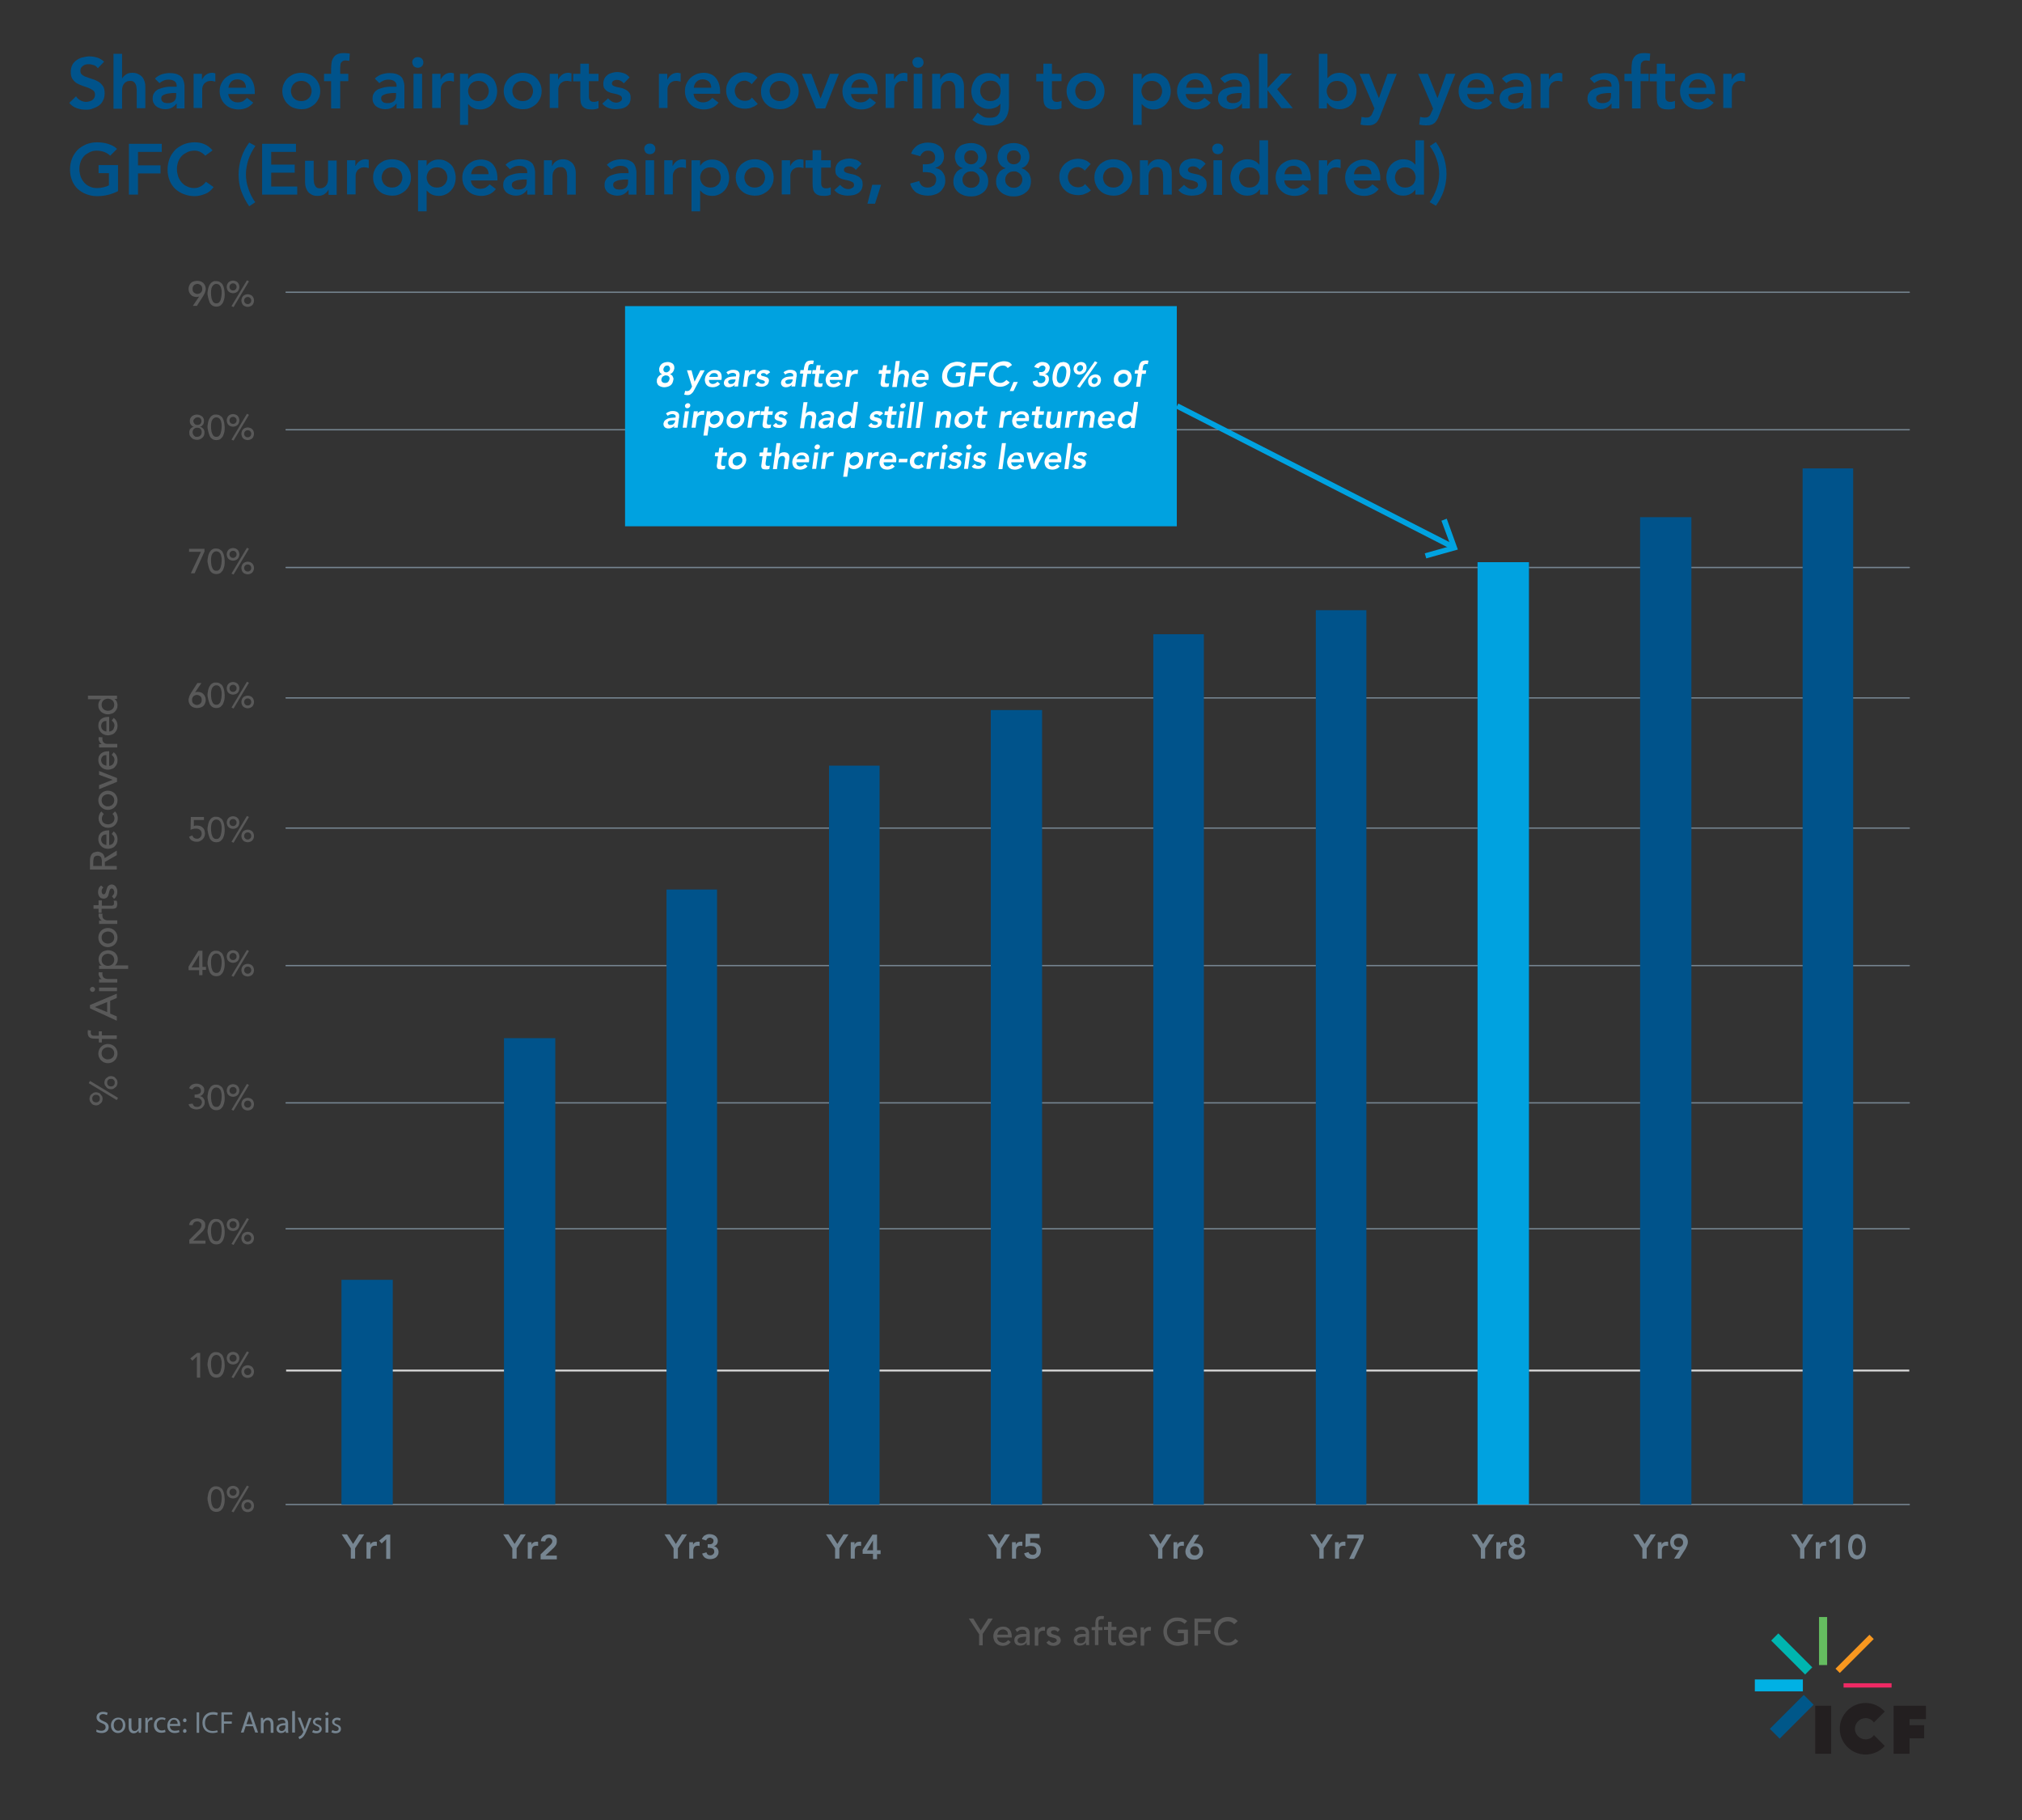 <svg id="Layer_1" xmlns="http://www.w3.org/2000/svg" xmlns:xlink="http://www.w3.org/1999/xlink" viewBox="0 0 800 720"><rect x="0" y="0" width="800" height="720" fill="#333333" stroke="none"/><style>.st0{fill:#005789}.st1{fill:#00b1e4}.st2{fill:#00b5af}.st3{fill:#65bd60}.st4{fill:#f8971f}.st5{fill:#ee2964}.st6,.st7{fill:#231f20}.st7{clip-path:url(#SVGID_2_)}.st8{fill:none}.st9{fill:#768591}.st10{fill:#00538b}.st11{clip-path:url(#SVGID_4_);fill:#231f20}.st12{fill:#595959}.st13{fill:none;stroke:#000;stroke-width:.521;stroke-linecap:round;stroke-miterlimit:10}.st14{fill:#00a2e0}.st15{fill:#bec4c6}.st16{fill:#e1085a}.st17,.st18{stroke:#000;stroke-width:2.16}.st17{fill:none;stroke-miterlimit:10}.st18{stroke-linecap:round}.st18,.st19,.st20,.st21{fill:none;stroke-miterlimit:10}.st19{stroke-width:2.16;stroke-linecap:round;stroke-dasharray:3.585,3.585;stroke:#000}.st20,.st21{stroke:#768591}.st20{stroke-linecap:round;stroke-width:.521}.st21{stroke-width:1.44}.st22{stroke:#000;stroke-width:2.16;stroke-linecap:round;stroke-dasharray:3.176,3.176}.st22,.st23,.st24{fill:none;stroke-miterlimit:10}.st23{stroke-linejoin:round;stroke:#d9d9d9;stroke-width:.75}.st24{stroke:#00a2e0;stroke-width:2.16}.st25{fill:#fff}.st26{fill:#a5b0b7}.st27,.st28{fill:none;stroke:#00538b;stroke-width:2.16;stroke-miterlimit:10}.st28{stroke:#e1085a}</style><path transform="rotate(-45 708.907 679.16)" class="st0" d="M699.4 676.4h19v5.5h-19z"/><path class="st1" d="M694.3 664.4h19v4.7h-19z"/><path transform="rotate(-45 708.908 654.314)" class="st2" d="M706.9 644.8h4v19h-4z"/><path class="st3" d="M719.7 639.7h3.2v19h-3.2z"/><path transform="rotate(-45 733.754 654.315)" class="st4" d="M724.3 653.1h19v2.4h-19z"/><path class="st5" d="M729.4 665.9h19v1.7h-19z"/><path class="st6" d="M749.2 674.8v19h6.3v-6.1h5.8v-5.2h-5.8v-2.4h6.5v-5.3zM718.2 674.8h6.3v19h-6.3z"/><defs><path id="SVGID_3_" d="M694.3 639.3h67.8v54.9h-67.8z"/></defs><clipPath id="SVGID_2_"><use xlink:href="#SVGID_3_" overflow="visible"/></clipPath><path class="st7" d="M738.1 688.1c-2.3 0-4.2-1.9-4.2-4.2 0-2.3 1.9-4.2 4.2-4.2 1.4 0 2.6.7 3.3 1.7l4.3-4.3c-1.9-2.1-4.6-3.4-7.6-3.4-5.6 0-10.2 4.6-10.2 10.2s4.6 10.2 10.2 10.2c3 0 5.8-1.3 7.6-3.4l-4.3-4.3c-.7 1.1-1.9 1.7-3.3 1.7"/><path class="st8" d="M37.5 676.9h622.9v35.2H37.5z"/><path class="st9" d="M38.2 684.2c.5.3 1.2.5 1.9.5 1.1 0 1.7-.6 1.7-1.4 0-.8-.4-1.2-1.5-1.6-1.3-.5-2.1-1.2-2.1-2.3 0-1.3 1-2.2 2.6-2.2.8 0 1.4.2 1.8.4l-.3.9c-.3-.1-.8-.4-1.5-.4-1.1 0-1.5.7-1.5 1.2 0 .8.5 1.1 1.6 1.6 1.4.5 2.1 1.2 2.1 2.4s-.9 2.3-2.8 2.3c-.8 0-1.6-.2-2.1-.5l.1-.9zM49.6 682.5c0 2.1-1.5 3.1-2.9 3.1-1.6 0-2.8-1.2-2.8-3 0-1.9 1.3-3.1 2.9-3.1 1.7 0 2.8 1.2 2.8 3zm-4.6 0c0 1.3.7 2.2 1.8 2.2 1 0 1.8-.9 1.8-2.3 0-1-.5-2.2-1.7-2.2-1.4.1-1.9 1.2-1.9 2.3zM55.8 683.9v1.6h-.9l-.1-.9c-.3.5-.9 1.1-1.9 1.1-.9 0-2-.5-2-2.5v-3.4H52v3.2c0 1.1.3 1.8 1.3 1.8.7 0 1.2-.5 1.4-1 .1-.2.1-.3.1-.5v-3.6h1.1v4.2zM57.5 681.4v-1.8h.9v1.1c.3-.8.9-1.3 1.6-1.3h.3v1h-.4c-.7 0-1.3.6-1.4 1.4v3.6h-1v-4zM65.5 685.2c-.3.1-.9.3-1.7.3-1.8 0-2.9-1.2-2.9-3s1.2-3.1 3.1-3.1c.6 0 1.2.2 1.5.3l-.2.8c-.3-.1-.6-.3-1.2-.3-1.3 0-2.1 1-2.1 2.2 0 1.3.9 2.2 2 2.2.6 0 1-.2 1.3-.3l.2.9zM67.2 682.7c0 1.4.9 2 2 2 .8 0 1.2-.1 1.6-.3l.2.8c-.4.2-1 .4-1.9.4-1.8 0-2.9-1.2-2.9-2.9s1-3.1 2.7-3.1c1.9 0 2.4 1.7 2.4 2.7v.5h-4.1zm3.1-.7c0-.7-.3-1.7-1.5-1.7-1.1 0-1.5 1-1.6 1.7h3.1zM72.4 680.6c0-.4.3-.8.7-.8.4 0 .7.3.7.8 0 .4-.3.7-.7.7-.4 0-.7-.3-.7-.7zm0 4.2c0-.4.3-.8.7-.8.4 0 .7.3.7.8 0 .4-.3.7-.7.7-.4.1-.7-.3-.7-.7zM78.8 677.4v8.1h-1v-8.1h1zM86.2 685.2c-.4.2-1.2.4-2.1.4-2.3 0-4-1.4-4-4.1 0-2.5 1.7-4.2 4.2-4.2 1 0 1.6.2 1.9.4l-.3.9c-.4-.2-1-.3-1.6-.3-1.9 0-3.2 1.2-3.2 3.3 0 2 1.1 3.2 3.1 3.2.6 0 1.3-.1 1.7-.3l.3.7zM87.5 677.4h4.4v.9h-3.3v2.7h3.1v.9h-3.1v3.7h-1v-8.2zM97.2 682.9l-.8 2.5h-1.1l2.7-8.1h1.3l2.8 8.1H101l-.9-2.5h-2.9zm2.7-.8l-.8-2.3c-.2-.5-.3-1-.4-1.5-.1.5-.3 1-.4 1.5l-.8 2.3h2.4zM103.2 681.2v-1.6h.9l.1 1c.3-.6 1-1.1 1.9-1.1.8 0 2.1.5 2.1 2.5v3.5h-1.1v-3.3c0-.9-.3-1.7-1.3-1.7-.7 0-1.2.5-1.4 1.1 0 .1-.1.3-.1.5v3.5h-1.1v-4.4zM113.1 685.4l-.1-.7c-.3.5-.9.9-1.8.9-1.2 0-1.8-.8-1.8-1.7 0-1.4 1.2-2.2 3.5-2.2v-.1c0-.5-.1-1.3-1.3-1.3-.5 0-1.1.2-1.5.4l-.2-.7c.5-.3 1.2-.5 1.9-.5 1.8 0 2.2 1.2 2.2 2.4v2.2c0 .5 0 1 .1 1.4h-1zm-.2-2.9c-1.2 0-2.5.2-2.5 1.3 0 .7.5 1 1 1 .8 0 1.2-.5 1.4-1 0-.1.1-.2.1-.3v-1zM115.6 676.9h1.1v8.5h-1.1v-8.5zM118.9 679.6l1.3 3.4c.1.4.3.8.4 1.2.1-.3.2-.8.4-1.2l1.2-3.4h1.1l-1.6 4.1c-.8 2-1.3 3-2 3.6-.5.5-1 .6-1.3.7l-.3-.9c.3-.1.6-.3.9-.5.3-.2.6-.6.9-1.2 0-.1.1-.2.1-.3 0-.1 0-.1-.1-.3l-2.1-5.3h1.1zM123.9 684.4c.3.2.9.4 1.4.4.8 0 1.1-.4 1.1-.9s-.3-.8-1.1-1.1c-1-.4-1.5-.9-1.5-1.6 0-.9.8-1.7 2-1.7.6 0 1.1.2 1.4.4l-.3.8c-.2-.1-.6-.3-1.2-.3s-1 .4-1 .8c0 .5.3.7 1.1 1 1 .4 1.5.9 1.5 1.8 0 1-.8 1.7-2.2 1.7-.6 0-1.2-.2-1.6-.4l.4-.9zM130 678c0 .4-.3.6-.7.6-.4 0-.6-.3-.6-.6 0-.4.3-.7.7-.7.3 0 .6.3.6.7zm-1.2 7.4v-5.8h1.1v5.8h-1.1zM131.5 684.4c.3.2.9.4 1.4.4.8 0 1.1-.4 1.1-.9s-.3-.8-1.1-1.1c-1-.4-1.5-.9-1.5-1.6 0-.9.8-1.7 2-1.7.6 0 1.1.2 1.4.4l-.3.8c-.2-.1-.6-.3-1.2-.3s-1 .4-1 .8c0 .5.3.7 1.1 1 1 .4 1.5.9 1.5 1.8 0 1-.8 1.7-2.2 1.7-.6 0-1.2-.2-1.6-.4l.4-.9z"/><path class="st8" d="M26.6 21.4H709v57.4H26.6z"/><path class="st10" d="M38.7 27c-.4-.6-.9-1-1.5-1.2s-1.3-.4-2-.4c-.4 0-.8 0-1.2.1-.4.1-.7.2-1.1.5s-.6.5-.8.8c-.2.3-.3.7-.3 1.2 0 .7.2 1.2.7 1.6.5.4 1.1.7 1.8.9.7.3 1.5.5 2.3.8.8.2 1.6.6 2.3 1 .7.4 1.3 1 1.8 1.7s.7 1.7.7 2.9c0 1.1-.2 2-.6 2.8-.4.8-.9 1.5-1.6 2-.7.5-1.5.9-2.4 1.2-.8.4-1.8.5-2.8.5-1.3 0-2.5-.2-3.6-.6-1.2-.4-2.2-1.1-3-2.1l2.7-2.6c.4.7 1 1.2 1.7 1.6.7.4 1.5.6 2.3.6.4 0 .8-.1 1.3-.2.4-.1.8-.3 1.1-.5s.6-.5.8-.9.3-.8.3-1.2c0-.7-.2-1.3-.7-1.7-.5-.4-1.1-.7-1.8-1-.7-.3-1.5-.5-2.3-.8s-1.6-.6-2.3-1c-.7-.4-1.3-1-1.8-1.7s-.7-1.7-.7-2.9c0-1 .2-1.9.6-2.7.4-.8 1-1.4 1.7-1.9s1.5-.9 2.4-1.1c.9-.2 1.8-.4 2.7-.4 1.1 0 2.1.2 3.1.5s1.9.9 2.7 1.6L38.7 27zM48.3 31.1c.3-.6.8-1.1 1.5-1.6s1.5-.7 2.6-.7c.9 0 1.7.2 2.3.5.6.3 1.2.7 1.6 1.2.4.5.7 1.1.9 1.7s.3 1.3.3 2v8.6h-3.4V36c0-.4 0-.8-.1-1.3 0-.5-.1-.9-.3-1.3-.2-.4-.4-.8-.8-1-.3-.3-.8-.4-1.4-.4-.6 0-1.1.1-1.4.3-.4.2-.7.4-1 .8-.3.3-.4.7-.6 1.1-.1.4-.2.9-.2 1.3V43h-3.4V21.3h3.4v9.8zM69.8 41c-.6.8-1.2 1.3-2 1.7-.8.4-1.6.5-2.5.5-.6 0-1.2-.1-1.8-.3s-1.1-.4-1.6-.8c-.5-.3-.8-.8-1.1-1.3-.3-.5-.4-1.1-.4-1.8s.1-1.4.4-1.9c.3-.5.6-1 1.1-1.3.4-.4 1-.6 1.6-.8.6-.2 1.2-.4 1.8-.5.6-.1 1.3-.2 1.9-.2h2.7V34c0-.9-.3-1.5-.9-1.9-.6-.4-1.3-.6-2.3-.6-.7 0-1.4.1-2 .4-.6.3-1.2.6-1.6 1l-1.8-1.8c.8-.8 1.6-1.3 2.7-1.7 1-.3 2.1-.5 3.1-.5s1.8.1 2.5.3c.7.2 1.2.5 1.7.8.4.3.8.7 1 1.2.2.4.4.9.5 1.4.1.5.2.9.2 1.3v9h-3.1V41zm-.2-4.2h-.7c-.5 0-1 0-1.6.1s-1.1.1-1.7.3-1 .4-1.3.6c-.4.3-.5.7-.5 1.2 0 .3.1.6.2.8s.3.4.6.6c.2.2.5.3.8.3.3.1.6.1.9.1 1.2 0 2-.3 2.6-.8.6-.6.8-1.3.8-2.3v-.9zM76.5 29.2h3.4v2.2h.1c.4-.8.9-1.4 1.6-1.9s1.5-.7 2.4-.7c.2 0 .4 0 .6.1.2 0 .4.1.6.1v3.3c-.3-.1-.6-.1-.8-.2-.3 0-.5-.1-.8-.1-.8 0-1.4.1-1.9.4s-.9.6-1.1 1c-.3.4-.4.8-.5 1.1-.1.4-.1.7-.1.9v7.3h-3.4V29.2zM90.3 37.2c.1 1 .5 1.8 1.2 2.4s1.5.9 2.5.9c.9 0 1.6-.2 2.2-.5.6-.4 1.1-.8 1.5-1.3l2.5 1.9c-.8 1-1.7 1.7-2.7 2.1-1 .4-2 .6-3.1.6-1 0-2-.2-2.9-.5-.9-.3-1.7-.8-2.4-1.5-.7-.6-1.2-1.4-1.6-2.3s-.6-1.9-.6-2.9c0-1.1.2-2.1.6-2.9.4-.9.9-1.6 1.6-2.3.7-.6 1.5-1.1 2.4-1.5.9-.3 1.9-.5 2.9-.5.9 0 1.8.2 2.6.5s1.5.8 2 1.4 1 1.4 1.3 2.3c.3.9.5 2 .5 3.2v.9H90.3zm7-2.5c0-1-.3-1.8-.9-2.4-.6-.6-1.5-.9-2.5-.9s-1.8.3-2.4.9-1 1.4-1.1 2.4h6.9zM111.7 36c0-1.1.2-2.1.6-2.9.4-.9.9-1.6 1.6-2.3.7-.6 1.5-1.1 2.4-1.5.9-.3 1.9-.5 2.9-.5s2 .2 2.9.5c.9.3 1.7.8 2.4 1.5s1.2 1.4 1.6 2.3c.4.9.6 1.9.6 2.9 0 1.1-.2 2.1-.6 2.9-.4.9-.9 1.6-1.6 2.3-.7.6-1.5 1.1-2.4 1.5s-1.9.5-2.9.5-2-.2-2.9-.5c-.9-.3-1.7-.8-2.4-1.5-.7-.6-1.2-1.4-1.6-2.3s-.6-1.8-.6-2.9zm3.4 0c0 .5.1 1 .3 1.5.2.5.4.9.8 1.3s.8.7 1.3.9 1.1.3 1.7.3 1.2-.1 1.7-.3.9-.5 1.3-.9.6-.8.8-1.3c.2-.5.3-1 .3-1.5s-.1-1-.3-1.5c-.2-.5-.4-.9-.8-1.3s-.8-.7-1.3-.9c-.5-.2-1.1-.3-1.7-.3s-1.2.1-1.7.3c-.5.2-.9.5-1.3.9s-.6.8-.8 1.3c-.2.5-.3 1-.3 1.5zM131 32.1h-2.8v-2.9h2.8v-1.9c0-.9.1-1.8.2-2.6s.4-1.4.8-2c.4-.6.9-1 1.6-1.3.7-.3 1.5-.4 2.6-.4.8 0 1.5.1 2.2.2l-.2 2.9c-.2-.1-.5-.1-.7-.1-.2 0-.5-.1-.7-.1-.5 0-.9.1-1.1.2-.3.2-.5.4-.7.6-.2.3-.3.6-.3.9 0 .3-.1.7-.1 1.1v2.5h3.2v2.9h-3.2v10.8H131V32.1zM156.8 41c-.6.8-1.2 1.3-2 1.7-.8.4-1.6.5-2.5.5-.6 0-1.2-.1-1.8-.3s-1.1-.4-1.6-.8c-.5-.3-.8-.8-1.1-1.3-.3-.5-.4-1.1-.4-1.8s.1-1.4.4-1.9c.3-.5.6-1 1.1-1.3.4-.4 1-.6 1.6-.8.6-.2 1.2-.4 1.8-.5.6-.1 1.3-.2 1.9-.2h2.7V34c0-.9-.3-1.5-.9-1.9-.6-.4-1.3-.6-2.3-.6-.7 0-1.4.1-2 .4-.6.3-1.2.6-1.6 1l-1.8-1.8c.8-.8 1.6-1.3 2.7-1.7 1-.3 2.1-.5 3.1-.5s1.8.1 2.5.3c.7.2 1.2.5 1.7.8.4.3.8.7 1 1.2.2.4.4.9.5 1.4.1.5.2.9.2 1.3v9h-3.1V41zm-.2-4.2h-.7c-.5 0-1 0-1.6.1s-1.1.1-1.7.3-1 .4-1.3.6c-.4.3-.5.7-.5 1.2 0 .3.1.6.2.8s.3.4.6.6c.2.2.5.3.8.3.3.1.6.1.9.1 1.2 0 2-.3 2.6-.8.6-.6.8-1.3.8-2.3v-.9zM163.1 24.6c0-.6.2-1 .6-1.4.4-.4.9-.6 1.6-.6s1.2.2 1.6.6c.4.4.6.9.6 1.5s-.2 1.1-.6 1.5c-.4.4-1 .6-1.6.6s-1.1-.2-1.6-.6c-.4-.6-.6-1.1-.6-1.6zm.5 4.6h3.4v13.7h-3.4V29.2zM170.9 29.2h3.4v2.2h.1c.4-.8.9-1.4 1.6-1.9s1.5-.7 2.4-.7c.2 0 .4 0 .6.1.2 0 .4.1.6.1v3.3c-.3-.1-.6-.1-.8-.2-.3 0-.5-.1-.8-.1-.8 0-1.4.1-1.9.4s-.9.6-1.1 1c-.3.4-.4.8-.5 1.1-.1.4-.1.7-.1.9v7.3H171V29.2zM182 29.2h3.2v2.1h.1c.5-.8 1.2-1.4 2-1.8.8-.4 1.7-.6 2.7-.6 1 0 2 .2 2.8.6.8.4 1.5.9 2.1 1.5s1 1.4 1.3 2.3c.3.9.5 1.8.5 2.8s-.2 1.9-.5 2.8c-.3.9-.8 1.6-1.4 2.3-.6.6-1.3 1.2-2.1 1.5-.8.4-1.7.6-2.7.6-.6 0-1.2-.1-1.7-.2s-.9-.3-1.3-.5-.7-.4-1-.7c-.3-.2-.5-.5-.7-.7h-.1v8.2H182V29.2zm11.4 6.8c0-.5-.1-1-.3-1.5-.2-.5-.4-.9-.8-1.3s-.8-.7-1.3-.9c-.5-.2-1.1-.3-1.7-.3s-1.2.1-1.7.3c-.5.2-.9.5-1.3.9s-.6.8-.8 1.3c-.2.5-.3 1-.3 1.5s.1 1 .3 1.5c.2.5.4.9.8 1.3s.8.7 1.3.9c.5.2 1.1.3 1.7.3s1.2-.1 1.7-.3.9-.5 1.3-.9.6-.8.8-1.3c.2-.4.3-.9.3-1.5zM199.3 36c0-1.1.2-2.1.6-2.9.4-.9.9-1.6 1.6-2.3.7-.6 1.5-1.1 2.4-1.5.9-.3 1.9-.5 2.9-.5s2 .2 2.9.5c.9.3 1.7.8 2.4 1.5s1.2 1.4 1.6 2.3c.4.9.6 1.9.6 2.9 0 1.1-.2 2.1-.6 2.9-.4.9-.9 1.6-1.6 2.3-.7.6-1.5 1.1-2.4 1.5s-1.9.5-2.9.5-2-.2-2.9-.5c-.9-.3-1.7-.8-2.4-1.5-.7-.6-1.2-1.4-1.6-2.3s-.6-1.8-.6-2.9zm3.4 0c0 .5.1 1 .3 1.5.2.5.4.9.8 1.3s.8.7 1.3.9 1.1.3 1.7.3 1.2-.1 1.7-.3.9-.5 1.3-.9.6-.8.8-1.3c.2-.5.3-1 .3-1.5s-.1-1-.3-1.5c-.2-.5-.4-.9-.8-1.3s-.8-.7-1.3-.9c-.5-.2-1.1-.3-1.7-.3s-1.2.1-1.7.3c-.5.2-.9.5-1.3.9s-.6.8-.8 1.3c-.2.5-.3 1-.3 1.5zM217.4 29.2h3.4v2.2h.1c.4-.8.9-1.4 1.6-1.9s1.5-.7 2.4-.7c.2 0 .4 0 .6.1.2 0 .4.1.6.1v3.3c-.3-.1-.6-.1-.8-.2-.3 0-.5-.1-.8-.1-.8 0-1.4.1-1.9.4s-.9.6-1.1 1c-.3.4-.4.8-.5 1.1-.1.4-.1.7-.1.9v7.3h-3.4V29.2zM226.8 32.1v-2.9h2.8v-4h3.4v4h3.8v2.9H233v6c0 .7.1 1.2.4 1.6.3.4.8.6 1.5.6.3 0 .6 0 1-.1s.6-.2.9-.3v2.9c-.4.2-.8.3-1.3.4-.5.1-1 .1-1.4.1-.9 0-1.7-.1-2.2-.3-.6-.2-1-.5-1.4-.9-.3-.4-.6-.9-.7-1.5-.1-.6-.2-1.3-.2-2.1v-6.3h-2.8zM246.8 33c-.7-.9-1.6-1.4-2.7-1.4-.5 0-.9.1-1.3.3-.4.2-.7.6-.7 1.1 0 .4.2.7.5.9.4.2.8.4 1.4.5.6.1 1.1.3 1.8.4.6.1 1.2.4 1.8.7.6.3 1 .7 1.4 1.2.4.5.5 1.2.5 2.1 0 .8-.2 1.5-.5 2.1-.4.6-.8 1-1.4 1.4-.6.3-1.2.6-1.9.7s-1.4.2-2.1.2c-1.1 0-2-.2-2.9-.5-.9-.3-1.7-.9-2.4-1.7l2.3-2.1c.4.5.9.9 1.4 1.2s1.1.5 1.8.5c.2 0 .5 0 .8-.1s.5-.2.7-.3c.2-.1.4-.3.6-.5.1-.2.2-.4.2-.7 0-.5-.2-.8-.5-1.1-.4-.2-.8-.4-1.4-.6-.6-.1-1.1-.3-1.8-.4-.6-.1-1.2-.3-1.8-.6-.6-.3-1-.7-1.4-1.2-.4-.5-.5-1.2-.5-2.1 0-.8.2-1.4.5-2 .3-.6.7-1 1.2-1.4s1.1-.6 1.8-.8c.7-.2 1.3-.3 2-.3.9 0 1.8.2 2.7.5.9.3 1.6.9 2.2 1.6l-2.3 2.4zM260.6 29.2h3.4v2.2h.1c.4-.8.9-1.4 1.6-1.9s1.5-.7 2.4-.7c.2 0 .4 0 .6.1.2 0 .4.1.6.1v3.3c-.3-.1-.6-.1-.8-.2-.3 0-.5-.1-.8-.1-.8 0-1.4.1-1.9.4s-.9.6-1.1 1c-.3.4-.4.8-.5 1.1-.1.4-.1.7-.1.9v7.3h-3.4V29.2zM274.4 37.2c.1 1 .5 1.8 1.2 2.4s1.5.9 2.5.9c.9 0 1.6-.2 2.2-.5.6-.4 1.1-.8 1.5-1.3l2.5 1.9c-.8 1-1.7 1.7-2.7 2.1-1 .4-2 .6-3.1.6-1 0-2-.2-2.9-.5-.9-.3-1.7-.8-2.4-1.5-.7-.6-1.2-1.4-1.6-2.3s-.6-1.9-.6-3 .2-2.1.6-2.9c.4-.9.9-1.6 1.6-2.3.7-.6 1.5-1.1 2.4-1.5.9-.3 1.9-.5 2.9-.5.9 0 1.8.2 2.6.5s1.5.8 2 1.4 1 1.4 1.3 2.3c.3.9.5 2 .5 3.2v.9h-10.5zm7-2.5c0-1-.3-1.8-.9-2.4-.6-.6-1.5-.9-2.5-.9s-1.8.3-2.4.9-1 1.4-1.1 2.4h6.9zM297.4 33.3c-.4-.4-.8-.8-1.3-1-.4-.2-.9-.4-1.3-.4-.6 0-1.2.1-1.7.3-.5.2-.9.5-1.3.9s-.6.8-.8 1.3c-.2.5-.3 1-.3 1.5s.1 1 .3 1.5c.2.5.4.9.8 1.3s.8.7 1.3.9 1.1.3 1.7.3c.5 0 1-.1 1.5-.3.5-.2.8-.5 1.2-1l2.3 2.5c-.3.3-.7.6-1.2.9-.4.2-.9.4-1.4.6s-.9.3-1.3.3c-.4.1-.8.1-1.1.1-1 0-2-.2-2.9-.5-.9-.3-1.7-.8-2.4-1.5-.7-.6-1.2-1.4-1.6-2.3s-.6-1.9-.6-2.9c0-1.1.2-2.1.6-2.9.4-.9.9-1.6 1.6-2.3.7-.6 1.5-1.1 2.4-1.5.9-.3 1.9-.5 2.9-.5.9 0 1.8.2 2.6.5.9.3 1.7.9 2.3 1.6l-2.3 2.6zM301.1 36c0-1.1.2-2.1.6-2.9.4-.9.9-1.6 1.6-2.3.7-.6 1.5-1.1 2.4-1.5.9-.3 1.9-.5 2.9-.5s2 .2 2.9.5c.9.3 1.7.8 2.4 1.5s1.2 1.4 1.6 2.3c.3.9.5 1.9.5 2.9 0 1.1-.2 2.1-.6 2.9-.4.9-.9 1.6-1.6 2.3-.7.6-1.5 1.1-2.4 1.5s-1.9.5-2.9.5-2-.2-2.9-.5c-.9-.3-1.7-.8-2.4-1.5-.7-.6-1.2-1.4-1.6-2.3s-.5-1.8-.5-2.9zm3.4 0c0 .5.1 1 .3 1.5.2.5.4.9.8 1.3s.8.7 1.3.9 1.1.3 1.7.3 1.2-.1 1.7-.3.9-.5 1.3-.9.6-.8.8-1.3c.2-.5.3-1 .3-1.5s-.1-1-.3-1.5c-.2-.5-.4-.9-.8-1.3s-.8-.7-1.3-.9c-.5-.2-1.1-.3-1.7-.3s-1.2.1-1.7.3c-.5.2-.9.5-1.3.9s-.6.8-.8 1.3c-.2.5-.3 1-.3 1.5zM317.3 29.2h3.7l3.6 9.6h.1l3.7-9.6h3.5l-5.4 13.7h-3.6l-5.6-13.7zM336.7 37.2c.1 1 .5 1.8 1.2 2.4s1.5.9 2.5.9c.9 0 1.6-.2 2.2-.5.6-.4 1.1-.8 1.5-1.3l2.5 1.9c-.8 1-1.7 1.7-2.7 2.1-1 .4-2 .6-3.1.6-1 0-2-.2-2.9-.5-.9-.3-1.7-.8-2.4-1.5-.7-.6-1.2-1.4-1.6-2.3s-.6-1.9-.6-2.9c0-1.1.2-2.1.6-2.9.4-.9.9-1.6 1.6-2.3.7-.6 1.5-1.1 2.4-1.5.9-.3 1.9-.5 2.9-.5.9 0 1.8.2 2.6.5s1.5.8 2 1.4 1 1.4 1.3 2.3c.3.9.5 2 .5 3.2v.9h-10.5zm7-2.5c0-1-.3-1.8-.9-2.4-.6-.6-1.5-.9-2.5-.9s-1.8.3-2.4.9-1 1.4-1.1 2.4h6.9zM350.3 29.2h3.4v2.2h.1c.4-.8.9-1.4 1.6-1.9s1.5-.7 2.4-.7c.2 0 .4 0 .6.1.2 0 .4.1.6.1v3.3c-.3-.1-.6-.1-.8-.2-.3 0-.5-.1-.8-.1-.8 0-1.4.1-1.9.4s-.9.6-1.1 1c-.3.4-.4.8-.5 1.1-.1.4-.1.7-.1.9v7.3h-3.4V29.2zM361 24.6c0-.6.2-1 .6-1.4.4-.4.9-.6 1.6-.6s1.2.2 1.6.6c.4.4.6.9.6 1.5s-.2 1.1-.6 1.5c-.4.4-1 .6-1.6.6s-1.1-.2-1.6-.6c-.4-.6-.6-1.1-.6-1.6zm.5 4.6h3.4v13.7h-3.4V29.2zM368.8 29.2h3.2v2.2h.1c.3-.7.8-1.3 1.5-1.8s1.6-.8 2.7-.8c.9 0 1.7.2 2.3.5.6.3 1.2.7 1.6 1.2.4.5.7 1.1.9 1.7s.3 1.3.3 2v8.6H378V36c0-.4 0-.8-.1-1.3 0-.5-.1-.9-.3-1.3-.2-.4-.4-.8-.8-1-.3-.3-.8-.4-1.4-.4-.6 0-1.1.1-1.4.3-.4.2-.7.4-1 .8-.3.3-.4.7-.6 1.1-.1.4-.2.9-.2 1.3V43h-3.4V29.2zM399.2 29.2v12.5c0 1.2-.2 2.4-.5 3.3-.3 1-.8 1.8-1.4 2.5-.6.7-1.4 1.2-2.4 1.6-1 .4-2.1.6-3.4.6-1.3 0-2.5-.2-3.6-.5s-2.2-.9-3.2-1.8l2.1-2.8c.7.6 1.4 1.1 2.1 1.5s1.6.5 2.6.5c.8 0 1.5-.1 2.1-.3.6-.2 1-.5 1.3-.9.3-.4.6-.9.7-1.4.1-.6.2-1.2.2-1.9v-1h-.1c-.5.7-1.1 1.2-2 1.5-.8.3-1.7.5-2.5.5-1 0-2-.2-2.8-.6s-1.6-.9-2.2-1.5-1.1-1.4-1.4-2.2c-.3-.9-.5-1.8-.5-2.7 0-1 .2-1.9.5-2.8.3-.9.8-1.6 1.3-2.3s1.3-1.2 2.1-1.5c.8-.4 1.8-.6 2.8-.6 1 0 1.9.2 2.7.6.8.4 1.5 1 2 1.8h.1v-2.1h3.4zm-7.3 2.7c-.6 0-1.2.1-1.7.3-.5.2-.9.5-1.3.8-.4.4-.6.8-.8 1.3-.2.5-.3 1.1-.3 1.7 0 .6.1 1.1.3 1.5.2.5.5.9.8 1.3.4.4.8.6 1.3.9.5.2 1 .3 1.6.3.6 0 1.2-.1 1.7-.3.5-.2.9-.5 1.3-.8s.6-.8.8-1.3c.2-.5.3-1 .3-1.6 0-1.2-.4-2.2-1.1-2.9-.6-.8-1.6-1.2-2.9-1.2zM410 32.1v-2.9h2.8v-4h3.4v4h3.8v2.9h-3.8v6c0 .7.1 1.2.4 1.6.3.4.8.6 1.5.6.3 0 .6 0 1-.1s.6-.2.9-.3v2.9c-.4.2-.8.3-1.3.4-.5.1-1 .1-1.4.1-.9 0-1.7-.1-2.2-.3-.6-.2-1-.5-1.4-.9-.3-.4-.6-.9-.7-1.5-.1-.6-.2-1.3-.2-2.1v-6.3H410zM422 36c0-1.1.2-2.1.6-2.9.4-.9.9-1.6 1.6-2.3.7-.6 1.5-1.1 2.4-1.5.9-.3 1.9-.5 2.9-.5s2 .2 2.9.5c.9.3 1.7.8 2.4 1.5s1.2 1.4 1.6 2.3c.4.9.6 1.9.6 2.9 0 1.1-.2 2.1-.6 2.9-.4.9-.9 1.6-1.6 2.3-.7.6-1.5 1.1-2.4 1.5s-1.9.5-2.9.5-2-.2-2.9-.5c-.9-.3-1.7-.8-2.4-1.5-.7-.6-1.2-1.4-1.6-2.3s-.6-1.8-.6-2.9zm3.4 0c0 .5.1 1 .3 1.5.2.5.4.9.8 1.3s.8.7 1.3.9 1.1.3 1.7.3 1.2-.1 1.7-.3.9-.5 1.3-.9.6-.8.8-1.3c.2-.5.3-1 .3-1.5s-.1-1-.3-1.5c-.2-.5-.4-.9-.8-1.3s-.8-.7-1.3-.9c-.5-.2-1.1-.3-1.7-.3s-1.2.1-1.7.3c-.5.2-.9.5-1.3.9s-.6.8-.8 1.3c-.2.5-.3 1-.3 1.5zM448.5 29.2h3.2v2.1h.1c.5-.8 1.2-1.4 2-1.8.8-.4 1.7-.6 2.7-.6 1 0 2 .2 2.8.6.8.4 1.5.9 2.1 1.5s1 1.4 1.3 2.3c.3.9.5 1.8.5 2.8s-.2 1.9-.5 2.8c-.3.9-.8 1.6-1.4 2.3-.6.6-1.3 1.2-2.1 1.5-.8.4-1.7.6-2.7.6-.6 0-1.2-.1-1.7-.2s-.9-.3-1.3-.5-.7-.4-1-.7c-.3-.2-.5-.5-.7-.7h-.1v8.2h-3.4V29.2zm11.3 6.8c0-.5-.1-1-.3-1.5-.2-.5-.4-.9-.8-1.3s-.8-.7-1.3-.9c-.5-.2-1.1-.3-1.7-.3s-1.2.1-1.7.3c-.5.2-.9.5-1.3.9s-.6.8-.8 1.3c-.2.5-.3 1-.3 1.5s.1 1 .3 1.5c.2.5.4.9.8 1.3s.8.7 1.3.9c.5.2 1.1.3 1.7.3s1.2-.1 1.7-.3.9-.5 1.3-.9.6-.8.8-1.3c.2-.4.3-.9.3-1.5zM469.1 37.2c.1 1 .5 1.8 1.2 2.4s1.5.9 2.5.9c.9 0 1.6-.2 2.2-.5.6-.4 1.1-.8 1.5-1.3l2.5 1.9c-.8 1-1.7 1.7-2.7 2.1-1 .4-2 .6-3.1.6-1 0-2-.2-2.9-.5-.9-.3-1.7-.8-2.4-1.5-.7-.6-1.2-1.4-1.6-2.3s-.6-1.9-.6-2.9c0-1.1.2-2.1.6-2.9.4-.9.9-1.6 1.6-2.3.7-.6 1.5-1.1 2.4-1.5.9-.3 1.9-.5 2.9-.5.9 0 1.8.2 2.6.5s1.5.8 2 1.4 1 1.4 1.3 2.3c.3.9.5 2 .5 3.2v.9h-10.5zm7.1-2.5c0-1-.3-1.8-.9-2.4-.6-.6-1.5-.9-2.5-.9s-1.8.3-2.4.9-1 1.4-1.1 2.4h6.9zM491.3 41c-.6.8-1.2 1.3-2 1.7-.8.4-1.6.5-2.5.5-.6 0-1.2-.1-1.8-.3s-1.1-.4-1.6-.8c-.5-.3-.8-.8-1.1-1.3-.3-.5-.4-1.1-.4-1.8s.1-1.4.4-1.9c.3-.5.6-1 1.1-1.3.4-.4 1-.6 1.6-.8.6-.2 1.2-.4 1.8-.5.6-.1 1.3-.2 1.9-.2h2.7V34c0-.9-.3-1.5-.9-1.9-.6-.4-1.3-.6-2.3-.6-.7 0-1.4.1-2 .4-.6.3-1.2.6-1.6 1l-1.8-1.8c.8-.8 1.6-1.3 2.7-1.7 1-.3 2.1-.5 3.1-.5s1.8.1 2.5.3c.7.2 1.2.5 1.7.8.4.3.8.7 1 1.2.2.4.4.9.5 1.4.1.5.2.9.2 1.3v9h-3.1V41zm-.2-4.2h-.7c-.5 0-1 0-1.6.1s-1.1.1-1.7.3-1 .4-1.3.6c-.4.3-.5.7-.5 1.2 0 .3.1.6.2.8s.3.4.6.6c.2.2.5.3.8.3.3.1.6.1.9.1 1.2 0 2-.3 2.6-.8.6-.6.8-1.3.8-2.3v-.9zM498.1 21.3h3.4v13.5l5.3-5.7h4.4l-5.9 6.2 6.2 7.5H507l-5.4-7h-.1v7h-3.4V21.3zM521.8 21.3h3.4v9.6h.1c.2-.2.4-.5.7-.7.3-.2.6-.5 1-.7.4-.2.8-.4 1.3-.5.5-.1 1.1-.2 1.7-.2 1 0 1.9.2 2.7.6.8.4 1.5.9 2.1 1.5s1 1.4 1.4 2.3c.3.9.5 1.8.5 2.8s-.2 1.9-.5 2.8c-.3.9-.8 1.6-1.3 2.3-.6.6-1.3 1.2-2.1 1.5-.8.4-1.8.6-2.8.6-1 0-1.9-.2-2.7-.6-.8-.4-1.5-1-2-1.8h-.3v2.1h-3.2V21.3zM533.1 36c0-.5-.1-1-.3-1.5-.2-.5-.4-.9-.8-1.3s-.8-.7-1.3-.9c-.5-.2-1.1-.3-1.7-.3s-1.2.1-1.7.3c-.5.2-.9.5-1.3.9s-.6.8-.8 1.3c-.2.5-.3 1-.3 1.5s.1 1 .3 1.5c.2.5.4.9.8 1.3s.8.7 1.3.9c.5.2 1.1.3 1.7.3s1.2-.1 1.7-.3.9-.5 1.3-.9.6-.8.8-1.3c.3-.4.3-.9.3-1.5zM537.9 29.2h3.8l3.8 9.5h.1l3.4-9.5h3.6l-6.5 16.6c-.2.6-.5 1.2-.8 1.7s-.6.9-1 1.2c-.4.3-.9.6-1.4.7-.5.2-1.2.2-2 .2-.9 0-1.8-.1-2.6-.3l.4-3.1c.3.1.5.2.8.2.3.1.6.1.9.1.4 0 .8 0 1.1-.1.3-.1.5-.2.7-.4s.4-.4.5-.6c.1-.3.3-.6.4-.9l.7-1.6-5.9-13.7zM561.1 29.2h3.8l3.8 9.5h.1l3.4-9.5h3.6l-6.5 16.6c-.2.6-.5 1.2-.8 1.7s-.6.9-1 1.2c-.4.3-.9.6-1.4.7-.5.2-1.2.2-2 .2-.9 0-1.8-.1-2.6-.3l.4-3.1c.3.1.5.2.8.2.3.1.6.1.9.1.4 0 .8 0 1.1-.1.3-.1.5-.2.7-.4s.4-.4.5-.6c.1-.3.3-.6.4-.9l.7-1.5-5.9-13.8zM580.5 37.2c.1 1 .5 1.8 1.2 2.4s1.5.9 2.5.9c.9 0 1.6-.2 2.2-.5.6-.4 1.1-.8 1.5-1.3l2.5 1.9c-.8 1-1.7 1.7-2.7 2.1-1 .4-2 .6-3.1.6-1 0-2-.2-2.9-.5-.9-.3-1.7-.8-2.4-1.5-.7-.6-1.2-1.4-1.6-2.3s-.6-1.9-.6-2.9c0-1.1.2-2.1.6-2.9.4-.9.9-1.6 1.6-2.3.7-.6 1.5-1.1 2.4-1.5.9-.3 1.9-.5 2.9-.5.9 0 1.8.2 2.6.5s1.5.8 2 1.4 1 1.4 1.3 2.3c.3.9.5 2 .5 3.2v.9h-10.5zm7-2.5c0-1-.3-1.8-.9-2.4-.6-.6-1.5-.9-2.5-.9s-1.8.3-2.4.9-1 1.4-1.1 2.4h6.9zM602.7 41c-.6.8-1.2 1.3-2 1.7-.8.4-1.6.5-2.5.5-.6 0-1.2-.1-1.8-.3s-1.1-.4-1.6-.8c-.5-.3-.8-.8-1.1-1.3-.3-.5-.4-1.1-.4-1.8s.1-1.4.4-1.9c.3-.5.6-1 1.1-1.3.4-.4 1-.6 1.6-.8.6-.2 1.2-.4 1.8-.5.6-.1 1.3-.2 1.9-.2h2.7V34c0-.9-.3-1.5-.9-1.9-.6-.4-1.3-.6-2.3-.6-.7 0-1.4.1-2 .4-.6.3-1.2.6-1.6 1l-1.8-1.8c.8-.8 1.6-1.3 2.7-1.7 1-.3 2.1-.5 3.1-.5s1.8.1 2.5.3c.7.2 1.2.5 1.7.8.4.3.8.7 1 1.2.2.4.4.9.5 1.4.1.5.2.9.2 1.3v9h-3.1V41zm-.2-4.2h-.7c-.5 0-1 0-1.6.1s-1.1.1-1.7.3-1 .4-1.3.6c-.4.3-.5.7-.5 1.2 0 .3.1.6.2.8s.3.4.6.6c.2.2.5.3.8.3.3.1.6.1.9.1 1.2 0 2-.3 2.6-.8.6-.6.8-1.3.8-2.3v-.9zM609.4 29.2h3.4v2.2h.1c.4-.8.9-1.4 1.6-1.9s1.5-.7 2.4-.7c.2 0 .4 0 .6.1.2 0 .4.1.6.1v3.3c-.3-.1-.6-.1-.8-.2-.3 0-.5-.1-.8-.1-.8 0-1.4.1-1.9.4s-.9.6-1.1 1c-.3.4-.4.8-.5 1.1-.1.4-.1.7-.1.9v7.3h-3.4V29.2zM637.5 41c-.6.8-1.2 1.3-2 1.7-.8.4-1.6.5-2.5.5-.6 0-1.2-.1-1.8-.3s-1.1-.4-1.6-.8c-.5-.3-.8-.8-1.1-1.3-.3-.5-.4-1.1-.4-1.8s.1-1.4.4-1.9c.3-.5.6-1 1.1-1.3.4-.4 1-.6 1.6-.8.6-.2 1.2-.4 1.8-.5.6-.1 1.3-.2 1.9-.2h2.7V34c0-.9-.3-1.5-.9-1.9-.6-.4-1.3-.6-2.3-.6-.7 0-1.4.1-2 .4-.6.3-1.2.6-1.6 1l-1.8-1.8c.8-.8 1.6-1.3 2.7-1.7 1-.3 2.1-.5 3.1-.5s1.8.1 2.5.3c.7.2 1.2.5 1.7.8.4.3.8.7 1 1.2.2.4.4.9.5 1.4.1.5.2.9.2 1.3v9h-3.1V41zm-.2-4.2h-.7c-.5 0-1 0-1.6.1s-1.1.1-1.7.3-1 .4-1.3.6c-.4.3-.5.7-.5 1.2 0 .3.1.6.2.8s.3.4.6.6c.2.2.5.3.8.3.3.1.6.1.9.1 1.2 0 2-.3 2.6-.8.6-.6.8-1.3.8-2.3v-.9zM645.5 32.1h-2.8v-2.9h2.8v-1.9c0-.9.1-1.8.2-2.6s.4-1.4.8-2c.4-.6.9-1 1.6-1.3.7-.3 1.5-.4 2.6-.4.8 0 1.5.1 2.2.2l-.2 2.9c-.2-.1-.5-.1-.7-.1-.2 0-.5-.1-.7-.1-.5 0-.9.1-1.1.2-.3.2-.5.4-.7.6-.2.3-.3.6-.3.9 0 .3-.1.7-.1 1.1v2.5h3.2v2.9h-3.2v10.8h-3.4V32.1zM652.7 32.1v-2.9h2.8v-4h3.4v4h3.8v2.9h-3.8v6c0 .7.1 1.2.4 1.6.3.4.8.6 1.5.6.3 0 .6 0 1-.1s.6-.2.9-.3v2.9c-.4.2-.8.3-1.3.4-.5.1-1 .1-1.4.1-.9 0-1.7-.1-2.2-.3-.6-.2-1-.5-1.4-.9-.3-.4-.6-.9-.7-1.5-.1-.6-.2-1.3-.2-2.1v-6.3h-2.8zM668.1 37.2c.1 1 .5 1.8 1.2 2.4s1.5.9 2.5.9c.9 0 1.6-.2 2.2-.5.6-.4 1.1-.8 1.5-1.3l2.5 1.9c-.8 1-1.7 1.7-2.7 2.1-1 .4-2 .6-3.1.6-1 0-2-.2-2.9-.5-.9-.3-1.7-.8-2.4-1.5-.7-.6-1.2-1.4-1.6-2.3s-.6-1.9-.6-2.9c0-1.1.2-2.1.6-2.9.4-.9.9-1.6 1.6-2.3.7-.6 1.5-1.1 2.4-1.5.9-.3 1.9-.5 2.9-.5.9 0 1.8.2 2.6.5s1.5.8 2 1.4 1 1.4 1.3 2.3c.3.9.5 2 .5 3.2v.9h-10.5zm7-2.5c0-1-.3-1.8-.9-2.4-.6-.6-1.5-.9-2.5-.9s-1.8.3-2.4.9-1 1.4-1.1 2.4h6.9zM681.7 29.2h3.4v2.2h.1c.4-.8.9-1.4 1.6-1.9s1.5-.7 2.4-.7c.2 0 .4 0 .6.1.2 0 .4.1.6.1v3.3c-.3-.1-.6-.1-.8-.2-.3 0-.5-.1-.8-.1-.8 0-1.4.1-1.9.4s-.9.6-1.1 1c-.3.4-.4.8-.5 1.1-.1.4-.1.7-.1.9v7.3h-3.4V29.2zM46.7 75.6c-2.5 1.3-5.3 2-8.3 2-1.6 0-3-.3-4.3-.8-1.3-.5-2.4-1.2-3.4-2.1-.9-.9-1.7-2-2.2-3.3-.5-1.3-.8-2.7-.8-4.3 0-1.6.3-3.1.8-4.4.5-1.3 1.3-2.4 2.2-3.4.9-.9 2.1-1.6 3.4-2.2 1.3-.5 2.7-.8 4.3-.8 1.5 0 3 .2 4.3.6 1.3.4 2.6 1 3.6 2l-2.7 2.7c-.6-.6-1.4-1.1-2.4-1.5-.9-.3-1.9-.5-2.9-.5s-2 .2-2.8.6c-.8.4-1.6.9-2.2 1.5-.6.7-1.1 1.4-1.4 2.3-.3.9-.5 1.8-.5 2.8 0 1.1.2 2.1.5 3 .3.9.8 1.7 1.4 2.4.6.7 1.3 1.2 2.2 1.6.8.4 1.8.6 2.8.6.9 0 1.8-.1 2.6-.3s1.5-.4 2.2-.8v-4.8H39v-3.2h7.7v10.3zM51 56.9h13v3.2h-9.4v5.3h8.9v3.2h-8.9V77H51V56.9zM81.2 61.6c-.7-.8-1.5-1.3-2.2-1.6-.7-.3-1.4-.4-2.1-.4-1 0-2 .2-2.8.6-.8.4-1.6.9-2.2 1.5-.6.7-1.1 1.4-1.4 2.3-.3.9-.5 1.8-.5 2.8 0 1.1.2 2.1.5 3 .3.9.8 1.7 1.4 2.4.6.7 1.3 1.2 2.2 1.6.8.4 1.8.6 2.8.6.8 0 1.6-.2 2.4-.6.8-.4 1.5-1 2.2-1.9l3 2.1c-.9 1.3-2 2.2-3.3 2.7s-2.7.9-4.2.9c-1.6 0-3-.3-4.3-.8-1.3-.5-2.4-1.2-3.4-2.1-.9-.9-1.7-2-2.2-3.3-.5-1.3-.8-2.7-.8-4.3 0-1.6.3-3.1.8-4.4.5-1.3 1.3-2.4 2.2-3.4.9-.9 2.1-1.6 3.4-2.2 1.3-.5 2.7-.8 4.3-.8 1.4 0 2.6.2 3.8.7 1.2.5 2.3 1.3 3.3 2.5l-2.9 2.1zM101 57.7v.1c-1.1 1.6-2 3.3-2.7 5.3-.6 1.9-1 3.8-1 5.8s.3 3.9 1 5.8c.6 1.9 1.5 3.7 2.7 5.3l-2.4 1.6c-1.3-1.8-2.3-3.8-3.1-5.9s-1.1-4.4-1.1-6.7.4-4.6 1.1-6.7c.7-2.2 1.8-4.1 3.1-5.9l2.4 1.3zM103.7 56.9h13.4v3.2h-9.8v5h9.3v3.2h-9.3v5.5h10.3V77h-13.9V56.9zM133.3 77.1H130v-2.2c-.3.7-.8 1.3-1.5 1.8s-1.6.8-2.7.8c-.9 0-1.7-.1-2.3-.4-.6-.3-1.2-.7-1.6-1.2-.4-.5-.7-1.1-.9-1.7-.2-.6-.3-1.3-.3-2v-8.6h3.4v6.9c0 .4 0 .8.1 1.3 0 .5.1.9.3 1.3.2.4.4.8.7 1 .3.3.8.4 1.4.4.6 0 1-.1 1.4-.3.4-.2.7-.4 1-.8.3-.3.4-.7.6-1.1.1-.4.2-.9.2-1.3v-7.5h3.4v13.6zM137.2 63.4h3.4v2.2h.1c.4-.8.9-1.4 1.6-1.9s1.5-.7 2.4-.7c.2 0 .4 0 .6.1.2 0 .4.1.6.1v3.3c-.3-.1-.6-.1-.8-.2-.3 0-.5-.1-.8-.1-.8 0-1.4.1-1.9.4s-.9.6-1.1 1c-.3.4-.4.8-.5 1.1-.1.4-.1.7-.1.9v7.3h-3.4V63.4zM147.6 70.2c0-1.1.2-2.1.6-2.9.4-.9.9-1.6 1.6-2.3.7-.6 1.5-1.1 2.4-1.5.9-.3 1.9-.5 2.9-.5s2 .2 2.9.5c.9.3 1.7.8 2.4 1.5s1.2 1.4 1.6 2.3c.4.9.6 1.9.6 2.9 0 1.1-.2 2.1-.6 2.9-.4.9-.9 1.6-1.6 2.3-.7.6-1.5 1.1-2.4 1.5s-1.9.5-2.9.5-2-.2-2.9-.5c-.9-.3-1.7-.8-2.4-1.5-.7-.6-1.2-1.4-1.6-2.3s-.6-1.8-.6-2.9zm3.4 0c0 .5.1 1 .3 1.5.2.5.4.9.8 1.3s.8.7 1.3.9 1.1.3 1.7.3 1.2-.1 1.7-.3.9-.5 1.3-.9.6-.8.8-1.3c.2-.5.3-1 .3-1.5s-.1-1-.3-1.5c-.2-.5-.4-.9-.8-1.3s-.8-.7-1.3-.9c-.5-.2-1.1-.3-1.7-.3s-1.2.1-1.7.3c-.5.2-.9.5-1.3.9s-.6.8-.8 1.3c-.2.5-.3 1-.3 1.5zM165.6 63.4h3.2v2.1h.1c.5-.8 1.2-1.4 2-1.8.8-.4 1.7-.6 2.7-.6 1 0 2 .2 2.8.6.8.4 1.5.9 2.1 1.5s1 1.4 1.3 2.3c.3.9.5 1.8.5 2.8s-.2 1.9-.5 2.8c-.3.9-.8 1.6-1.4 2.3-.6.6-1.3 1.2-2.1 1.5-.8.4-1.7.6-2.7.6-.6 0-1.2-.1-1.7-.2s-.9-.3-1.3-.5-.7-.4-1-.7c-.3-.2-.5-.5-.7-.7h-.1v8.2h-3.4V63.4zm11.4 6.8c0-.5-.1-1-.3-1.5-.2-.5-.4-.9-.8-1.3s-.8-.7-1.3-.9c-.5-.2-1.1-.3-1.7-.3s-1.2.1-1.7.3c-.5.2-.9.5-1.3.9s-.6.8-.8 1.3c-.2.5-.3 1-.3 1.5s.1 1 .3 1.5c.2.5.4.9.8 1.3s.8.7 1.3.9c.5.2 1.1.3 1.7.3s1.2-.1 1.7-.3.9-.5 1.3-.9.6-.8.8-1.3c.2-.4.3-.9.3-1.5zM186.3 71.4c.1 1 .5 1.8 1.2 2.4s1.5.9 2.5.9c.9 0 1.6-.2 2.2-.5.6-.4 1.1-.8 1.5-1.3l2.5 1.9c-.8 1-1.7 1.7-2.7 2.1-1 .4-2 .6-3.1.6-1 0-2-.2-2.9-.5-.9-.3-1.7-.8-2.4-1.5-.7-.6-1.2-1.4-1.6-2.3s-.6-1.9-.6-2.9c0-1.1.2-2.1.6-2.9.4-.9.9-1.6 1.6-2.3.7-.6 1.5-1.1 2.4-1.5.9-.3 1.9-.5 2.9-.5.9 0 1.8.2 2.6.5s1.5.8 2 1.4 1 1.4 1.3 2.3c.3.9.5 2 .5 3.2v.9h-10.5zm7-2.5c0-1-.3-1.8-.9-2.4-.6-.6-1.5-.9-2.5-.9s-1.8.3-2.4.9-1 1.4-1.1 2.4h6.9zM208.5 75.2c-.6.8-1.2 1.3-2 1.7-.8.4-1.6.5-2.5.5-.6 0-1.2-.1-1.8-.3s-1.1-.4-1.6-.8c-.5-.3-.8-.8-1.1-1.3-.3-.5-.4-1.1-.4-1.8s.1-1.4.4-1.9c.3-.5.6-1 1.1-1.3.4-.4 1-.6 1.6-.8.6-.2 1.2-.4 1.8-.5.6-.1 1.3-.2 1.9-.2h2.7v-.4c0-.9-.3-1.5-.9-1.9-.6-.4-1.3-.6-2.3-.6-.7 0-1.4.1-2 .4-.6.3-1.2.6-1.6 1l-1.8-1.8c.8-.8 1.6-1.3 2.7-1.7 1-.3 2.1-.5 3.1-.5s1.8.1 2.5.3c.7.2 1.2.5 1.7.8.4.3.8.7 1 1.2.2.4.4.9.5 1.4.1.5.2.9.2 1.3v9h-3.1v-1.8zm-.2-4.2h-.7c-.5 0-1 0-1.6.1s-1.1.1-1.7.3-1 .4-1.3.6c-.4.3-.5.7-.5 1.2 0 .3.1.6.2.8s.3.4.6.6c.2.2.5.3.8.3.3.1.6.1.9.1 1.2 0 2-.3 2.6-.8.6-.6.8-1.3.8-2.3V71zM215.2 63.4h3.2v2.2h.1c.3-.7.8-1.3 1.5-1.8s1.6-.8 2.7-.8c.9 0 1.7.2 2.3.5.6.3 1.2.7 1.6 1.2.4.5.7 1.1.9 1.7s.3 1.3.3 2V77h-3.4v-6.9c0-.4 0-.8-.1-1.3 0-.5-.1-.9-.3-1.3-.2-.4-.4-.8-.8-1-.3-.3-.8-.4-1.4-.4-.6 0-1.1.1-1.4.3-.4.2-.7.4-1 .8-.3.3-.4.7-.6 1.1-.1.4-.2.9-.2 1.3v7.5h-3.4V63.4zM248.6 75.2c-.6.8-1.2 1.3-2 1.7-.8.4-1.6.5-2.5.5-.6 0-1.2-.1-1.8-.3s-1.1-.4-1.6-.8c-.5-.3-.8-.8-1.1-1.3-.3-.5-.4-1.1-.4-1.8s.1-1.4.4-1.9c.3-.5.6-1 1.1-1.3.4-.4 1-.6 1.6-.8.6-.2 1.2-.4 1.8-.5.6-.1 1.3-.2 1.9-.2h2.7v-.4c0-.9-.3-1.5-.9-1.9-.6-.4-1.3-.6-2.3-.6-.7 0-1.4.1-2 .4-.6.3-1.2.6-1.6 1l-1.8-1.8c.8-.8 1.6-1.3 2.7-1.7 1-.3 2.1-.5 3.1-.5s1.8.1 2.5.3c.7.2 1.2.5 1.7.8.4.3.8.7 1 1.2.2.4.4.9.5 1.4.1.5.2.9.2 1.3v9h-3.1v-1.8zm-.2-4.2h-.7c-.5 0-1 0-1.6.1s-1.1.1-1.7.3-1 .4-1.3.6c-.4.3-.5.7-.5 1.2 0 .3.1.6.2.8s.3.4.6.6c.2.2.5.3.8.3.3.1.6.1.9.1 1.2 0 2-.3 2.6-.8.6-.6.8-1.3.8-2.3V71zM254.9 58.8c0-.6.2-1 .6-1.4.4-.4.9-.6 1.6-.6s1.2.2 1.6.6c.4.4.6.9.6 1.5s-.2 1.1-.6 1.5c-.4.4-1 .6-1.6.6s-1.1-.2-1.6-.6c-.4-.6-.6-1.1-.6-1.6zm.5 4.6h3.4v13.7h-3.4V63.4zM262.7 63.4h3.4v2.2h.1c.4-.8.9-1.4 1.6-1.9s1.5-.7 2.4-.7c.2 0 .4 0 .6.1.2 0 .4.1.6.1v3.3c-.3-.1-.6-.1-.8-.2-.3 0-.5-.1-.8-.1-.8 0-1.4.1-1.9.4s-.9.6-1.1 1c-.3.4-.4.8-.5 1.1-.1.4-.1.7-.1.9v7.3h-3.4V63.4zM273.8 63.4h3.2v2.1h.1c.5-.8 1.2-1.4 2-1.8.8-.4 1.7-.6 2.7-.6 1 0 2 .2 2.8.6.8.4 1.5.9 2.1 1.5s1 1.4 1.3 2.3c.3.9.5 1.8.5 2.8s-.2 1.9-.5 2.8c-.3.9-.8 1.6-1.4 2.3-.6.6-1.3 1.2-2.1 1.5-.8.4-1.7.6-2.7.6-.6 0-1.2-.1-1.7-.2s-.9-.3-1.3-.5-.7-.4-1-.7c-.3-.2-.5-.5-.7-.7h-.1v8.2h-3.4V63.4zm11.4 6.8c0-.5-.1-1-.3-1.5-.2-.5-.4-.9-.8-1.3s-.8-.7-1.3-.9c-.5-.2-1.1-.3-1.7-.3s-1.2.1-1.7.3c-.5.2-.9.5-1.3.9s-.6.8-.8 1.3c-.2.5-.3 1-.3 1.5s.1 1 .3 1.5c.2.5.4.9.8 1.3s.8.7 1.3.9c.5.2 1.1.3 1.7.3s1.2-.1 1.7-.3.9-.5 1.3-.9.6-.8.8-1.3c.2-.4.3-.9.3-1.5zM291.1 70.2c0-1.1.2-2.1.6-2.9.4-.9.9-1.6 1.6-2.3.7-.6 1.5-1.1 2.4-1.5.9-.3 1.9-.5 2.9-.5s2 .2 2.9.5c.9.3 1.7.8 2.4 1.5s1.2 1.4 1.6 2.3c.4.9.6 1.9.6 2.9 0 1.1-.2 2.1-.6 2.9-.4.9-.9 1.6-1.6 2.3-.7.6-1.5 1.1-2.4 1.5s-1.9.5-2.9.5-2-.2-2.9-.5c-.9-.3-1.7-.8-2.4-1.5-.7-.6-1.2-1.4-1.6-2.3s-.6-1.8-.6-2.9zm3.4 0c0 .5.1 1 .3 1.5.2.5.4.9.8 1.3s.8.7 1.3.9 1.1.3 1.7.3 1.2-.1 1.7-.3.9-.5 1.3-.9.6-.8.8-1.3c.2-.5.3-1 .3-1.5s-.1-1-.3-1.5c-.2-.5-.4-.9-.8-1.3s-.8-.7-1.3-.9c-.5-.2-1.1-.3-1.7-.3s-1.2.1-1.7.3c-.5.2-.9.5-1.3.9s-.6.8-.8 1.3c-.2.5-.3 1-.3 1.5zM309.2 63.4h3.4v2.2h.1c.4-.8.9-1.4 1.6-1.9s1.5-.7 2.4-.7c.2 0 .4 0 .6.1.2 0 .4.1.6.1v3.3c-.3-.1-.6-.1-.8-.2-.3 0-.5-.1-.8-.1-.8 0-1.4.1-1.9.4s-.9.6-1.1 1c-.3.4-.4.8-.5 1.1-.1.4-.1.7-.1.9v7.3h-3.4V63.4zM318.7 66.3v-2.9h2.8v-4h3.4v4h3.8v2.9h-3.8v6c0 .7.1 1.2.4 1.6.3.4.8.6 1.5.6.3 0 .6 0 1-.1s.6-.2.9-.3V77c-.4.2-.8.3-1.3.4-.5.1-1 .1-1.4.1-.9 0-1.7-.1-2.2-.3-.6-.2-1-.5-1.4-.9-.3-.4-.6-.9-.7-1.5-.1-.6-.2-1.3-.2-2.1v-6.3h-2.8zM338.6 67.2c-.7-.9-1.6-1.4-2.7-1.4-.5 0-.9.1-1.3.3-.4.2-.7.6-.7 1.1 0 .4.2.7.5.9.4.2.8.4 1.4.5.6.1 1.1.3 1.8.4.6.1 1.2.4 1.8.7.6.3 1 .7 1.4 1.2.4.5.5 1.2.5 2.1 0 .8-.2 1.5-.5 2.1-.4.6-.8 1-1.4 1.4-.6.3-1.2.6-1.9.7s-1.4.2-2.1.2c-1.1 0-2-.2-2.9-.5-.9-.3-1.7-.9-2.4-1.7l2.3-2.1c.4.5.9.9 1.4 1.2s1.1.5 1.8.5c.2 0 .5 0 .8-.1s.5-.2.7-.3c.2-.1.4-.3.6-.5.1-.2.2-.4.2-.7 0-.5-.2-.8-.5-1.1-.4-.2-.8-.4-1.4-.6-.6-.1-1.1-.3-1.8-.4-.6-.1-1.2-.3-1.8-.6-.6-.3-1-.7-1.4-1.2-.4-.5-.5-1.2-.5-2.1 0-.8.2-1.4.5-2 .3-.6.7-1 1.2-1.4s1.1-.6 1.8-.8c.7-.2 1.3-.3 2-.3.9 0 1.8.2 2.7.5.9.3 1.6.9 2.2 1.6l-2.3 2.4zM345.1 73.1h3.5l-2.4 7.5h-3l1.9-7.5zM365.2 65h.9c.5 0 1 0 1.4-.1.5-.1.9-.2 1.3-.4s.7-.5.9-.8.3-.8.3-1.5c0-.8-.3-1.4-.8-1.9s-1.2-.7-2.1-.7c-.7 0-1.3.2-1.8.6s-.9.9-1.2 1.6l-3.6-1c.2-.7.6-1.4 1-1.9s.9-1 1.5-1.4c.6-.4 1.2-.6 1.9-.8.7-.2 1.4-.3 2.1-.3.9 0 1.7.1 2.5.3.8.2 1.5.6 2.1 1 .6.4 1.1 1 1.4 1.7s.5 1.5.5 2.4c0 1.1-.3 2-.9 2.9-.6.8-1.5 1.4-2.5 1.7v.1c1.3.2 2.3.7 2.9 1.7.7.9 1 2 1 3.2 0 1-.2 1.8-.6 2.6-.4.7-.9 1.4-1.5 1.9s-1.4.9-2.2 1.1c-.8.3-1.7.4-2.6.4-.8 0-1.6-.1-2.4-.3s-1.4-.5-2-.8c-.6-.4-1.1-.9-1.6-1.5-.4-.6-.8-1.3-1-2.2l3.6-1c.2.8.6 1.5 1.1 1.9s1.3.7 2.2.7c.5 0 .9-.1 1.3-.2.4-.2.8-.4 1.1-.6s.6-.6.7-1c.2-.4.3-.8.3-1.3 0-.6-.1-1.2-.4-1.6-.3-.4-.6-.7-1.1-.9-.4-.2-.9-.4-1.4-.4-.5-.1-1.1-.1-1.6-.1h-.8V65zM384.2 56.6c.9 0 1.7.1 2.4.4.8.2 1.4.6 2 1s1 1 1.3 1.7c.3.7.5 1.4.5 2.3 0 1.1-.3 2-.8 2.8-.5.8-1.3 1.4-2.3 1.7v.1c.5.1.9.3 1.4.6.4.3.8.7 1.2 1.1s.6.9.8 1.5c.2.6.3 1.1.3 1.8 0 1-.2 1.9-.5 2.6-.4.8-.8 1.4-1.5 1.9-.6.5-1.3.9-2.2 1.2-.8.3-1.7.4-2.7.4-1 0-1.8-.1-2.7-.4-.8-.3-1.5-.6-2.2-1.2-.6-.5-1.1-1.1-1.5-1.9-.4-.8-.5-1.6-.5-2.6 0-.6.1-1.2.3-1.8.2-.6.5-1 .8-1.5s.7-.8 1.2-1.1c.4-.3.9-.5 1.4-.6v-.1c-1-.3-1.8-.9-2.3-1.7-.5-.8-.8-1.8-.8-2.8 0-.9.2-1.6.5-2.3.3-.7.8-1.2 1.3-1.7s1.2-.8 2-1c1-.3 1.8-.4 2.6-.4zm0 11.2c-.5 0-.9.1-1.3.2-.4.2-.8.4-1.1.7-.3.3-.5.6-.7 1-.2.4-.3.8-.3 1.3 0 1 .3 1.8 1 2.4.6.6 1.4.9 2.4.9s1.8-.3 2.4-.9c.6-.6 1-1.4 1-2.4 0-.5-.1-.9-.3-1.3-.2-.4-.4-.7-.7-1-.3-.3-.7-.5-1.1-.7-.4-.2-.8-.2-1.3-.2zm0-8.3c-.9 0-1.6.3-2 .8-.5.5-.7 1.2-.7 1.9 0 .8.2 1.5.7 2s1.2.8 2 .8c.4 0 .7-.1 1.1-.2.3-.1.6-.3.9-.6s.5-.6.6-.9c.1-.3.2-.7.2-1.1 0-.8-.3-1.4-.8-1.9-.5-.6-1.2-.8-2-.8zM401.1 56.6c.9 0 1.7.1 2.4.4.8.2 1.4.6 2 1s1 1 1.3 1.7c.3.7.5 1.4.5 2.3 0 1.1-.3 2-.8 2.8-.5.8-1.3 1.4-2.3 1.7v.1c.5.1.9.3 1.4.6.4.3.8.7 1.2 1.1s.6.9.8 1.5c.2.6.3 1.1.3 1.8 0 1-.2 1.9-.5 2.6-.4.8-.8 1.4-1.5 1.9-.6.5-1.3.9-2.2 1.2-.8.3-1.7.4-2.7.4-1 0-1.8-.1-2.7-.4-.8-.3-1.5-.6-2.2-1.2-.6-.5-1.1-1.1-1.5-1.9-.4-.8-.5-1.6-.5-2.6 0-.6.1-1.2.3-1.8.2-.6.5-1 .8-1.5s.7-.8 1.2-1.1c.4-.3.9-.5 1.4-.6v-.1c-1-.3-1.8-.9-2.3-1.7-.5-.8-.8-1.8-.8-2.8 0-.9.2-1.6.5-2.3.3-.7.8-1.2 1.3-1.7s1.2-.8 2-1c.9-.3 1.7-.4 2.6-.4zm0 11.2c-.5 0-.9.1-1.3.2-.4.2-.8.4-1.1.7-.3.3-.5.6-.7 1-.2.4-.3.8-.3 1.3 0 1 .3 1.8 1 2.4.6.6 1.4.9 2.4.9s1.8-.3 2.4-.9c.6-.6 1-1.4 1-2.4 0-.5-.1-.9-.3-1.3-.2-.4-.4-.7-.7-1-.3-.3-.7-.5-1.1-.7-.4-.2-.8-.2-1.3-.2zm0-8.3c-.9 0-1.6.3-2 .8-.5.5-.7 1.2-.7 1.9 0 .8.2 1.5.7 2s1.2.8 2 .8c.4 0 .7-.1 1.1-.2.3-.1.6-.3.9-.6s.5-.6.6-.9c.1-.3.2-.7.2-1.1 0-.8-.3-1.4-.8-1.9-.5-.6-1.2-.8-2-.8zM429.2 67.5c-.4-.4-.8-.8-1.3-1-.4-.2-.9-.4-1.3-.4-.6 0-1.2.1-1.7.3-.5.2-.9.5-1.3.9s-.6.8-.8 1.3c-.2.5-.3 1-.3 1.5s.1 1 .3 1.5c.2.5.4.9.8 1.3s.8.7 1.3.9 1.1.3 1.7.3c.5 0 1-.1 1.5-.3.5-.2.8-.5 1.2-1l2.3 2.5c-.3.3-.7.6-1.2.9-.4.2-.9.4-1.4.6s-.9.3-1.3.3c-.4.1-.8.1-1.1.1-1 0-2-.2-2.9-.5-.9-.3-1.7-.8-2.4-1.5-.7-.6-1.2-1.4-1.6-2.3s-.6-1.9-.6-2.9c0-1.1.2-2.1.6-2.9.4-.9.9-1.6 1.6-2.3.7-.6 1.5-1.1 2.4-1.5.9-.3 1.9-.5 2.9-.5.9 0 1.8.2 2.6.5.9.3 1.7.9 2.3 1.6l-2.3 2.6zM433 70.2c0-1.1.2-2.1.6-2.9.4-.9.9-1.6 1.6-2.3.7-.6 1.5-1.1 2.4-1.5.9-.3 1.9-.5 2.9-.5s2 .2 2.9.5c.9.3 1.7.8 2.4 1.5s1.2 1.4 1.6 2.3c.4.9.6 1.9.6 2.9 0 1.1-.2 2.1-.6 2.9-.4.9-.9 1.6-1.6 2.3-.7.6-1.5 1.1-2.4 1.5s-1.9.5-2.9.5-2-.2-2.9-.5c-.9-.3-1.7-.8-2.4-1.5-.7-.6-1.2-1.4-1.6-2.3s-.6-1.8-.6-2.9zm3.4 0c0 .5.1 1 .3 1.5.2.5.4.9.8 1.3s.8.7 1.3.9 1.1.3 1.7.3 1.2-.1 1.7-.3.9-.5 1.3-.9.6-.8.8-1.3c.2-.5.3-1 .3-1.5s-.1-1-.3-1.5c-.2-.5-.4-.9-.8-1.3s-.8-.7-1.3-.9c-.5-.2-1.1-.3-1.7-.3s-1.2.1-1.7.3c-.5.2-.9.5-1.3.9s-.6.8-.8 1.3c-.2.5-.3 1-.3 1.5zM451 63.4h3.2v2.2h.1c.3-.7.8-1.3 1.5-1.8s1.6-.8 2.7-.8c.9 0 1.7.2 2.3.5.6.3 1.2.7 1.6 1.2.4.5.7 1.1.9 1.7s.3 1.3.3 2V77h-3.4v-6.9c0-.4 0-.8-.1-1.3 0-.5-.1-.9-.3-1.3-.2-.4-.4-.8-.8-1-.3-.3-.8-.4-1.4-.4-.6 0-1.1.1-1.4.3-.4.2-.7.4-1 .8-.3.3-.4.7-.6 1.1-.1.4-.2.9-.2 1.3v7.5H451V63.4zM474.7 67.2c-.7-.9-1.6-1.4-2.7-1.4-.5 0-.9.1-1.3.3-.4.2-.7.6-.7 1.1 0 .4.2.7.5.9.4.2.8.4 1.4.5.6.1 1.1.3 1.8.4.6.1 1.2.4 1.8.7.6.3 1 .7 1.4 1.2.4.5.5 1.2.5 2.1 0 .8-.2 1.5-.5 2.1-.4.6-.8 1-1.4 1.4-.6.3-1.2.6-1.9.7s-1.4.2-2.1.2c-1.1 0-2-.2-2.9-.5-.9-.3-1.7-.9-2.4-1.7l2.3-2.1c.4.5.9.9 1.4 1.2s1.1.5 1.8.5c.2 0 .5 0 .8-.1s.5-.2.7-.3c.2-.1.4-.3.6-.5.1-.2.2-.4.2-.7 0-.5-.2-.8-.5-1.1-.4-.2-.8-.4-1.4-.6-.6-.1-1.1-.3-1.8-.4-.6-.1-1.2-.3-1.8-.6-.6-.3-1-.7-1.4-1.2-.4-.5-.5-1.2-.5-2.1 0-.8.2-1.4.5-2 .3-.6.7-1 1.2-1.4s1.1-.6 1.8-.8c.7-.2 1.3-.3 2-.3.9 0 1.8.2 2.7.5.9.3 1.6.9 2.2 1.6l-2.3 2.4zM479.6 58.8c0-.6.2-1 .6-1.4.4-.4.9-.6 1.6-.6s1.2.2 1.6.6c.4.4.6.9.6 1.5s-.2 1.1-.6 1.5c-.4.4-1 .6-1.6.6s-1.1-.2-1.6-.6c-.4-.6-.6-1.1-.6-1.6zm.5 4.6h3.4v13.7h-3.4V63.4zM498.3 75c-.6.8-1.2 1.4-2.1 1.8-.8.4-1.7.6-2.7.6-1.1 0-2-.2-2.8-.6-.8-.4-1.5-.9-2.1-1.5-.6-.6-1-1.4-1.3-2.3-.3-.9-.5-1.8-.5-2.8s.2-1.9.5-2.8c.3-.9.8-1.6 1.4-2.3.6-.6 1.3-1.2 2.1-1.5.8-.4 1.7-.6 2.7-.6.6 0 1.2.1 1.7.2s.9.3 1.3.5.7.4 1 .7c.3.2.5.5.7.7h.1v-9.6h3.4V77h-3.2v-2zm-8.1-4.8c0 .5.1 1 .3 1.5.2.5.4.9.8 1.3s.8.7 1.3.9 1.1.3 1.7.3 1.2-.1 1.7-.3.9-.5 1.3-.9.6-.8.8-1.3c.2-.5.3-1 .3-1.5s-.1-1-.3-1.5c-.2-.5-.4-.9-.8-1.3s-.8-.7-1.3-.9c-.5-.2-1.1-.3-1.7-.3s-1.2.1-1.7.3c-.5.2-.9.5-1.3.9s-.6.8-.8 1.3c-.2.5-.3 1-.3 1.5zM508.1 71.4c.1 1 .5 1.8 1.2 2.4s1.5.9 2.5.9c.9 0 1.6-.2 2.2-.5.6-.4 1.1-.8 1.5-1.3l2.5 1.9c-.8 1-1.7 1.7-2.7 2.1-1 .4-2 .6-3.1.6-1 0-2-.2-2.9-.5-.9-.3-1.7-.8-2.4-1.5-.7-.6-1.2-1.4-1.6-2.3s-.6-1.9-.6-2.9c0-1.1.2-2.1.6-2.9.4-.9.9-1.6 1.6-2.3.7-.6 1.5-1.1 2.4-1.5.9-.3 1.9-.5 2.9-.5.9 0 1.8.2 2.6.5s1.5.8 2 1.4 1 1.4 1.3 2.3c.3.9.5 2 .5 3.2v.9h-10.5zm7-2.5c0-1-.3-1.8-.9-2.4-.6-.6-1.5-.9-2.5-.9s-1.8.3-2.4.9-1 1.4-1.1 2.4h6.9zM521.7 63.4h3.4v2.2h.1c.4-.8.9-1.4 1.6-1.9s1.5-.7 2.4-.7c.2 0 .4 0 .6.1.2 0 .4.1.6.1v3.3c-.3-.1-.6-.1-.8-.2-.3 0-.5-.1-.8-.1-.8 0-1.4.1-1.9.4s-.9.6-1.1 1c-.3.4-.4.8-.5 1.1-.1.4-.1.7-.1.9v7.3h-3.4V63.4zM535.6 71.4c.1 1 .5 1.8 1.2 2.4s1.5.9 2.5.9c.9 0 1.6-.2 2.2-.5.6-.4 1.1-.8 1.5-1.3l2.5 1.9c-.8 1-1.7 1.7-2.7 2.1-1 .4-2 .6-3.1.6-1 0-2-.2-2.9-.5-.9-.3-1.7-.8-2.4-1.5-.7-.6-1.2-1.4-1.6-2.3s-.6-1.9-.6-2.9c0-1.1.2-2.1.6-2.9.4-.9.9-1.6 1.6-2.3.7-.6 1.5-1.1 2.4-1.5.9-.3 1.9-.5 2.9-.5.9 0 1.8.2 2.6.5s1.5.8 2 1.4 1 1.4 1.3 2.3c.3.9.5 2 .5 3.2v.9h-10.5zm7-2.5c0-1-.3-1.8-.9-2.4-.6-.6-1.5-.9-2.5-.9s-1.8.3-2.4.9-1 1.4-1.1 2.4h6.9zM560 75c-.6.8-1.2 1.4-2.1 1.8-.8.4-1.7.6-2.7.6-1.1 0-2-.2-2.8-.6-.8-.4-1.5-.9-2.1-1.5-.6-.6-1-1.4-1.3-2.3-.3-.9-.5-1.8-.5-2.8s.2-1.9.5-2.8c.3-.9.8-1.6 1.4-2.3.6-.6 1.3-1.2 2.1-1.5.8-.4 1.7-.6 2.7-.6.6 0 1.2.1 1.7.2s.9.3 1.3.5.7.4 1 .7c.3.2.5.5.7.7h.1v-9.6h3.4V77H560v-2zm-8.1-4.8c0 .5.1 1 .3 1.5.2.5.4.9.8 1.3s.8.7 1.3.9 1.1.3 1.7.3 1.2-.1 1.7-.3.9-.5 1.3-.9.6-.8.8-1.3c.2-.5.3-1 .3-1.5s-.1-1-.3-1.5c-.2-.5-.4-.9-.8-1.3s-.8-.7-1.3-.9c-.5-.2-1.1-.3-1.7-.3s-1.2.1-1.7.3c-.5.2-.9.5-1.3.9s-.6.8-.8 1.3c-.2.5-.3 1-.3 1.5zM565.7 80v-.1c1.1-1.6 2-3.3 2.7-5.3s1-3.8 1-5.8-.3-3.9-1-5.8c-.6-1.9-1.5-3.6-2.7-5.2l2.4-1.6c1.3 1.8 2.3 3.8 3.1 5.9.7 2.1 1.1 4.4 1.1 6.7s-.4 4.6-1.1 6.7-1.8 4.1-3.1 5.9l-2.4-1.4z"/><g><path class="st20" d="M113.2 595.2h642.2"/></g><g><path class="st23" d="M113.2 542.2h642.2"/></g><g><path class="st20" d="M113.2 486.1h642.2"/></g><g><path class="st20" d="M113.2 436.3h642.2"/></g><g><path class="st20" d="M113.2 382h642.2"/></g><g><path class="st20" d="M113.2 327.6h642.2"/></g><g><path class="st20" d="M113.2 276.1h642.2"/></g><g><path class="st20" d="M113.2 224.5h642.2"/></g><g><path class="st20" d="M113.2 170h642.2"/></g><g><path class="st20" d="M113.2 115.6h642.2"/></g><g><path class="st10" d="M713.2 185.3h20v409.8h-20V185.3zm-64.3 19.3h20.3v390.6h-20.3V204.6zm-64.3 17.8h20.3v372.8h-20.3V222.4zm-64 19h20v353.8h-20V241.4zm-64.3 9.5h20v344.3h-20V250.9zm-64.3 30h20.3v314.3H392V280.9zm-64 22h20v292.3h-20V302.9zm-64.3 49h20v243.2h-20V351.9zm-64.3 58.8h20.3v184.4h-20.3V410.7zm-64.3 95.6h20.3v88.9h-20.3v-88.9z"/></g><g><path class="st12" d="M82.1 593c0-.4 0-.7.1-1.1s.1-.8.2-1.1.2-.7.4-1.1l.6-.9c.3-.3.6-.5.9-.6.3-.2.7-.2 1.2-.2s.9.1 1.2.2l.9.6c.3.3.5.5.6.9.2.3.3.7.4 1.1.1.4.2.8.2 1.1 0 .4.1.8.1 1.1 0 .5 0 1.1-.1 1.7s-.3 1.1-.5 1.6-.6.9-1 1.3c-.4.3-1 .5-1.7.5s-1.3-.2-1.7-.5c-.4-.3-.8-.7-1-1.3-.2-.5-.4-1.1-.5-1.6s-.3-1.2-.3-1.7zm1.4 0c0 .3 0 .7.1 1.1 0 .4.1.9.3 1.3.1.4.3.8.6 1 .3.3.6.4 1.1.4.5 0 .8-.1 1.1-.4.3-.3.5-.6.6-1 .1-.4.2-.8.3-1.3 0-.4.1-.8.1-1.1v-.8c0-.3 0-.6-.1-.9-.1-.3-.1-.6-.2-.8-.1-.3-.2-.5-.4-.7-.2-.2-.3-.4-.6-.5-.2-.1-.5-.2-.8-.2-.3 0-.6.1-.8.2-.2.1-.4.3-.6.5s-.3.5-.4.7c-.1.3-.2.6-.2.8-.1.3-.1.6-.1.9v.8zM89.7 590.3c0-.3.1-.7.2-1 .1-.3.3-.6.5-.8s.5-.4.8-.5.6-.2 1-.2c.3 0 .7.1 1 .2s.6.3.8.5c.2.2.4.5.5.8.1.3.2.6.2 1s-.1.7-.2 1c-.1.3-.3.6-.5.8-.2.2-.5.4-.8.5-.3.1-.6.2-1 .2-.3 0-.7-.1-1-.2-.3-.1-.6-.3-.8-.5-.2-.2-.4-.5-.5-.8-.1-.4-.2-.7-.2-1zm1.1 0c0 .4.1.7.4 1s.6.4 1 .4.7-.1 1-.4.4-.6.4-1-.1-.7-.4-1-.6-.4-1-.4-.7.1-1 .4-.4.6-.4 1zm1.6 8l-.8-.4 6.1-10.2.8.4-6.1 10.2zm3.1-2.6c0-.3.1-.7.2-1s.3-.6.5-.8c.2-.2.5-.4.8-.5.3-.1.6-.2 1-.2s.7.1 1 .2c.3.1.6.3.8.5s.4.5.5.8.2.6.2 1-.1.7-.2 1-.3.6-.5.8-.5.4-.8.5c-.3.1-.6.2-1 .2s-.7-.1-1-.2c-.3-.1-.6-.3-.8-.5-.2-.2-.4-.5-.5-.8s-.2-.7-.2-1zm1.1 0c0 .4.1.7.4 1 .3.3.6.4 1 .4s.7-.1 1-.4.4-.6.4-1-.1-.7-.4-1-.6-.4-1-.4-.7.1-1 .4c-.3.3-.4.6-.4 1z"/></g><g><path class="st12" d="M77.9 536.6l-1.8 1.7-.8-.9 2.7-2.2h1.2v9.8h-1.3v-8.4zM82.1 539.9c0-.4 0-.7.1-1.1s.1-.8.2-1.1.2-.7.4-1.1l.6-.9c.3-.3.6-.5.9-.6.3-.2.7-.2 1.2-.2s.9.1 1.2.2l.9.6c.3.3.5.5.6.9.2.3.3.7.4 1.1.1.4.2.8.2 1.1 0 .4.1.8.1 1.1 0 .5 0 1.1-.1 1.7s-.3 1.1-.5 1.6-.6.9-1 1.3c-.4.3-1 .5-1.7.5s-1.3-.2-1.7-.5c-.4-.3-.8-.7-1-1.3-.2-.5-.4-1.1-.5-1.6s-.3-1.1-.3-1.7zm1.4 0c0 .3 0 .7.1 1.1 0 .4.1.9.3 1.3.1.4.3.8.6 1 .3.3.6.4 1.1.4.5 0 .8-.1 1.1-.4.3-.3.5-.6.6-1 .1-.4.2-.8.3-1.3 0-.4.1-.8.1-1.1v-.8c0-.3 0-.6-.1-.9-.1-.3-.1-.6-.2-.8-.1-.3-.2-.5-.4-.7-.2-.2-.3-.4-.6-.5-.2-.1-.5-.2-.8-.2-.3 0-.6.1-.8.2-.2.1-.4.3-.6.5s-.3.5-.4.7c-.1.3-.2.6-.2.8-.1.3-.1.6-.1.9v.8zM89.7 537.3c0-.3.1-.7.2-1 .1-.3.3-.6.5-.8s.5-.4.8-.5.6-.2 1-.2c.3 0 .7.1 1 .2s.6.3.8.5c.2.2.4.5.5.8.1.3.2.6.2 1s-.1.7-.2 1c-.1.3-.3.6-.5.8-.2.2-.5.4-.8.5-.3.1-.6.2-1 .2-.3 0-.7-.1-1-.2-.3-.1-.6-.3-.8-.5-.2-.2-.4-.5-.5-.8-.1-.4-.2-.7-.2-1zm1.1 0c0 .4.1.7.4 1s.6.4 1 .4.7-.1 1-.4.4-.6.4-1-.1-.7-.4-1-.6-.4-1-.4-.7.1-1 .4-.4.6-.4 1zm1.6 7.9l-.8-.4 6.1-10.2.8.4-6.1 10.2zm3.1-2.6c0-.3.1-.7.2-1s.3-.6.5-.8c.2-.2.5-.4.8-.5.3-.1.6-.2 1-.2s.7.1 1 .2c.3.1.6.3.8.5s.4.5.5.8.2.6.2 1-.1.7-.2 1-.3.6-.5.8-.5.4-.8.5c-.3.1-.6.2-1 .2s-.7-.1-1-.2c-.3-.1-.6-.3-.8-.5-.2-.2-.4-.5-.5-.8s-.2-.6-.2-1zm1.1 0c0 .4.1.7.4 1 .3.3.6.4 1 .4s.7-.1 1-.4.4-.6.4-1-.1-.7-.4-1-.6-.4-1-.4-.7.1-1 .4c-.3.3-.4.6-.4 1z"/></g><g><path class="st12" d="M74.8 490.6l3.9-3.9.4-.4c.1-.2.2-.3.3-.5.1-.2.2-.3.2-.5.1-.2.1-.4.1-.6 0-.2 0-.5-.1-.6-.1-.2-.2-.4-.4-.5-.2-.1-.3-.2-.5-.3-.2-.1-.4-.1-.7-.1-.5 0-.9.1-1.2.4s-.5.6-.6 1.1l-1.4-.1c.1-.4.2-.8.4-1.1.2-.3.4-.6.7-.8.3-.2.6-.4 1-.5.4-.1.8-.2 1.2-.2.4 0 .8.1 1.2.2.4.1.7.3 1 .5.3.2.5.5.7.8.2.3.2.7.2 1.2 0 .3 0 .6-.1.9s-.2.5-.4.8-.3.5-.5.7l-.6.6-3.2 3.1h4.9v1.2h-6.4v-1.4zM82.1 487.2c0-.4 0-.7.1-1.1s.1-.8.2-1.1.2-.7.4-1.1l.6-.9c.3-.3.6-.5.9-.6.3-.2.7-.2 1.2-.2s.9.1 1.2.2l.9.6c.3.3.5.5.6.9.2.3.3.7.4 1.1.1.4.2.8.2 1.1 0 .4.1.8.1 1.1 0 .5 0 1.1-.1 1.7s-.3 1.1-.5 1.6-.6.9-1 1.3c-.4.3-1 .5-1.7.5s-1.3-.2-1.7-.5c-.4-.3-.8-.7-1-1.3-.2-.5-.4-1.1-.5-1.6s-.3-1.2-.3-1.7zm1.4 0c0 .3 0 .7.1 1.1 0 .4.1.9.3 1.3.1.4.3.8.6 1 .3.3.6.4 1.1.4.5 0 .8-.1 1.1-.4.3-.3.5-.6.6-1 .1-.4.2-.8.3-1.3 0-.4.1-.8.1-1.1v-.8c0-.3 0-.6-.1-.9-.1-.3-.1-.6-.2-.8-.1-.3-.2-.5-.4-.7-.2-.2-.3-.4-.6-.5-.2-.1-.5-.2-.8-.2-.3 0-.6.1-.8.2-.2.1-.4.3-.6.5s-.3.5-.4.7c-.1.3-.2.6-.2.8-.1.3-.1.6-.1.9v.8zM89.7 484.5c0-.3.1-.7.2-1 .1-.3.3-.6.5-.8s.5-.4.8-.5.6-.2 1-.2c.3 0 .7.1 1 .2s.6.3.8.5c.2.2.4.5.5.8.1.3.2.6.2 1s-.1.7-.2 1c-.1.3-.3.6-.5.8-.2.2-.5.4-.8.5-.3.1-.6.2-1 .2-.3 0-.7-.1-1-.2-.3-.1-.6-.3-.8-.5-.2-.2-.4-.5-.5-.8-.1-.4-.2-.7-.2-1zm1.1 0c0 .4.1.7.4 1s.6.4 1 .4.7-.1 1-.4.4-.6.4-1-.1-.7-.4-1-.6-.4-1-.4-.7.1-1 .4-.4.6-.4 1zm1.6 8l-.8-.4 6.1-10.2.8.4-6.1 10.2zm3.1-2.7c0-.3.1-.7.2-1s.3-.6.5-.8c.2-.2.5-.4.8-.5.3-.1.6-.2 1-.2s.7.1 1 .2c.3.1.6.3.8.5s.4.5.5.8.2.6.2 1-.1.7-.2 1-.3.6-.5.8-.5.4-.8.5c-.3.1-.6.2-1 .2s-.7-.1-1-.2c-.3-.1-.6-.3-.8-.5-.2-.2-.4-.5-.5-.8s-.2-.6-.2-1zm1.1 0c0 .4.1.7.4 1 .3.3.6.4 1 .4s.7-.1 1-.4.4-.6.4-1-.1-.7-.4-1-.6-.4-1-.4-.7.1-1 .4c-.3.3-.4.7-.4 1z"/></g><g><path class="st12" d="M76.2 436.6c.2.5.4.8.6 1 .3.2.6.3 1.2.3.3 0 .5 0 .7-.1.2-.1.4-.2.6-.4s.3-.3.4-.6.2-.5.2-.7c0-.4-.1-.7-.3-1-.2-.2-.4-.4-.7-.6s-.6-.2-.9-.2-.6-.1-1-.1V433c.5 0 .9 0 1.2-.1.3-.1.6-.2.8-.3.2-.1.3-.3.4-.5.1-.2.1-.4.1-.6 0-.5-.2-.9-.5-1.2s-.7-.4-1.2-.4c-.4 0-.7.1-1 .3-.3.2-.5.5-.7.8l-1.3-.5c.3-.6.6-1.1 1.2-1.4s1.1-.4 1.8-.4c.4 0 .8.1 1.1.2.4.1.7.3 1 .5.3.2.5.5.7.8.2.3.2.7.2 1.2s-.2 1-.5 1.4c-.3.4-.7.7-1.2.8.3.1.6.2.8.3.2.1.4.3.6.6s.3.5.4.7.1.6.1.9c0 .5-.1.9-.3 1.2s-.4.6-.7.9-.6.4-1 .5-.8.2-1.2.2c-.7 0-1.4-.2-2-.5-.6-.3-1-.9-1.2-1.6l1.6-.2zM82.1 434.1c0-.4 0-.7.1-1.1s.1-.8.2-1.1.2-.7.4-1.1l.6-.9c.3-.3.6-.5.9-.6.3-.2.7-.2 1.2-.2s.9.1 1.2.2l.9.6c.3.3.5.5.6.9.2.3.3.7.4 1.1.1.4.2.8.2 1.1 0 .4.1.8.1 1.1 0 .5 0 1.1-.1 1.7s-.3 1.1-.5 1.6-.6.9-1 1.3c-.4.3-1 .5-1.7.5s-1.3-.2-1.7-.5c-.4-.3-.8-.7-1-1.3-.2-.5-.4-1.1-.5-1.6s-.3-1.2-.3-1.7zm1.4 0c0 .3 0 .7.1 1.1 0 .4.1.9.3 1.3.1.4.3.8.6 1 .3.3.6.4 1.1.4.5 0 .8-.1 1.1-.4.3-.3.5-.6.6-1 .1-.4.2-.8.3-1.3 0-.4.1-.8.1-1.1v-.8c0-.3 0-.6-.1-.9-.1-.3-.1-.6-.2-.8-.1-.3-.2-.5-.4-.7-.2-.2-.3-.4-.6-.5-.2-.1-.5-.2-.8-.2-.3 0-.6.1-.8.2-.2.1-.4.3-.6.5s-.3.5-.4.7c-.1.3-.2.6-.2.8-.1.3-.1.6-.1.9v.8zM89.7 431.4c0-.3.1-.7.2-1 .1-.3.3-.6.5-.8s.5-.4.8-.5.6-.2 1-.2c.3 0 .7.1 1 .2s.6.3.8.5c.2.2.4.5.5.8.1.3.2.6.2 1s-.1.7-.2 1c-.1.3-.3.6-.5.8-.2.2-.5.4-.8.5-.3.1-.6.2-1 .2-.3 0-.7-.1-1-.2-.3-.1-.6-.3-.8-.5-.2-.2-.4-.5-.5-.8-.1-.3-.2-.6-.2-1zm1.1 0c0 .4.1.7.4 1s.6.4 1 .4.7-.1 1-.4.4-.6.4-1-.1-.7-.4-1-.6-.4-1-.4-.7.1-1 .4-.4.7-.4 1zm1.6 8l-.8-.4 6.1-10.2.8.4-6.1 10.2zm3.1-2.6c0-.3.1-.7.2-1s.3-.6.5-.8c.2-.2.5-.4.8-.5.3-.1.6-.2 1-.2s.7.1 1 .2c.3.1.6.3.8.5s.4.5.5.8.2.6.2 1-.1.7-.2 1-.3.6-.5.8-.5.4-.8.5c-.3.1-.6.2-1 .2s-.7-.1-1-.2c-.3-.1-.6-.3-.8-.5-.2-.2-.4-.5-.5-.8s-.2-.6-.2-1zm1.1 0c0 .4.1.7.4 1 .3.3.6.4 1 .4s.7-.1 1-.4.4-.6.4-1-.1-.7-.4-1-.6-.4-1-.4-.7.1-1 .4c-.3.3-.4.6-.4 1z"/></g><g><path class="st12" d="M78.8 383.8h-4.2v-1.4l3.9-6.3h1.6v6.4h1.4v1.2h-1.4v2.1h-1.3v-2zm0-6l-3 4.9h3v-4.9zM82.1 381.1c0-.4 0-.7.1-1.1s.1-.8.2-1.1.2-.7.4-1.1l.6-.9c.3-.3.6-.5.9-.6.3-.2.7-.2 1.2-.2s.9.1 1.2.2l.9.6c.3.3.5.5.6.9.2.3.3.7.4 1.1.1.4.2.8.2 1.1 0 .4.1.8.1 1.1 0 .5 0 1.1-.1 1.7s-.3 1.1-.5 1.6-.6.9-1 1.3c-.4.3-1 .5-1.7.5s-1.3-.2-1.7-.5c-.4-.3-.8-.7-1-1.3-.2-.5-.4-1.1-.5-1.6s-.3-1.2-.3-1.7zm1.4 0c0 .3 0 .7.1 1.1 0 .4.1.9.3 1.3.1.4.3.8.6 1 .3.3.6.4 1.1.4.5 0 .8-.1 1.1-.4.3-.3.5-.6.6-1 .1-.4.2-.8.3-1.3 0-.4.1-.8.1-1.1v-.8c0-.3 0-.6-.1-.9-.1-.3-.1-.6-.2-.8-.1-.3-.2-.5-.4-.7-.2-.2-.3-.4-.6-.5-.2-.1-.5-.2-.8-.2-.3 0-.6.1-.8.2-.2.1-.4.3-.6.5s-.3.5-.4.7c-.1.3-.2.6-.2.8-.1.3-.1.6-.1.9v.8zM89.7 378.4c0-.3.1-.7.2-1 .1-.3.3-.6.5-.8s.5-.4.8-.5.6-.2 1-.2c.3 0 .7.1 1 .2s.6.3.8.5c.2.2.4.5.5.8.1.3.2.6.2 1s-.1.7-.2 1c-.1.3-.3.6-.5.8-.2.2-.5.4-.8.5-.3.1-.6.2-1 .2-.3 0-.7-.1-1-.2-.3-.1-.6-.3-.8-.5-.2-.2-.4-.5-.5-.8-.1-.3-.2-.7-.2-1zm1.1 0c0 .4.1.7.4 1s.6.4 1 .4.7-.1 1-.4.4-.6.4-1-.1-.7-.4-1-.6-.4-1-.4-.7.1-1 .4-.4.6-.4 1zm1.6 8l-.8-.4 6.1-10.2.8.4-6.1 10.2zm3.1-2.6c0-.3.1-.7.2-1s.3-.6.5-.8c.2-.2.5-.4.8-.5.3-.1.6-.2 1-.2s.7.1 1 .2c.3.1.6.3.8.5s.4.5.5.8.2.6.2 1-.1.7-.2 1-.3.6-.5.8-.5.4-.8.5c-.3.1-.6.2-1 .2s-.7-.1-1-.2c-.3-.1-.6-.3-.8-.5-.2-.2-.4-.5-.5-.8s-.2-.7-.2-1zm1.1 0c0 .4.1.7.4 1 .3.3.6.4 1 .4s.7-.1 1-.4.4-.6.4-1-.1-.7-.4-1-.6-.4-1-.4-.7.1-1 .4c-.3.3-.4.6-.4 1z"/></g><g><path class="st12" d="M80.7 324.4h-4v2.4c.1 0 .2-.1.3-.1s.2-.1.4-.1h.7c.5 0 .9.1 1.2.2s.7.4 1 .7c.3.3.5.6.6 1 .1.4.2.8.2 1.3s-.1.9-.3 1.3c-.2.4-.4.7-.7 1-.3.3-.7.5-1.1.7-.4.2-.9.2-1.3.2-.7 0-1.3-.2-1.8-.5s-.9-.8-1.1-1.5l1.3-.5c.2.5.4.8.7 1s.7.3 1.1.3c.3 0 .5 0 .7-.1.2-.1.4-.2.6-.4.2-.2.3-.4.4-.6s.2-.5.2-.8c0-.7-.2-1.3-.7-1.6-.4-.4-1-.5-1.7-.5-.2 0-.6 0-.9.1-.4.1-.7.2-1.1.4l.1-5.1h5.2v1.2zM82.1 328.1c0-.4 0-.7.1-1.1s.1-.8.2-1.1.2-.7.4-1.1l.6-.9c.3-.3.6-.5.9-.6.3-.2.7-.2 1.2-.2s.9.1 1.2.2l.9.6c.3.3.5.5.6.9.2.3.3.7.4 1.1.1.4.2.8.2 1.1 0 .4.1.8.1 1.1 0 .5 0 1.1-.1 1.7s-.3 1.1-.5 1.6-.6.9-1 1.3c-.4.3-1 .5-1.7.5s-1.3-.2-1.7-.5c-.4-.3-.8-.7-1-1.3-.2-.5-.4-1.1-.5-1.6s-.3-1.2-.3-1.7zm1.4 0c0 .3 0 .7.1 1.1 0 .4.1.9.3 1.3.1.4.3.8.6 1 .3.3.6.4 1.1.4.5 0 .8-.1 1.1-.4.3-.3.5-.6.6-1 .1-.4.2-.8.3-1.3 0-.4.1-.8.1-1.1v-.8c0-.3 0-.6-.1-.9-.1-.3-.1-.6-.2-.8-.1-.3-.2-.5-.4-.7-.2-.2-.3-.4-.6-.5-.2-.1-.5-.2-.8-.2-.3 0-.6.1-.8.2-.2.1-.4.3-.6.5s-.3.5-.4.7c-.1.3-.2.6-.2.8-.1.3-.1.6-.1.9v.8zM89.7 325.4c0-.3.1-.7.2-1 .1-.3.3-.6.5-.8s.5-.4.8-.5.6-.2 1-.2c.3 0 .7.1 1 .2s.6.3.8.5c.2.2.4.5.5.8.1.3.2.6.2 1s-.1.7-.2 1c-.1.3-.3.6-.5.8-.2.2-.5.4-.8.5-.3.1-.6.2-1 .2-.3 0-.7-.1-1-.2-.3-.1-.6-.3-.8-.5-.2-.2-.4-.5-.5-.8-.1-.4-.2-.7-.2-1zm1.1 0c0 .4.1.7.4 1s.6.4 1 .4.7-.1 1-.4.4-.6.4-1-.1-.7-.4-1-.6-.4-1-.4-.7.1-1 .4-.4.6-.4 1zm1.6 8l-.8-.4 6.1-10.2.8.4-6.1 10.2zm3.1-2.7c0-.3.1-.7.2-1s.3-.6.5-.8c.2-.2.5-.4.8-.5.3-.1.6-.2 1-.2s.7.1 1 .2c.3.1.6.3.8.5s.4.5.5.8.2.6.2 1-.1.7-.2 1-.3.6-.5.8-.5.4-.8.5c-.3.1-.6.2-1 .2s-.7-.1-1-.2c-.3-.1-.6-.3-.8-.5-.2-.2-.4-.5-.5-.8s-.2-.6-.2-1zm1.1 0c0 .4.1.7.4 1 .3.3.6.4 1 .4s.7-.1 1-.4.4-.6.4-1-.1-.7-.4-1-.6-.4-1-.4-.7.1-1 .4c-.3.3-.4.7-.4 1z"/></g><g><path class="st12" d="M77.2 273.9c.4-.1.7-.2 1.1-.2.3 0 .7.1 1.1.2.4.1.7.3 1 .6.3.3.5.6.7 1 .2.4.3.9.3 1.4 0 .5-.1 1-.3 1.4-.2.4-.4.8-.7 1-.3.3-.7.5-1.1.6-.4.1-.8.2-1.3.2s-.9-.1-1.3-.2-.8-.4-1.1-.6c-.3-.3-.5-.6-.7-1s-.3-.8-.3-1.3c0-.3 0-.6.1-.8s.1-.5.2-.7c.1-.2.2-.4.3-.7.1-.2.3-.4.4-.7l2.5-3.9h1.6l-2.5 3.7zm-1.2 3c0 .3 0 .6.1.8.1.2.2.5.4.6.2.2.4.3.6.4s.5.2.8.2c.3 0 .6-.1.8-.2s.5-.2.6-.4c.2-.2.3-.4.4-.6.1-.2.1-.5.1-.8s0-.6-.1-.8c-.1-.2-.2-.5-.4-.6-.2-.2-.4-.3-.6-.4s-.5-.2-.8-.2c-.3 0-.6.1-.8.2s-.5.2-.6.4c-.2.2-.3.4-.4.6-.1.2-.1.5-.1.8zM82.1 275c0-.4 0-.7.1-1.1s.1-.8.2-1.1.2-.7.4-1.1l.6-.9c.3-.3.6-.5.9-.6.3-.2.7-.2 1.2-.2s.9.1 1.2.2l.9.6c.3.3.5.5.6.9.2.3.3.7.4 1.1.1.4.2.8.2 1.1 0 .4.1.8.1 1.1 0 .5 0 1.1-.1 1.7s-.3 1.1-.5 1.6-.6.9-1 1.3c-.4.3-1 .5-1.7.5s-1.3-.2-1.7-.5c-.4-.3-.8-.7-1-1.3s-.4-1.1-.5-1.6-.3-1.2-.3-1.7zm1.4 0c0 .3 0 .7.1 1.1 0 .4.1.9.3 1.3s.3.8.6 1c.3.3.6.4 1.1.4.5 0 .8-.1 1.1-.4.3-.3.5-.6.6-1s.2-.8.3-1.3c0-.4.1-.8.1-1.1v-.8c0-.3 0-.6-.1-.9-.1-.3-.1-.6-.2-.8s-.2-.5-.4-.7c-.2-.2-.3-.4-.6-.5-.2-.1-.5-.2-.8-.2-.3 0-.6.1-.8.2-.2.1-.4.3-.6.5-.2.2-.3.5-.4.7s-.2.6-.2.8c-.1.3-.1.6-.1.9v.8zM89.7 272.3c0-.3.1-.7.2-1 .1-.3.3-.6.5-.8.2-.2.5-.4.8-.5.3-.1.6-.2 1-.2.3 0 .7.1 1 .2.3.1.6.3.8.5.2.2.4.5.5.8.1.3.2.6.2 1s-.1.7-.2 1c-.1.3-.3.6-.5.8-.2.2-.5.4-.8.5-.3.1-.6.2-1 .2-.3 0-.7-.1-1-.2-.3-.1-.6-.3-.8-.5-.2-.2-.4-.5-.5-.8-.1-.3-.2-.6-.2-1zm1.1 0c0 .4.1.7.4 1s.6.4 1 .4.7-.1 1-.4.4-.6.4-1-.1-.7-.4-1-.6-.4-1-.4-.7.1-1 .4-.4.7-.4 1zm1.6 8l-.8-.4 6.1-10.2.8.4-6.1 10.2zm3.1-2.6c0-.3.1-.7.2-1s.3-.6.5-.8c.2-.2.5-.4.8-.5.3-.1.6-.2 1-.2s.7.1 1 .2c.3.1.6.3.8.5.2.2.4.5.5.8s.2.6.2 1-.1.7-.2 1c-.1.3-.3.6-.5.8-.2.2-.5.4-.8.5s-.6.2-1 .2-.7-.1-1-.2c-.3-.1-.6-.3-.8-.5-.2-.2-.4-.5-.5-.8-.1-.3-.2-.6-.2-1zm1.1 0c0 .4.1.7.4 1 .3.3.6.4 1 .4s.7-.1 1-.4c.3-.3.4-.6.4-1s-.1-.7-.4-1c-.3-.3-.6-.4-1-.4s-.7.1-1 .4c-.3.3-.4.6-.4 1z"/></g><g><path class="st12" d="M79.5 218.3h-4.7v-1.2h6.1v1.1l-3.9 8.6h-1.5l4-8.5zM82.1 222c0-.4 0-.7.1-1.1s.1-.8.2-1.1.2-.7.4-1.1l.6-.9c.3-.3.6-.5.9-.6.3-.2.7-.2 1.2-.2s.9.1 1.2.2l.9.6c.3.3.5.5.6.9.2.3.3.7.4 1.1.1.4.2.8.2 1.1 0 .4.1.8.1 1.1 0 .5 0 1.1-.1 1.7s-.3 1.1-.5 1.6-.6.9-1 1.3c-.4.3-1 .5-1.7.5s-1.3-.2-1.7-.5c-.4-.3-.8-.7-1-1.3s-.4-1.1-.5-1.6-.3-1.2-.3-1.7zm1.4 0c0 .3 0 .7.1 1.1 0 .4.1.9.3 1.3s.3.8.6 1c.3.3.6.4 1.1.4.5 0 .8-.1 1.1-.4.3-.3.5-.6.6-1s.2-.8.3-1.3c0-.4.1-.8.1-1.1v-.8c0-.3 0-.6-.1-.9-.1-.3-.1-.6-.2-.8s-.2-.5-.4-.7c-.2-.2-.3-.4-.6-.5-.2-.1-.5-.2-.8-.2-.3 0-.6.1-.8.2-.2.1-.4.3-.6.5-.2.2-.3.5-.4.7s-.2.6-.2.8c-.1.3-.1.6-.1.9v.8zM89.7 219.3c0-.3.1-.7.2-1 .1-.3.3-.6.5-.8.2-.2.5-.4.8-.5.3-.1.6-.2 1-.2.3 0 .7.1 1 .2.3.1.6.3.8.5.2.2.4.5.5.8.1.3.2.6.2 1s-.1.7-.2 1c-.1.3-.3.6-.5.8-.2.2-.5.4-.8.5-.3.1-.6.2-1 .2-.3 0-.7-.1-1-.2-.3-.1-.6-.3-.8-.5-.2-.2-.4-.5-.5-.8-.1-.3-.2-.7-.2-1zm1.1 0c0 .4.1.7.4 1s.6.4 1 .4.7-.1 1-.4.4-.6.4-1-.1-.7-.4-1-.6-.4-1-.4-.7.1-1 .4-.4.6-.4 1zm1.6 8l-.8-.4 6.1-10.2.8.4-6.1 10.2zm3.1-2.6c0-.3.1-.7.2-1s.3-.6.5-.8c.2-.2.5-.4.8-.5.3-.1.6-.2 1-.2s.7.1 1 .2c.3.1.6.3.8.5.2.2.4.5.5.8s.2.6.2 1-.1.7-.2 1c-.1.3-.3.6-.5.8-.2.2-.5.4-.8.5s-.6.2-1 .2-.7-.1-1-.2c-.3-.1-.6-.3-.8-.5-.2-.2-.4-.5-.5-.8-.1-.4-.2-.7-.2-1zm1.1 0c0 .4.1.7.4 1 .3.3.6.4 1 .4s.7-.1 1-.4c.3-.3.4-.6.4-1s-.1-.7-.4-1c-.3-.3-.6-.4-1-.4s-.7.1-1 .4c-.3.3-.4.6-.4 1z"/></g><g><path class="st12" d="M78 174c-.4 0-.9-.1-1.2-.2-.4-.1-.7-.3-1-.6-.3-.3-.5-.6-.7-.9-.2-.4-.2-.8-.2-1.2 0-.3 0-.6.1-.8.1-.3.2-.5.4-.7.2-.2.4-.4.6-.5.2-.1.5-.2.7-.3-.2 0-.4-.1-.6-.2-.2-.1-.3-.3-.5-.5-.1-.2-.3-.4-.4-.7s-.1-.6-.1-.9c0-.4.1-.7.2-1 .2-.3.4-.6.6-.8.3-.2.6-.4.9-.5.3-.1.7-.2 1.1-.2s.8.1 1.1.2c.3.1.6.3.9.5.3.2.5.5.6.8.2.3.2.6.2 1 0 .3 0 .6-.1.9s-.2.5-.4.7c-.1.2-.3.3-.5.5-.2.1-.4.2-.6.2.3.1.5.2.7.3.2.1.4.3.6.5.2.2.3.4.4.7s.1.5.1.8c0 .5-.1.9-.2 1.2-.2.4-.4.7-.7.9-.3.3-.6.5-1 .6-.2.1-.6.2-1 .2zm0-1.2c.6 0 1-.2 1.3-.5.3-.3.5-.8.5-1.3 0-.3 0-.6-.1-.8-.1-.2-.2-.4-.4-.6-.2-.2-.4-.3-.6-.3-.2-.1-.5-.1-.7-.1-.5 0-1 .2-1.3.5-.3.3-.5.8-.5 1.3 0 .3 0 .5.2.8.1.2.2.4.4.6.2.2.4.3.6.4h.6zm-1.5-6.3c0 .2 0 .4.1.6.1.2.2.3.3.5.1.1.3.3.5.4s.4.1.7.1c.3 0 .5 0 .7-.1s.3-.2.5-.3c.1-.1.2-.3.3-.5s.1-.4.1-.6c0-.4-.1-.8-.4-1.1-.3-.3-.6-.4-1.1-.4-.4 0-.8.1-1.1.4s-.6.6-.6 1zM82.1 169c0-.4 0-.7.1-1.1s.1-.8.2-1.1.2-.7.4-1.1l.6-.9c.3-.3.6-.5.9-.6.3-.2.7-.2 1.2-.2s.9.1 1.2.2l.9.6c.3.3.5.5.6.9.2.3.3.7.4 1.1.1.4.2.8.2 1.1 0 .4.1.8.1 1.1 0 .5 0 1.1-.1 1.7s-.3 1.1-.5 1.6-.6.9-1 1.3c-.4.3-1 .5-1.7.5s-1.3-.2-1.7-.5c-.4-.3-.8-.7-1-1.3s-.4-1.1-.5-1.6-.3-1.2-.3-1.7zm1.4 0c0 .3 0 .7.1 1.1 0 .4.1.9.3 1.3s.3.8.6 1c.3.3.6.4 1.1.4.5 0 .8-.1 1.1-.4.3-.3.5-.6.6-1s.2-.8.3-1.3c0-.4.1-.8.1-1.1v-.8c0-.3 0-.6-.1-.9-.1-.3-.1-.6-.2-.8s-.2-.5-.4-.7c-.2-.2-.3-.4-.6-.5-.2-.1-.5-.2-.8-.2-.3 0-.6.1-.8.2-.2.1-.4.3-.6.5-.2.2-.3.5-.4.7s-.2.6-.2.8c-.1.3-.1.6-.1.9v.8zM89.7 166.3c0-.3.1-.7.2-1 .1-.3.3-.6.5-.8.2-.2.5-.4.8-.5.3-.1.6-.2 1-.2.3 0 .7.1 1 .2.3.1.6.3.8.5.2.2.4.5.5.8.1.3.2.6.2 1s-.1.7-.2 1c-.1.3-.3.6-.5.8-.2.2-.5.4-.8.5-.3.1-.6.2-1 .2-.3 0-.7-.1-1-.2-.3-.1-.6-.3-.8-.5-.2-.2-.4-.5-.5-.8-.1-.4-.2-.7-.2-1zm1.1 0c0 .4.1.7.4 1s.6.4 1 .4.7-.1 1-.4.4-.6.4-1-.1-.7-.4-1-.6-.4-1-.4-.7.1-1 .4-.4.6-.4 1zm1.6 8l-.8-.4 6.1-10.2.8.4-6.1 10.2zm3.1-2.7c0-.3.1-.7.2-1s.3-.6.5-.8c.2-.2.5-.4.8-.5.3-.1.6-.2 1-.2s.7.1 1 .2c.3.1.6.3.8.5.2.2.4.5.5.8s.2.6.2 1-.1.7-.2 1c-.1.3-.3.6-.5.8-.2.2-.5.4-.8.5s-.6.2-1 .2-.7-.1-1-.2c-.3-.1-.6-.3-.8-.5-.2-.2-.4-.5-.5-.8-.1-.3-.2-.6-.2-1zm1.1 0c0 .4.1.7.4 1 .3.3.6.4 1 .4s.7-.1 1-.4c.3-.3.4-.6.4-1s-.1-.7-.4-1c-.3-.3-.6-.4-1-.4s-.7.1-1 .4c-.3.3-.4.7-.4 1z"/></g><g><path class="st12" d="M78.8 117.3c-.4.1-.7.2-1.1.2-.3 0-.7-.1-1.1-.2-.4-.1-.7-.3-1-.6-.3-.3-.5-.6-.7-1-.2-.4-.3-.9-.3-1.4s.1-1 .3-1.4c.2-.4.4-.8.7-1 .3-.3.7-.5 1.1-.6.4-.1.8-.2 1.3-.2s.9.1 1.3.2.8.4 1.1.6c.3.3.5.6.7 1 .2.4.3.8.3 1.3 0 .3 0 .6-.1.8s-.1.5-.2.7c-.1.2-.2.4-.3.7-.1.2-.3.4-.4.7l-2.5 3.9h-1.6l2.5-3.7zm1.2-3c0-.3 0-.6-.1-.8-.1-.2-.2-.5-.4-.6-.2-.2-.4-.3-.6-.4-.2-.1-.5-.2-.8-.2-.3 0-.6.1-.8.2-.2.1-.5.2-.6.4-.2.2-.3.4-.4.6-.1.2-.1.5-.1.8 0 .3 0 .6.1.8.1.2.2.5.4.6.2.2.4.3.6.4.2.1.5.2.8.2.3 0 .6-.1.8-.2.2-.1.5-.2.6-.4.2-.2.3-.4.4-.6.1-.2.1-.5.1-.8zM82.1 116.2c0-.4 0-.7.1-1.1s.1-.8.2-1.1.2-.7.4-1.1l.6-.9c.3-.3.6-.5.9-.6.3-.2.7-.2 1.2-.2s.9.1 1.2.2l.9.6c.3.3.5.5.6.9.2.3.3.7.4 1.1.1.4.2.8.2 1.1 0 .4.1.8.1 1.1 0 .5 0 1.1-.1 1.7s-.3 1.1-.5 1.6-.6.9-1 1.3c-.4.3-1 .5-1.7.5s-1.3-.2-1.7-.5c-.4-.3-.8-.7-1-1.3s-.4-1.1-.5-1.6-.3-1.2-.3-1.7zm1.4 0c0 .3 0 .7.1 1.1 0 .4.1.9.3 1.3s.3.8.6 1c.3.3.6.4 1.1.4.5 0 .8-.1 1.1-.4.3-.3.5-.6.6-1s.2-.8.3-1.3c0-.4.1-.8.1-1.1v-.8c0-.3 0-.6-.1-.9-.1-.3-.1-.6-.2-.8s-.2-.5-.4-.7c-.2-.2-.3-.4-.6-.5-.2-.1-.5-.2-.8-.2-.3 0-.6.1-.8.2-.2.1-.4.3-.6.5-.2.2-.3.5-.4.7s-.2.6-.2.8c-.1.3-.1.6-.1.9v.8zM89.7 113.5c0-.3.1-.7.2-1 .1-.3.3-.6.5-.8.2-.2.5-.4.8-.5.3-.1.6-.2 1-.2.3 0 .7.1 1 .2.3.1.6.3.8.5.2.2.4.5.5.8.1.3.2.6.2 1s-.1.7-.2 1c-.1.3-.3.6-.5.8-.2.2-.5.4-.8.5-.3.1-.6.2-1 .2-.3 0-.7-.1-1-.2-.3-.1-.6-.3-.8-.5-.2-.2-.4-.5-.5-.8-.1-.4-.2-.7-.2-1zm1.1 0c0 .4.1.7.4 1s.6.4 1 .4.7-.1 1-.4.4-.6.4-1-.1-.7-.4-1-.6-.4-1-.4-.7.1-1 .4-.4.6-.4 1zm1.6 8l-.8-.4 6.1-10.2.8.4-6.1 10.2zm3.1-2.6c0-.3.1-.7.2-1s.3-.6.5-.8c.2-.2.5-.4.8-.5.3-.1.6-.2 1-.2s.7.1 1 .2c.3.1.6.3.8.5.2.2.4.5.5.8s.2.6.2 1-.1.7-.2 1c-.1.3-.3.6-.5.8-.2.2-.5.4-.8.5s-.6.2-1 .2-.7-.1-1-.2c-.3-.1-.6-.3-.8-.5-.2-.2-.4-.5-.5-.8-.1-.4-.2-.7-.2-1zm1.1 0c0 .4.1.7.4 1 .3.3.6.4 1 .4s.7-.1 1-.4c.3-.3.4-.6.4-1s-.1-.7-.4-1c-.3-.3-.6-.4-1-.4s-.7.1-1 .4c-.3.3-.4.6-.4 1z"/></g><g><path class="st9" d="M138.8 612.5l-3.6-5.5h2.1l2.4 3.8 2.4-3.8h2l-3.6 5.5v4.1h-1.7v-4.1zM144.9 610.1h1.6v1c.2-.4.4-.7.8-.9.3-.2.7-.3 1.2-.3h.3c.1 0 .2 0 .3.1v1.6c-.1 0-.3-.1-.4-.1h-.4c-.4 0-.7.1-.9.2-.2.1-.4.3-.5.5-.1.2-.2.4-.2.5 0 .2-.1.3-.1.4v3.5H145v-6.5zM152.8 608.9l-1.8 1.7-1-1.1 2.9-2.4h1.5v9.6h-1.6v-7.8z"/></g><g><path class="st9" d="M202.7 612.5l-3.6-5.5h2.1l2.4 3.8 2.4-3.8h2l-3.6 5.5v4.1h-1.7v-4.1zM208.7 610.1h1.6v1c.2-.4.4-.7.8-.9.3-.2.7-.3 1.2-.3h.3c.1 0 .2 0 .3.1v1.6c-.1 0-.3-.1-.4-.1h-.4c-.4 0-.7.1-.9.2-.2.1-.4.3-.5.5-.1.2-.2.4-.2.5 0 .2-.1.3-.1.4v3.5h-1.6v-6.5zM213.9 614.9l3.7-3.6.3-.3c.1-.1.2-.3.3-.4.1-.1.2-.3.2-.4.1-.1.1-.3.1-.5s0-.4-.1-.5c-.1-.2-.2-.3-.3-.4-.1-.1-.3-.2-.4-.3-.2-.1-.3-.1-.5-.1-.4 0-.7.1-1 .4-.3.2-.4.6-.5 1l-1.7-.1c0-.4.1-.8.3-1.2.2-.3.4-.6.7-.8.3-.2.6-.4 1-.5.4-.1.8-.2 1.2-.2.4 0 .8.1 1.2.2.4.1.7.3 1 .5s.5.5.7.8c.2.3.2.7.2 1.2 0 .6-.1 1.1-.4 1.6-.3.4-.6.9-1.1 1.3l-3 2.8h4.5v1.5h-6.4v-2z"/></g><g><path class="st9" d="M266.5 612.5l-3.6-5.5h2.1l2.4 3.8 2.4-3.8h2l-3.6 5.5v4.1h-1.7v-4.1zM272.6 610.1h1.6v1c.2-.4.4-.7.8-.9.3-.2.7-.3 1.2-.3h.3c.1 0 .2 0 .3.1v1.6c-.1 0-.3-.1-.4-.1h-.4c-.4 0-.7.1-.9.2-.2.1-.4.3-.5.5-.1.2-.2.4-.2.5 0 .2-.1.3-.1.4v3.5h-1.6v-6.5zM280 610.9h1.1c.2 0 .4-.1.6-.2.2-.1.3-.2.4-.4.1-.2.2-.4.2-.7 0-.4-.1-.7-.4-.9-.3-.2-.6-.4-1-.4-.3 0-.6.1-.9.3-.3.2-.4.4-.6.8l-1.7-.5c.1-.4.3-.7.5-.9.2-.3.4-.5.7-.6.3-.2.6-.3.9-.4.3-.1.7-.1 1-.1.4 0 .8.1 1.2.2.4.1.7.3 1 .5.3.2.5.5.7.8.2.3.3.7.3 1.1 0 .5-.1 1-.4 1.4-.3.4-.7.7-1.2.8.6.1 1.1.4 1.4.8.3.4.5.9.5 1.5 0 .5-.1.9-.3 1.2-.2.4-.4.6-.7.9-.3.2-.6.4-1 .5s-.8.2-1.2.2c-.4 0-.8 0-1.1-.1s-.7-.2-1-.4c-.3-.2-.5-.4-.7-.7-.2-.3-.4-.6-.5-1l1.7-.5c.1.4.3.7.5.9.3.2.6.3 1 .3.2 0 .4 0 .6-.1.2-.1.4-.2.5-.3.1-.1.3-.3.4-.5s.1-.4.1-.6c0-.3-.1-.6-.2-.8-.1-.2-.3-.3-.5-.4-.2-.1-.4-.2-.7-.2-.3 0-.5-.1-.7-.1h-.5v-1.4z"/></g><g><path class="st9" d="M330.4 612.5l-3.6-5.5h2.1l2.4 3.8 2.4-3.8h2l-3.6 5.5v4.1h-1.7v-4.1zM336.5 610.1h1.6v1c.2-.4.4-.7.8-.9.3-.2.7-.3 1.2-.3h.3c.1 0 .2 0 .3.1v1.6c-.1 0-.3-.1-.4-.1h-.4c-.4 0-.7.1-.9.2-.2.1-.4.3-.5.5-.1.2-.2.4-.2.5 0 .2-.1.3-.1.4v3.5h-1.6v-6.5zM345.4 614.7h-4.1v-1.6l3.9-6h1.8v6.2h1.4v1.5H347v2h-1.6v-2.1zm0-5.3l-2.4 3.9h2.4v-3.9z"/></g><g><path class="st9" d="M394.3 612.5l-3.6-5.5h2.1l2.4 3.8 2.4-3.8h2l-3.6 5.5v4.1h-1.7v-4.1zM400.3 610.1h1.6v1c.2-.4.4-.7.8-.9.3-.2.7-.3 1.2-.3h.3c.1 0 .2 0 .3.1v1.6c-.1 0-.3-.1-.4-.1h-.4c-.4 0-.7.1-.9.2-.2.1-.4.3-.5.5-.1.2-.2.4-.2.5 0 .2-.1.3-.1.4v3.5h-1.6v-6.5zM411.5 608.5h-3.9v1.9c.1 0 .3-.1.5-.1h.5c.5 0 .9.1 1.3.2s.7.4 1 .6.5.6.7 1 .2.8.2 1.3-.1 1-.3 1.4c-.2.4-.4.8-.7 1-.3.3-.7.5-1.1.7-.4.2-.9.2-1.4.2-.8 0-1.4-.2-2-.5-.5-.4-.9-.9-1.1-1.7l1.7-.5c.1.3.3.6.6.8.3.2.6.3 1 .3.2 0 .5 0 .7-.1.2-.1.4-.2.5-.3.1-.1.3-.3.3-.5.1-.2.1-.4.1-.7 0-.3-.1-.6-.2-.9s-.3-.4-.5-.6-.4-.3-.7-.3c-.3-.1-.6-.1-.9-.1-.4 0-.7 0-1.1.1-.3.1-.7.2-1 .3l.1-5.2h5.5v1.7z"/></g><g><path class="st9" d="M458.2 612.5l-3.6-5.5h2.1l2.4 3.8 2.4-3.8h2l-3.6 5.5v4.1h-1.7v-4.1zM464.2 610.1h1.6v1c.2-.4.4-.7.8-.9.3-.2.7-.3 1.2-.3h.3c.1 0 .2 0 .3.1v1.6c-.1 0-.3-.1-.4-.1h-.4c-.4 0-.7.1-.9.2-.2.1-.4.3-.5.5-.1.2-.2.4-.2.5 0 .2-.1.3-.1.4v3.5h-1.6v-6.5zM474.5 607.1l-2.3 3.6c.1-.1.2-.1.4-.1h.5c.4 0 .8.1 1.2.2.4.2.7.4.9.7s.5.6.6 1c.1.4.2.8.2 1.2 0 .5-.1 1-.3 1.4s-.4.8-.7 1c-.3.3-.7.5-1.1.7-.4.2-.9.2-1.4.2-.5 0-1-.1-1.4-.2-.4-.1-.8-.4-1.1-.6-.3-.3-.5-.6-.7-1-.2-.4-.3-.9-.3-1.4 0-.5.1-1 .3-1.4.2-.4.4-.8.6-1.3l2.5-3.9h2.1zm-3.6 6.4c0 .2 0 .5.1.7.1.2.2.4.4.6s.3.3.6.4c.2.1.4.1.7.1s.5 0 .7-.1.4-.2.6-.4.3-.3.4-.6c.1-.2.1-.4.1-.7 0-.2 0-.5-.1-.7-.1-.2-.2-.4-.4-.6s-.3-.3-.6-.4c-.2-.1-.4-.1-.7-.1s-.5 0-.7.1c-.2.1-.4.2-.6.4s-.3.3-.4.6c-.1.3-.1.5-.1.7z"/></g><g><path class="st9" d="M522 612.5l-3.6-5.5h2.1l2.4 3.8 2.4-3.8h2l-3.6 5.5v4.1H522v-4.1zM528.1 610.1h1.6v1c.2-.4.4-.7.8-.9.3-.2.7-.3 1.2-.3h.3c.1 0 .2 0 .3.1v1.6c-.1 0-.3-.1-.4-.1h-.4c-.4 0-.7.1-.9.2-.2.1-.4.3-.5.5-.1.2-.2.4-.2.5 0 .2-.1.3-.1.4v3.5h-1.6v-6.5zM533 607.1h6.5v1.5l-3.8 8.1h-1.9l3.9-8.1H533v-1.5z"/></g><g><path class="st9" d="M585.9 612.5l-3.6-5.5h2.1l2.4 3.8 2.4-3.8h2l-3.6 5.5v4.1h-1.7v-4.1zM592 610.1h1.6v1c.2-.4.4-.7.8-.9.3-.2.7-.3 1.2-.3h.3c.1 0 .2 0 .3.1v1.6c-.1 0-.3-.1-.4-.1h-.4c-.4 0-.7.1-.9.2-.2.1-.4.3-.5.5-.1.2-.2.4-.2.5 0 .2-.1.3-.1.4v3.5H592v-6.5zM600.3 606.9c.4 0 .8.1 1.1.2s.7.3.9.5c.3.2.5.5.6.8.2.3.2.7.2 1.1 0 .5-.1 1-.4 1.4-.2.4-.6.7-1.1.8.2 0 .4.1.7.3.2.1.4.3.6.5.2.2.3.4.4.7.1.3.1.5.1.8 0 .5-.1.9-.3 1.3-.2.4-.4.7-.7.9-.3.2-.6.4-1 .5-.4.1-.8.2-1.3.2s-.9-.1-1.3-.2-.7-.3-1-.5c-.3-.2-.5-.5-.7-.9-.2-.4-.3-.8-.3-1.3 0-.3 0-.6.1-.8s.2-.5.4-.7c.2-.2.4-.4.6-.5.2-.1.4-.2.7-.3-.5-.1-.9-.4-1.1-.8-.2-.4-.4-.8-.4-1.4 0-.4.1-.8.2-1.1.2-.3.4-.6.6-.8s.6-.4.9-.5c.7-.2 1.1-.2 1.5-.2zm0 5.3c-.2 0-.4 0-.6.1-.2.1-.4.2-.5.3-.1.1-.3.3-.3.5-.1.2-.1.4-.1.6 0 .5.2.8.5 1.1.3.3.7.4 1.2.4s.9-.1 1.2-.4c.3-.3.5-.7.5-1.1 0-.2 0-.4-.1-.6-.1-.2-.2-.3-.3-.5s-.3-.2-.5-.3c-.5 0-.8-.1-1-.1zm0-3.9c-.4 0-.7.1-1 .4-.2.3-.3.6-.3.9 0 .4.1.7.4 1s.6.4 1 .4c.2 0 .4 0 .5-.1.2-.1.3-.2.4-.3.1-.1.2-.3.3-.4.1-.2.1-.3.1-.5 0-.4-.1-.7-.4-.9-.3-.4-.6-.5-1-.5z"/></g><g><path class="st9" d="M649.8 612.5l-3.6-5.5h2.1l2.4 3.8 2.4-3.8h2l-3.6 5.5v4.1h-1.7v-4.1zM655.8 610.1h1.6v1c.2-.4.4-.7.8-.9.3-.2.7-.3 1.2-.3h.3c.1 0 .2 0 .3.1v1.6c-.1 0-.3-.1-.4-.1h-.4c-.4 0-.7.1-.9.2-.2.1-.4.3-.5.5-.1.2-.2.4-.2.5 0 .2-.1.3-.1.4v3.5h-1.6v-6.5zM662.3 616.7l2.3-3.6c-.1.1-.2.1-.4.1h-.5c-.4 0-.8-.1-1.2-.2-.4-.2-.7-.4-.9-.7s-.5-.6-.6-1c-.1-.4-.2-.8-.2-1.2 0-.5.1-1 .3-1.4s.4-.8.7-1c.3-.3.7-.5 1.1-.7.4-.2.9-.2 1.4-.2.5 0 1 .1 1.4.2.4.1.8.4 1.1.6.3.3.5.6.7 1s.3.9.3 1.4c0 .5-.1 1-.3 1.4-.2.4-.4.8-.6 1.3l-2.5 3.9h-2.1zm3.6-6.5c0-.2 0-.5-.1-.7-.1-.2-.2-.4-.4-.6s-.3-.3-.6-.4c-.2-.1-.4-.1-.7-.1s-.5 0-.7.1c-.2.1-.4.2-.6.4s-.3.3-.4.6c-.1.2-.1.4-.1.7 0 .2 0 .5.1.7.1.2.2.4.4.6s.3.3.6.4c.2.1.4.1.7.1s.5 0 .7-.1c.2-.1.4-.2.6-.4s.3-.3.4-.6c.1-.2.1-.5.1-.7z"/></g><g><path class="st9" d="M712.2 612.5l-3.6-5.5h2.1l2.4 3.8 2.4-3.8h2l-3.6 5.5v4.1h-1.7v-4.1zM718.3 610.1h1.6v1c.2-.4.4-.7.8-.9.3-.2.7-.3 1.2-.3h.3c.1 0 .2 0 .3.1v1.6c-.1 0-.3-.1-.4-.1h-.4c-.4 0-.7.1-.9.2-.2.1-.4.3-.5.5-.1.2-.2.4-.2.5 0 .2-.1.3-.1.4v3.5h-1.6v-6.5zM726.3 608.9l-1.8 1.7-1-1.1 2.9-2.4h1.5v9.6h-1.6v-7.8zM731.2 611.9c0-.8.1-1.4.2-1.9s.3-1 .5-1.4c.2-.4.4-.7.7-.9s.5-.4.8-.5.5-.2.7-.2c.2 0 .4-.1.6-.1.2 0 .4 0 .6.1.2 0 .5.1.7.2s.5.3.8.5.5.5.7.9c.2.4.4.8.5 1.4s.2 1.2.2 1.9-.1 1.4-.2 1.9-.3 1-.5 1.4c-.2.4-.4.7-.7.9s-.5.4-.8.5-.5.2-.7.2c-.2 0-.5.1-.6.1-.2 0-.4 0-.6-.1-.2 0-.5-.1-.7-.2s-.5-.3-.8-.5-.5-.5-.7-.9c-.2-.4-.4-.8-.5-1.4s-.2-1.2-.2-1.9zm1.6 0c0 .3 0 .6.1 1 0 .4.1.8.3 1.1.1.4.3.7.6.9s.6.4 1 .4.7-.1 1-.4.4-.5.6-.9c.1-.4.2-.7.3-1.1s.1-.7.1-1c0-.3 0-.6-.1-1 0-.4-.1-.8-.3-1.1-.1-.4-.3-.7-.6-.9s-.6-.4-1-.4-.7.1-1 .4-.4.5-.6.9c-.1.4-.2.7-.3 1.1 0 .3-.1.7-.1 1z"/></g><g><path class="st12" d="M46.7 434.3l-.5.9-11.1-6.7.5-.9 11.1 6.7zm-8.7 3c-.4 0-.7-.1-1-.2-.3-.1-.6-.3-.8-.6s-.4-.5-.6-.8c-.1-.3-.2-.7-.2-1s.1-.7.2-1c.1-.3.3-.6.6-.8s.5-.4.8-.6c.3-.1.7-.2 1-.2s.7.1 1 .2c.3.1.6.3.8.6s.4.5.6.8c.1.3.2.7.2 1s-.1.7-.2 1c-.1.3-.3.6-.6.8s-.5.4-.8.6c-.3.1-.6.2-1 .2zm0-1.2c.4 0 .8-.1 1.1-.4s.4-.6.4-1.1-.1-.8-.4-1.1-.6-.4-1.1-.4-.8.1-1.1.4-.4.6-.4 1.1.1.8.4 1.1.7.4 1.1.4zm5.9-5.2c-.4 0-.7-.1-1-.2-.3-.1-.6-.3-.8-.6s-.4-.5-.6-.8c-.1-.3-.2-.7-.2-1s.1-.7.2-1c.1-.3.3-.6.6-.8s.5-.4.8-.6c.3-.1.7-.2 1-.2s.7.1 1 .2c.3.1.6.3.8.6.2.2.4.5.6.8.1.3.2.7.2 1s-.1.7-.2 1c-.1.3-.3.6-.6.8-.2.2-.5.4-.8.6-.3.2-.6.2-1 .2zm0-1.1c.4 0 .8-.1 1.1-.4s.4-.6.4-1.1-.1-.8-.4-1.1c-.3-.3-.6-.4-1.1-.4-.4 0-.8.1-1.1.4-.3.3-.4.6-.4 1.1s.1.8.4 1.1.7.4 1.1.4zM42.7 420.6c-.5 0-1-.1-1.5-.3-.5-.2-.8-.5-1.2-.8-.3-.3-.6-.7-.8-1.2s-.3-1-.3-1.5.1-1 .3-1.5c.2-.5.5-.9.8-1.2.3-.3.7-.6 1.2-.8.5-.2.9-.3 1.5-.3.5 0 1 .1 1.5.3s.9.5 1.2.8c.3.3.6.7.8 1.2.2.5.3 1 .3 1.5s-.1 1-.3 1.5-.5.9-.8 1.2c-.3.3-.7.6-1.2.8-.5.2-1 .3-1.5.3zm0-1.5c.4 0 .7-.1 1-.2.3-.1.6-.3.8-.5.2-.2.4-.4.5-.7.1-.3.2-.6.2-1s-.1-.7-.2-1-.3-.5-.5-.7c-.2-.2-.5-.4-.8-.5-.3-.1-.6-.2-1-.2s-.7.1-1 .2c-.3.1-.6.3-.8.5-.2.2-.4.4-.5.7-.1.3-.2.6-.2 1s.1.7.2 1c.1.3.3.5.5.7.2.2.5.4.8.5.3.2.7.2 1 .2zM40.3 410.9v1.5h-1.2v-1.5h-1.6c-1 0-1.7-.2-2.1-.5-.5-.4-.7-1-.7-1.9v-.5c0-.2 0-.3.1-.5l1.2.2c0 .1-.1.3-.1.4v.4c0 .2 0 .5.1.6.1.1.2.3.3.4.1.1.3.1.5.2h2.3V408h1.2v1.6h5.9v1.4h-5.9zM35.6 398.9v-1.3l10.6-4.5v1.7l-2.6 1.1v5.1l2.6 1.1v1.7l-10.6-4.9zm6.8-2.5l-4.9 2 4.9 2v-4zM36.6 392.4c-.3 0-.5-.1-.7-.3-.2-.2-.3-.4-.3-.7 0-.3.1-.5.3-.7s.4-.3.7-.3.5.1.7.3c.2.2.3.4.3.7 0 .3-.1.5-.3.7-.2.2-.4.3-.7.3zm2.6-.3v-1.4h7.1v1.4h-7.1zM39.2 388.8v-1.4h1.1c-.2-.1-.4-.2-.5-.4-.2-.2-.3-.3-.4-.5l-.3-.6c-.1-.2-.1-.4-.1-.7 0-.2 0-.4.1-.6l1.5.1c0 .1-.1.2-.1.3v.3c0 .7.2 1.2.6 1.5.4.3.9.5 1.7.5h3.6v1.4h-7.2zM39.2 383.4V382h1c-.4-.3-.7-.6-.9-1.1s-.3-.9-.3-1.4c0-.6.1-1 .3-1.5.2-.4.5-.8.8-1.1.3-.3.7-.6 1.2-.7s.9-.3 1.5-.3c.5 0 1 .1 1.5.3.5.2.9.4 1.2.7.3.3.6.7.8 1.1.2.4.3.9.3 1.5 0 .5-.1 1-.3 1.4s-.5.8-.9 1h5.3v1.4H39.2zm1-3.7c0 .4.1.7.2 1 .1.3.3.5.5.7.2.2.5.4.8.5.3.1.6.2 1 .2s.7-.1 1-.2c.3-.1.6-.3.8-.5.2-.2.4-.4.5-.7s.2-.6.2-1-.1-.7-.2-1-.3-.5-.5-.7c-.2-.2-.5-.4-.8-.5-.3-.1-.6-.2-1-.2s-.7.1-1 .2c-.3.1-.6.3-.8.5-.2.2-.4.4-.5.7-.1.3-.2.6-.2 1zM42.7 374.7c-.5 0-1-.1-1.5-.3-.5-.2-.8-.5-1.2-.8-.3-.3-.6-.7-.8-1.2s-.3-1-.3-1.5.1-1 .3-1.5c.2-.5.5-.9.8-1.2.3-.3.7-.6 1.2-.8.5-.2.9-.3 1.5-.3.5 0 1 .1 1.5.3s.9.5 1.2.8c.3.3.6.7.8 1.2.2.5.3 1 .3 1.5s-.1 1-.3 1.5-.5.9-.8 1.2c-.3.3-.7.6-1.2.8-.5.2-1 .3-1.5.3zm0-1.4c.4 0 .7-.1 1-.2.3-.1.6-.3.8-.5.2-.2.4-.4.5-.7.1-.3.2-.6.2-1s-.1-.7-.2-1-.3-.5-.5-.7c-.2-.2-.5-.4-.8-.5-.3-.1-.6-.2-1-.2s-.7.1-1 .2c-.3.1-.6.3-.8.5-.2.2-.4.4-.5.7-.1.3-.2.6-.2 1s.1.7.2 1c.1.3.3.5.5.7.2.2.5.4.8.5.3.1.7.2 1 .2zM39.2 365.6v-1.4h1.1c-.2-.1-.4-.2-.5-.4-.2-.2-.3-.3-.4-.5l-.3-.6c-.1-.2-.1-.4-.1-.7 0-.2 0-.4.1-.6l1.5.1c0 .1-.1.2-.1.3v.3c0 .7.2 1.2.6 1.5.4.3.9.5 1.7.5h3.6v1.4h-7.2zM40.3 356.4v1.9H44.1c.2 0 .4 0 .5-.1s.3-.2.4-.3c.1-.1.1-.3.1-.6v-.5c0-.2-.1-.3-.2-.5h1.2c.1.2.2.4.2.6 0 .3.1.5.1.6 0 .5-.1.9-.2 1.2-.1.3-.3.5-.6.6-.2.1-.5.2-.8.2H40.2v1.6H39v-1.6h-2v-1.4h2v-1.9h1.3zM40.9 351.1c-.2.2-.4.4-.5.6s-.2.5-.2.9c0 .3.1.6.2.8.1.2.3.4.6.4.2 0 .4-.1.5-.2.1-.1.2-.3.3-.5.1-.2.1-.4.2-.6s.1-.4.1-.5c.1-.3.2-.6.3-.8.1-.3.2-.5.4-.7.2-.2.4-.3.6-.4.2-.1.5-.2.8-.2.4 0 .7.1 1 .3.3.2.5.4.7.7.2.3.3.6.4.9.1.3.1.7.1 1 0 .6-.1 1.1-.3 1.6-.2.4-.5.8-1 1.2l-.8-1c.2-.2.4-.5.6-.7.2-.3.3-.6.3-1 0-.2 0-.3-.1-.5s-.1-.3-.2-.5l-.3-.3c-.1-.1-.2-.1-.4-.1s-.4.1-.5.2-.2.3-.3.5-.1.4-.2.6c0 .2-.1.4-.1.5-.1.3-.2.6-.2.8-.1.3-.2.5-.4.7-.1.2-.3.4-.6.5-.2.1-.5.2-.9.2s-.7-.1-1-.2-.5-.4-.7-.6c-.2-.3-.3-.5-.4-.9-.1-.3-.1-.7-.1-1 0-.5.1-.9.3-1.4s.5-.8.9-1.1l.9.8zM35.6 344v-3.7c0-.7.1-1.2.3-1.7.2-.4.4-.8.7-1 .3-.3.6-.4 1-.5.4-.1.7-.2 1-.2.3 0 .7.1 1 .2s.6.3.9.5c.3.2.5.5.6.8.2.3.3.7.3 1.1l4.8-3v1.8l-4.7 2.7v1.6h4.7v1.4H35.6zm4.7-1.4v-1.9c0-.3 0-.6-.1-.8 0-.3-.1-.5-.2-.7-.1-.2-.3-.4-.5-.5-.2-.1-.5-.2-.9-.2s-.7.1-.9.2c-.2.1-.4.3-.5.5-.1.2-.2.5-.2.7 0 .3-.1.6-.1.8v1.9h3.4zM43.2 334.3c.3 0 .6-.1.8-.2.3-.1.5-.3.7-.5.2-.2.3-.5.4-.8s.2-.6.2-.9c0-.4-.1-.8-.3-1.1-.2-.3-.5-.6-.8-.9l.8-1c1 .8 1.5 1.8 1.5 3.2 0 .6-.1 1.1-.3 1.5-.2.5-.5.8-.8 1.2-.3.3-.7.6-1.2.7-.5.2-.9.3-1.5.3-.5 0-1-.1-1.5-.3-.5-.2-.8-.4-1.2-.8-.3-.3-.6-.7-.8-1.2-.2-.5-.3-.9-.3-1.5s.1-1.2.3-1.6c.2-.4.5-.8.9-1.1.4-.3.8-.5 1.2-.6.4-.1.9-.2 1.4-.2h.5v5.8zm-1.1-4.2c-.3 0-.6.1-.8.1s-.5.2-.7.4c-.2.2-.3.4-.4.6-.1.3-.2.6-.2.9 0 .3.1.6.2.9.1.3.3.5.5.7s.4.3.7.4c.2.1.5.2.7.2v-4.2zM41.1 322.1c-.3.2-.5.5-.6.8-.1.3-.2.6-.2 1s.1.7.2 1c.1.3.3.5.6.7.2.2.5.3.8.4s.6.1 1 .1.6-.1.9-.2c.3-.1.6-.3.8-.5.2-.2.4-.4.5-.7s.2-.6.2-.9c0-.4-.1-.7-.2-1-.1-.3-.3-.5-.6-.8l1-1c.4.4.7.8.8 1.2.2.5.3 1 .3 1.5s-.1 1.1-.3 1.5c-.2.5-.4.8-.8 1.2s-.7.6-1.2.8c-.5.2-1 .3-1.5.3s-1.1-.1-1.5-.3c-.5-.2-.9-.4-1.2-.8-.3-.3-.6-.7-.8-1.2-.2-.5-.3-1-.3-1.5s.1-1 .3-1.5c.2-.5.5-.9.8-1.2l1 1.1zM42.7 320.4c-.5 0-1-.1-1.5-.3-.5-.2-.8-.5-1.2-.8-.3-.3-.6-.7-.8-1.2s-.3-1-.3-1.5.1-1 .3-1.5c.2-.5.5-.9.8-1.2.3-.3.7-.6 1.2-.8.5-.2.9-.3 1.5-.3.5 0 1 .1 1.5.3s.9.5 1.2.8c.3.3.6.7.8 1.2.2.5.3 1 .3 1.5s-.1 1-.3 1.5-.5.9-.8 1.2c-.3.3-.7.6-1.2.8-.5.2-1 .3-1.5.3zm0-1.4c.4 0 .7-.1 1-.2.3-.1.6-.3.8-.5.2-.2.4-.4.5-.7.1-.3.2-.6.2-1s-.1-.7-.2-1-.3-.5-.5-.7c-.2-.2-.5-.4-.8-.5-.3-.1-.6-.2-1-.2s-.7.1-1 .2c-.3.1-.6.3-.8.5-.2.2-.4.4-.5.7-.1.3-.2.6-.2 1s.1.7.2 1c.1.3.3.5.5.7.2.2.5.4.8.5.3.2.7.2 1 .2zM39.2 312.2v-1.6l5.4-2.1-5.4-2V305l7.1 2.8v1.5l-7.1 2.9zM43.2 303c.3 0 .6-.1.8-.2.3-.1.5-.3.7-.5.2-.2.3-.5.4-.8s.2-.6.2-.9c0-.4-.1-.8-.3-1.1-.2-.3-.5-.6-.8-.9l.8-1c1 .8 1.5 1.8 1.5 3.2 0 .6-.1 1.1-.3 1.5-.2.5-.5.8-.8 1.2-.3.3-.7.6-1.2.7-.5.2-.9.3-1.5.3-.5 0-1-.1-1.5-.3-.5-.2-.8-.4-1.2-.8-.3-.3-.6-.7-.8-1.2-.2-.5-.3-.9-.3-1.5s.1-1.2.3-1.6c.2-.4.5-.8.9-1.1.4-.3.8-.5 1.2-.6.4-.1.9-.2 1.4-.2h.5v5.8zm-1.1-4.3c-.3 0-.6.1-.8.1s-.5.2-.7.4c-.2.2-.3.4-.4.6-.1.3-.2.6-.2.9 0 .3.1.6.2.9.1.3.3.5.5.7s.4.3.7.4c.2.1.5.2.7.2v-4.2zM39.2 295.8v-1.4h1.1c-.2-.1-.4-.2-.5-.4-.2-.1-.3-.3-.4-.5l-.3-.6c-.1-.2-.1-.4-.1-.7s0-.4.1-.6l1.5.1c0 .1-.1.2-.1.3v.3c0 .7.2 1.2.6 1.5.4.4.9.5 1.7.5h3.6v1.4h-7.2zM43.2 289.4c.3 0 .6-.1.8-.2.3-.1.5-.3.7-.5.2-.2.3-.5.4-.8.1-.3.2-.6.2-.9 0-.4-.1-.8-.3-1.1-.2-.3-.5-.6-.8-.9l.8-1c1 .8 1.5 1.8 1.5 3.2 0 .6-.1 1.1-.3 1.5-.2.5-.5.8-.8 1.2-.3.3-.7.6-1.2.7-.5.2-.9.3-1.5.3-.5 0-1-.1-1.5-.3-.5-.2-.8-.4-1.2-.8-.3-.3-.6-.7-.8-1.2-.2-.5-.3-.9-.3-1.5s.1-1.2.3-1.6c.2-.4.5-.8.9-1.1.4-.3.8-.5 1.2-.6s.9-.2 1.4-.2h.5v5.8zm-1.1-4.2c-.3 0-.6.1-.8.1-.2.1-.5.2-.7.4-.2.2-.3.4-.4.6-.1.3-.2.6-.2.9 0 .3.1.6.2.9.1.3.3.5.5.7s.4.3.7.4c.2.1.5.2.7.2v-4.2zM46.3 275.1v1.4h-1c.4.3.7.6.9 1.1.2.5.3.9.3 1.4 0 .6-.1 1-.3 1.5-.2.4-.5.8-.8 1.1-.3.3-.7.6-1.2.7-.5.2-.9.3-1.5.3-.5 0-1-.1-1.5-.3-.5-.2-.8-.4-1.2-.7-.3-.3-.6-.7-.8-1.1-.2-.4-.3-.9-.3-1.5 0-.5.1-1 .3-1.4.2-.5.5-.8.9-1h-5.3v-1.4h11.5zm-1.1 3.7c0-.4-.1-.7-.2-1-.1-.3-.3-.5-.5-.7-.2-.2-.5-.4-.8-.5-.3-.1-.6-.2-1-.2s-.7.1-1 .2c-.3.1-.6.3-.8.5-.2.2-.4.4-.5.7-.1.3-.2.6-.2 1s.1.7.2 1c.1.3.3.5.5.7.2.2.5.4.8.5.3.1.6.2 1 .2s.7-.1 1-.2c.3-.1.6-.3.8-.5.2-.2.4-.4.5-.7.1-.3.2-.6.2-1z"/></g><g><path class="st12" d="M387.3 646.4l-4-6.1h1.8l2.9 4.7 3-4.7h1.8l-4 6.1v4.5h-1.4v-4.5zM394.5 647.8c0 .3.1.6.2.8.1.3.3.5.5.7.2.2.5.3.8.4s.6.2.9.2c.4 0 .8-.1 1.1-.3.3-.2.6-.5.9-.8l1 .8c-.8 1-1.8 1.5-3.2 1.5-.6 0-1.1-.1-1.5-.3-.5-.2-.8-.5-1.2-.8-.3-.3-.6-.7-.7-1.2-.2-.5-.3-.9-.3-1.5 0-.5.1-1 .3-1.5.2-.5.4-.8.8-1.2.3-.3.7-.6 1.2-.8.5-.2.9-.3 1.5-.3s1.2.1 1.6.3c.4.2.8.5 1.1.9.3.4.5.8.6 1.2.1.4.2.9.2 1.4v.5h-5.8zm4.3-1.1c0-.3-.1-.6-.1-.8s-.2-.5-.4-.7c-.2-.2-.4-.3-.6-.4-.3-.1-.6-.2-.9-.2-.3 0-.6.1-.9.2-.3.1-.5.3-.7.5s-.3.4-.4.7c-.1.2-.2.5-.2.7h4.2zM401.7 644.6c.4-.3.8-.6 1.3-.8.5-.2 1-.3 1.5-.3s1 .1 1.3.2.7.3.9.5c.2.2.4.5.5.8s.2.6.2.9V650.8h-1.2v-1.1c-.3.5-.7.8-1.1 1-.4.2-.9.3-1.4.3-.3 0-.6 0-.9-.1s-.6-.2-.8-.4c-.2-.2-.4-.4-.5-.7-.1-.3-.2-.6-.2-.9 0-.5.1-.8.3-1.2.2-.3.5-.6.8-.8.4-.2.8-.3 1.2-.4s1-.1 1.5-.1h1v-.3c0-.2 0-.4-.1-.5-.1-.2-.2-.3-.3-.5-.1-.1-.3-.3-.5-.3s-.5-.1-.8-.1c-.3 0-.5 0-.7.1-.2 0-.4.1-.5.2s-.3.2-.4.3-.3.2-.4.3l-.7-1zm3.8 2.9c-.3 0-.6 0-1 .1-.3 0-.6.1-.9.2-.3.1-.5.2-.7.4-.2.2-.3.4-.3.7 0 .4.1.7.4.9.3.2.6.3 1.1.3.4 0 .7-.1.9-.2.3-.1.5-.3.6-.5s.3-.4.3-.7.1-.5.1-.7v-.5h-.5zM409.3 643.8h1.4v1.1c.1-.2.2-.4.4-.5.2-.2.3-.3.5-.4l.6-.3c.2-.1.4-.1.7-.1.2 0 .4 0 .6.1l-.1 1.5c-.1 0-.2-.1-.3-.1h-.3c-.7 0-1.2.2-1.5.6-.3.4-.5.9-.5 1.7v3.6h-1.4v-7.2zM418.5 645.6c-.2-.2-.4-.4-.6-.5s-.5-.2-.9-.2c-.3 0-.6.1-.8.2-.2.1-.4.3-.4.6 0 .2.1.4.2.5.1.1.3.2.5.3.2.1.4.1.6.2s.4.1.5.1c.3.1.6.2.8.3.3.1.5.2.7.4.2.2.3.4.4.6.1.2.2.5.2.8 0 .4-.1.7-.3 1-.2.3-.4.5-.7.7-.3.2-.6.3-.9.4-.3.1-.7.1-1 .1-.6 0-1.1-.1-1.6-.3-.4-.2-.8-.5-1.2-1l1-.8c.2.2.5.4.7.6.3.2.6.3 1 .3.2 0 .3 0 .5-.1s.3-.1.5-.2l.3-.3c.1-.1.1-.2.1-.4s-.1-.4-.2-.5-.3-.2-.5-.3-.4-.1-.6-.2c-.2 0-.4-.1-.5-.1-.3-.1-.6-.2-.8-.2-.3-.1-.5-.2-.7-.4-.2-.1-.4-.3-.5-.6-.1-.2-.2-.5-.2-.9s.1-.7.2-1 .4-.5.6-.7c.3-.2.5-.3.9-.4.3-.1.7-.1 1-.1.5 0 .9.1 1.4.3s.8.5 1.1.9l-.8.9zM425.2 644.6c.4-.3.8-.6 1.3-.8.5-.2 1-.3 1.5-.3s1 .1 1.3.2.7.3.9.5c.2.2.4.5.5.8s.2.6.2.9V650.8h-1.2v-1.1c-.3.5-.7.8-1.1 1-.4.2-.9.3-1.4.3-.3 0-.6 0-.9-.1s-.6-.2-.8-.4c-.2-.2-.4-.4-.5-.7-.1-.3-.2-.6-.2-.9 0-.5.1-.8.3-1.2.2-.3.5-.6.8-.8.4-.2.8-.3 1.2-.4s1-.1 1.5-.1h1v-.3c0-.2 0-.4-.1-.5-.1-.2-.2-.3-.3-.5-.1-.1-.3-.3-.5-.3s-.5-.1-.8-.1c-.3 0-.5 0-.7.1-.2 0-.4.1-.5.2s-.3.2-.4.3-.3.2-.4.3l-.7-1zm3.8 2.9c-.3 0-.6 0-1 .1-.3 0-.6.1-.9.2-.3.1-.5.2-.7.4-.2.2-.3.4-.3.7 0 .4.1.7.4.9.3.2.6.3 1.1.3.4 0 .7-.1.9-.2.3-.1.5-.3.6-.5s.3-.4.3-.7.1-.5.1-.7v-.5h-.5zM433.4 644.9h-1.5v-1.2h1.5v-1.6c0-1 .2-1.7.5-2.1.4-.5 1-.7 1.9-.7h.5c.2 0 .3 0 .5.1l-.2 1.2c-.1 0-.3-.1-.4-.1h-.4c-.2 0-.5 0-.6.1-.1.1-.3.2-.4.3-.1.1-.1.3-.2.5v2.3h1.6v1.2h-1.6v5.9h-1.4v-5.9zM441.5 644.9h-1.9V648.7c0 .2 0 .4.1.5s.2.3.3.4c.1.1.3.1.6.1h.5c.2 0 .3-.1.5-.2v1.2c-.2.1-.4.2-.6.2-.3 0-.5.1-.6.1-.5 0-.9-.1-1.2-.2-.3-.1-.5-.3-.6-.6-.1-.2-.2-.5-.2-.8V644.8h-1.6v-1.2h1.6v-2h1.4v2h1.9v1.3zM444.1 647.8c0 .3.1.6.2.8.1.3.3.5.5.7.2.2.5.3.8.4s.6.2.9.2c.4 0 .8-.1 1.1-.3.3-.2.6-.5.9-.8l1 .8c-.8 1-1.8 1.5-3.2 1.5-.6 0-1.1-.1-1.5-.3-.5-.2-.8-.5-1.2-.8-.3-.3-.6-.7-.7-1.2-.2-.5-.3-.9-.3-1.5 0-.5.1-1 .3-1.5.2-.5.4-.8.8-1.2.3-.3.7-.6 1.2-.8.5-.2.9-.3 1.5-.3s1.2.1 1.6.3c.4.2.8.5 1.1.9.3.4.5.8.6 1.2.1.4.2.9.2 1.4v.5h-5.8zm4.2-1.1c0-.3-.1-.6-.1-.8s-.2-.5-.4-.7c-.2-.2-.4-.3-.6-.4-.3-.1-.6-.2-.9-.2-.3 0-.6.1-.9.2-.3.1-.5.3-.7.5s-.3.4-.4.7c-.1.2-.2.5-.2.7h4.2zM451.2 643.8h1.4v1.1c.1-.2.2-.4.4-.5.2-.2.3-.3.5-.4l.6-.3c.2-.1.4-.1.7-.1.2 0 .4 0 .6.1l-.1 1.5c-.1 0-.2-.1-.3-.1h-.3c-.7 0-1.2.2-1.5.6-.3.4-.5.9-.5 1.7v3.6h-1.4v-7.2zM470 644.9v5.2c-.3.2-.6.3-.9.4s-.7.2-1 .3-.7.1-1.1.2-.7.1-1 .1c-.9 0-1.7-.2-2.4-.5s-1.3-.7-1.8-1.2-.9-1.1-1.1-1.8c-.3-.7-.4-1.4-.4-2.1 0-.8.1-1.5.4-2.2s.7-1.3 1.1-1.8c.5-.5 1.1-.9 1.7-1.2.7-.3 1.4-.4 2.2-.4 1 0 1.8.1 2.4.4s1.1.6 1.6 1l-1 1.1c-.4-.4-.9-.7-1.4-.9s-1-.2-1.5-.2c-.6 0-1.2.1-1.7.3-.5.2-.9.5-1.3.9s-.6.8-.8 1.3-.3 1.1-.3 1.6c0 .6.1 1.2.3 1.7s.5 1 .9 1.3c.4.4.8.7 1.3.9.5.2 1 .3 1.6.3.5 0 1 0 1.4-.1.5-.1.8-.2 1.2-.4v-3H466v-1.4h4zM472.5 640.3h6.7v1.4H474v3.3h4.9v1.4H474v4.6h-1.4v-10.7zM488.3 642.6c-.3-.4-.7-.7-1.1-.9-.5-.2-.9-.3-1.4-.3-.6 0-1.1.1-1.6.3-.5.2-.9.5-1.2.9-.3.4-.6.8-.8 1.4s-.3 1.1-.3 1.7c0 .6.1 1.1.3 1.6.2.5.4.9.8 1.3.3.4.8.7 1.2.9.5.2 1 .3 1.7.3.6 0 1.1-.1 1.6-.4s.9-.6 1.2-1.1l1.2.9c-.1.1-.2.3-.4.5s-.5.4-.8.6-.7.4-1.2.5c-.5.2-1 .2-1.6.2-.8 0-1.6-.2-2.3-.5-.7-.3-1.3-.7-1.7-1.3-.5-.5-.8-1.1-1.1-1.8-.3-.7-.4-1.3-.4-2 0-.8.1-1.6.4-2.3.3-.7.6-1.3 1.1-1.8.5-.5 1.1-.9 1.7-1.2s1.4-.4 2.3-.4c.7 0 1.4.1 2.1.4.7.3 1.2.7 1.7 1.2l-1.4 1.3z"/></g><g><path class="st24" d="M574.7 216.3l-109-55.7"/><path class="st14" d="M572.4 205.2l-2.1.8 3.7 10-10.3 2.9.6 2 12.5-3.5z"/></g><path class="st14" d="M247.3 121.1h218.3v87.1H247.3z"/><g><path class="st8" d="M258.7 142.7h194.2v46.5H258.7z"/><path class="st25" d="M264.2 143.2c.4 0 .8.1 1.1.2.3.1.6.3.9.5.2.2.4.5.5.8.1.3.1.7.1 1.1-.1.5-.3 1-.6 1.4-.3.4-.7.7-1.2.8.2 0 .4.1.6.3.2.1.4.3.5.5.1.2.2.4.3.7.1.3.1.5 0 .8-.1.5-.2.9-.4 1.3s-.5.7-.8.9-.7.4-1.1.5c-.4.1-.8.2-1.3.2s-.9-.1-1.2-.2c-.4-.1-.7-.3-1-.5s-.4-.5-.6-.9-.1-.8-.1-1.3c0-.3.1-.6.3-.8.1-.3.3-.5.5-.7.2-.2.4-.4.6-.5s.5-.2.7-.3c-.5-.1-.8-.4-1-.8-.2-.4-.2-.8-.2-1.4.1-.4.2-.8.4-1.1.2-.3.4-.6.7-.8s.6-.4 1-.5c.5-.1.9-.2 1.3-.2zm-.7 5.3c-.2 0-.4 0-.6.1l-.6.3c-.2.1-.3.3-.4.5-.1.2-.2.4-.2.6-.1.5 0 .8.3 1.1.3.3.6.4 1.1.4s.9-.1 1.2-.4c.3-.3.5-.7.6-1.1v-.6c-.1-.2-.2-.3-.3-.5-.1-.1-.3-.2-.5-.3-.2 0-.4-.1-.6-.1zm.5-3.9c-.4 0-.8.1-1 .4-.3.3-.4.6-.5.9-.1.4 0 .7.2 1 .2.3.5.4.9.4.2 0 .4 0 .5-.1.2-.1.3-.2.5-.3.1-.1.3-.3.3-.4.1-.2.2-.3.2-.5 0-.4 0-.7-.3-.9-.1-.4-.4-.5-.8-.5zM271.8 146.5h1.8l1.2 4.5 2.3-4.5h1.7l-4.2 7.9c-.2.3-.3.6-.5.8l-.6.6c-.2.2-.5.3-.7.4-.3.1-.6.1-.9.1-.4 0-.8-.1-1.2-.2l.4-1.5c.1 0 .3.1.4.1h.4c.2 0 .4 0 .5-.1.1 0 .3-.1.4-.2l.3-.3c.1-.1.2-.3.3-.4l.4-.8-2-6.4zM280.5 150.3c0 .2 0 .5.1.7s.2.4.3.5c.1.1.3.2.5.3.2.1.4.1.6.1.4 0 .8-.1 1.1-.3.3-.2.6-.4.8-.6l1 .9c-.4.5-.9.8-1.4 1s-1 .3-1.5.3-.9-.1-1.4-.2c-.4-.2-.8-.4-1-.7-.3-.3-.5-.7-.6-1.1-.1-.4-.2-.9-.1-1.4s.2-1 .5-1.4c.2-.4.5-.8.9-1.1.4-.3.8-.5 1.2-.7.5-.2.9-.2 1.4-.2.9 0 1.6.3 2.1.9.5.6.6 1.5.5 2.6l-.1.4h-4.9zm3.5-1.2c.1-.5 0-.9-.3-1.1-.3-.3-.6-.4-1.2-.4-.5 0-.9.1-1.2.4-.3.3-.6.7-.7 1.1h3.4zM290.8 152.1c-.3.4-.7.6-1.1.8-.4.2-.8.3-1.2.3-.3 0-.6 0-.9-.1-.3-.1-.5-.2-.7-.4-.2-.2-.3-.4-.4-.6-.1-.2-.1-.5-.1-.9.1-.5.3-.9.6-1.2.3-.3.7-.5 1.1-.7s.9-.2 1.4-.3c.5 0 .9-.1 1.3-.1h.4v-.2c.1-.4 0-.7-.3-.9-.3-.2-.6-.3-1-.3-.3 0-.7.1-1 .2-.3.1-.6.3-.8.5l-.7-.9c.4-.4.9-.6 1.4-.8.5-.2 1-.2 1.5-.2s.8.1 1.1.2.5.2.7.4c.2.2.3.4.4.6.1.2.1.4.1.6v.6c0 .2 0 .4-.1.5l-.5 3.7h-1.5l.3-.8zm.2-2h-1.1c-.3 0-.6.1-.8.1s-.5.2-.7.3c-.2.1-.3.3-.3.5s0 .3.1.4c.1.1.1.2.2.3s.2.1.3.2h.4c.6 0 1-.1 1.3-.4s.5-.6.6-1.1v-.3zM294.8 146.5h1.6l-.1 1c.2-.4.5-.7.9-.9.4-.2.8-.3 1.2-.3h.3c.1 0 .2 0 .3.1l-.2 1.6c-.1 0-.3-.1-.4-.1h-.4c-.4 0-.7.1-1 .2-.3.1-.5.3-.6.5-.1.2-.3.4-.3.5-.1.2-.1.3-.1.4l-.5 3.5h-1.6l.9-6.5zM303.3 148.3c-.3-.4-.6-.7-1.2-.7h-.3c-.1 0-.2.1-.3.1s-.2.1-.3.2-.1.2-.1.3c0 .2 0 .3.2.4.2.1.4.2.6.2.3.1.5.1.8.2.3.1.6.2.8.3s.4.3.6.6c.1.2.2.6.1 1s-.2.7-.4 1c-.2.3-.5.5-.7.6-.3.2-.6.3-.9.4s-.7.1-1 .1c-.5 0-1-.1-1.4-.2-.4-.1-.8-.4-1-.8l1.2-1 .6.6c.2.1.5.2.8.2h.4c.1 0 .3-.1.4-.1.1-.1.2-.1.3-.2.1-.1.1-.2.1-.3 0-.2 0-.4-.2-.5l-.6-.3c-.3-.1-.5-.1-.8-.2-.3-.1-.6-.2-.8-.3-.2-.1-.4-.3-.6-.5-.1-.2-.2-.6-.1-1s.2-.7.4-.9c.2-.3.4-.5.7-.7s.6-.3.9-.4c.3-.1.7-.1 1-.1.4 0 .9.1 1.3.2s.7.4.9.8l-1.4 1zM313.4 152.1c-.3.4-.7.6-1.1.8-.4.2-.8.3-1.2.3-.3 0-.6 0-.9-.1-.3-.1-.5-.2-.7-.4-.2-.2-.3-.4-.4-.6-.1-.2-.1-.5-.1-.9.1-.5.3-.9.6-1.2.3-.3.7-.5 1.1-.7s.9-.2 1.4-.3c.5 0 .9-.1 1.3-.1h.4v-.2c.1-.4 0-.7-.3-.9-.3-.2-.6-.3-1-.3-.3 0-.7.1-1 .2-.3.1-.6.3-.8.5l-.7-.9c.4-.4.9-.6 1.4-.8.5-.2 1-.2 1.5-.2s.8.1 1.1.2.5.2.7.4c.2.2.3.4.4.6.1.2.1.4.1.6v.6c0 .2 0 .4-.1.5l-.5 3.7h-1.5l.3-.8zm.2-2h-1.1c-.3 0-.6.1-.8.1s-.5.2-.7.3c-.2.1-.3.3-.3.5s0 .3.1.4c.1.1.1.2.2.3s.2.1.3.2h.4c.6 0 1-.1 1.3-.4s.5-.6.6-1.1v-.3zM317.8 147.8h-1.3l.2-1.4h1.3l.1-.9c.1-.5.2-.9.3-1.2s.3-.7.5-.9c.2-.3.5-.5.8-.6.3-.1.8-.2 1.3-.2.4 0 .7 0 1 .1l-.3 1.4c-.1 0-.2 0-.3-.1h-.3c-.2 0-.4 0-.6.1-.1.1-.3.2-.4.3-.1.1-.2.3-.2.4 0 .2-.1.3-.1.5l-.2 1.2h1.5l-.2 1.4h-1.5l-.7 5.1h-1.6l.7-5.2zM321.3 147.8l.2-1.4h1.3l.3-1.9h1.6l-.3 1.9h1.8l-.2 1.4h-1.8l-.4 2.8c0 .3 0 .6.1.8.1.2.3.3.7.3h.5c.2 0 .3-.1.4-.2l-.2 1.4c-.2.1-.4.1-.7.2h-.7c-.4 0-.8 0-1-.1-.3-.1-.5-.2-.6-.4-.1-.2-.2-.4-.2-.7 0-.3 0-.6.1-1l.4-3h-1.3zM328.3 150.3c0 .2 0 .5.1.7s.2.4.3.5c.1.1.3.2.5.3.2.1.4.1.6.1.4 0 .8-.1 1.1-.3.3-.2.6-.4.8-.6l1 .9c-.4.5-.9.8-1.4 1s-1 .3-1.5.3-.9-.1-1.4-.2c-.4-.2-.8-.4-1-.7-.3-.3-.5-.7-.6-1.1-.1-.4-.2-.9-.1-1.4s.2-1 .5-1.4c.2-.4.5-.8.9-1.1.4-.3.8-.5 1.2-.7.5-.2.9-.2 1.4-.2.9 0 1.6.3 2.1.9.5.6.6 1.5.5 2.6l-.1.4h-4.9zm3.5-1.2c.1-.5 0-.9-.3-1.1-.3-.3-.6-.4-1.2-.4-.5 0-.9.1-1.2.4-.3.3-.6.7-.7 1.1h3.4zM335.3 146.5h1.6l-.1 1c.2-.4.5-.7.9-.9.4-.2.8-.3 1.2-.3h.3c.1 0 .2 0 .3.1l-.2 1.6c-.1 0-.3-.1-.4-.1h-.4c-.4 0-.7.1-1 .2-.3.1-.5.3-.6.5-.1.2-.3.4-.3.5-.1.2-.1.3-.1.4l-.5 3.5h-1.6l.9-6.5zM347.6 147.8l.2-1.4h1.3l.3-1.9h1.6l-.3 1.9h1.8l-.2 1.4h-1.8l-.4 2.8c0 .3 0 .6.1.8.1.2.3.3.7.3h.5c.2 0 .3-.1.4-.2l-.2 1.4c-.2.1-.4.1-.7.2h-.7c-.4 0-.8 0-1-.1-.3-.1-.5-.2-.6-.4-.1-.2-.2-.4-.2-.7 0-.3 0-.6.1-1l.4-3h-1.3zM355.4 147.4c.2-.3.4-.5.8-.7s.8-.3 1.3-.3c.4 0 .8.1 1.1.2.3.1.5.3.7.6.2.2.2.5.3.8s0 .6 0 1l-.6 4.1h-1.6l.5-3.3c0-.2 0-.4.1-.6s0-.4-.1-.6c0-.2-.1-.4-.3-.5-.1-.1-.4-.2-.6-.2-.3 0-.5 0-.7.1-.2.1-.4.2-.5.4-.1.2-.3.3-.3.5-.1.2-.1.4-.2.6l-.5 3.6H353l1.4-10.3h1.6l-.6 4.6zM362.4 150.3c0 .2 0 .5.1.7s.2.4.3.5c.1.1.3.2.5.3.2.1.4.1.6.1.4 0 .8-.1 1.1-.3.3-.2.6-.4.8-.6l1 .9c-.4.5-.9.8-1.4 1s-1 .3-1.5.3-.9-.1-1.4-.2c-.4-.2-.8-.4-1-.7-.3-.3-.5-.7-.6-1.1-.1-.4-.2-.9-.1-1.4s.2-1 .5-1.4c.2-.4.5-.8.9-1.1.4-.3.8-.5 1.2-.7.5-.2.9-.2 1.4-.2.9 0 1.6.3 2.1.9.5.6.6 1.5.5 2.6l-.1.4h-4.9zm3.5-1.2c.1-.5 0-.9-.3-1.1-.3-.3-.6-.4-1.2-.4-.5 0-.9.1-1.2.4-.3.3-.6.7-.7 1.1h3.4zM381.3 152.3c-1.3.6-2.7.9-4.1.9-.7 0-1.4-.1-2-.4-.6-.2-1.1-.6-1.5-1-.4-.4-.7-1-.8-1.6-.2-.6-.2-1.3-.1-2 .1-.8.3-1.5.7-2.1.3-.6.8-1.2 1.3-1.6.5-.4 1.1-.8 1.8-1 .7-.2 1.4-.4 2.1-.4.7 0 1.4.1 2 .3.6.2 1.1.5 1.6.9l-1.4 1.3c-.3-.3-.6-.5-1-.7-.4-.2-.9-.2-1.4-.2-.5 0-1 .1-1.4.3s-.8.4-1.1.7c-.3.3-.6.7-.8 1.1s-.4.9-.4 1.3c-.1.5-.1 1 0 1.4.1.4.3.8.5 1.1.2.3.6.6.9.7.4.2.8.3 1.3.3.4 0 .8 0 1.2-.1.4-.1.8-.2 1.1-.4l.3-2.3h-2l.2-1.5h3.7l-.7 5zM384.6 143.4h6.2l-.2 1.5h-4.5l-.4 2.5h4.2l-.2 1.5h-4.2l-.6 4h-1.7l1.4-9.5zM398.7 145.6c-.3-.4-.6-.6-.9-.8-.3-.1-.6-.2-1-.2-.5 0-1 .1-1.4.3s-.8.4-1.1.7c-.3.3-.6.7-.8 1.1s-.4.9-.4 1.3c-.1.5-.1 1 0 1.4.1.4.3.8.5 1.1.2.3.6.6.9.7.4.2.8.3 1.3.3.4 0 .8-.1 1.2-.3.4-.2.8-.5 1.2-.9l1.3 1c-.5.6-1.1 1-1.8 1.3-.7.3-1.3.4-2 .4s-1.4-.1-2-.4c-.6-.2-1.1-.6-1.5-1-.4-.4-.7-1-.8-1.6-.2-.6-.2-1.3-.1-2 .1-.8.3-1.5.7-2.1.3-.6.8-1.2 1.3-1.6.5-.4 1.1-.8 1.8-1 .7-.2 1.4-.4 2.1-.4.7 0 1.2.1 1.8.3.5.2 1 .6 1.4 1.2l-1.7 1.2zM401 151.1h1.7l-1.7 3.6h-1.5l1.5-3.6zM411.1 147.2h1.1c.2 0 .4-.1.6-.2.2-.1.3-.2.5-.4s.2-.4.3-.7c.1-.4 0-.7-.2-.9s-.5-.4-.9-.4c-.3 0-.6.1-.9.3-.3.2-.5.4-.7.8l-1.7-.5c.2-.4.3-.7.6-.9.2-.3.5-.5.8-.6.3-.2.6-.3.9-.4.3-.1.7-.1 1-.1.4 0 .8.1 1.2.2.4.1.7.3.9.5.2.2.4.5.6.8.1.3.2.7.1 1.1-.1.5-.3 1-.6 1.4s-.8.7-1.3.8c.6.1 1 .4 1.3.8.3.4.3.9.3 1.5-.1.5-.2.9-.4 1.2-.2.4-.5.6-.8.9s-.7.4-1.1.5-.8.2-1.2.2c-.4 0-.8 0-1.1-.1-.3-.1-.6-.2-.9-.4-.3-.2-.5-.4-.6-.7-.2-.3-.3-.6-.3-1l1.8-.5c0 .4.2.7.4.9.2.2.5.3 1 .3.2 0 .4 0 .6-.1l.6-.3c.2-.1.3-.3.4-.5.1-.2.2-.4.2-.6 0-.3 0-.6-.1-.8-.1-.2-.3-.3-.4-.4-.2-.1-.4-.2-.7-.2s-.5-.1-.7-.1h-.4l-.2-1.4zM416.5 148.2c.1-.8.3-1.4.5-1.9s.4-1 .7-1.4c.2-.4.5-.7.8-.9.3-.2.6-.4.8-.5s.5-.2.8-.2c.2 0 .5-.1.6-.1s.4 0 .6.1c.2 0 .5.1.7.2.2.1.5.3.7.5.2.2.4.5.5.9.1.4.2.8.3 1.4 0 .5 0 1.2-.1 1.9-.1.8-.3 1.4-.5 1.9s-.4 1-.7 1.4c-.2.4-.5.7-.8.9-.3.2-.6.4-.8.5s-.5.2-.8.2-.5.1-.6.1-.4 0-.6-.1-.5-.1-.7-.2c-.2-.1-.5-.3-.7-.5s-.4-.5-.5-.9c-.1-.4-.2-.8-.3-1.4 0-.5 0-1.2.1-1.9zm1.7 0c0 .3-.1.6-.1 1s0 .8.1 1.1c.1.4.2.7.4.9s.5.4.9.4.7-.1 1-.4c.3-.2.5-.5.7-.9.2-.4.3-.7.4-1.1.1-.4.2-.7.2-1 0-.3.1-.6.1-1s0-.8-.1-1.1c-.1-.4-.2-.7-.4-.9-.2-.2-.5-.4-.9-.4s-.7.1-1 .4c-.3.2-.5.5-.7.9-.2.4-.3.7-.4 1.1-.1.3-.2.7-.2 1zM424.8 145.7c0-.4.2-.7.3-1 .2-.3.4-.6.7-.8.3-.2.5-.4.9-.5.3-.1.7-.2 1-.2.4 0 .7.1 1 .2.3.1.5.3.7.5.2.2.3.5.4.8.1.3.1.6.1 1-.1.4-.2.7-.3 1-.2.3-.4.6-.7.8s-.5.4-.9.5c-.3.1-.7.2-1 .2s-.7-.1-1-.2c-.3-.1-.5-.3-.7-.5s-.3-.5-.4-.8c-.1-.3-.2-.6-.1-1zm3.7 0c0-.3 0-.6-.2-.9-.2-.2-.5-.4-.8-.4-.2 0-.3 0-.5.1s-.3.1-.4.3c-.1.1-.2.2-.3.4-.1.1-.1.3-.2.5 0 .3 0 .6.2.9.2.2.5.4.8.4.2 0 .3 0 .5-.1s.3-.1.4-.3c.1-.1.2-.2.3-.4.2-.1.2-.3.2-.5zm4.7-2.8l1 .5-7 10-1.1-.5 7.1-10zm-2.7 7.7c0-.4.2-.7.3-1 .2-.3.4-.6.7-.8.3-.2.5-.4.9-.5.3-.1.7-.2 1-.2.4 0 .7.1 1 .2.3.1.5.3.7.5.2.2.3.5.4.8.1.3.1.6.1 1-.1.4-.2.7-.3 1-.2.3-.4.6-.7.8-.3.2-.6.4-.9.5-.3.1-.7.2-1 .2s-.7-.1-1-.2c-.3-.1-.5-.3-.7-.5s-.3-.5-.4-.8c-.1-.3-.1-.6-.1-1zm3.8 0c0-.3 0-.6-.2-.9-.2-.2-.5-.4-.8-.4-.2 0-.3 0-.5.1s-.3.1-.4.3c-.1.1-.2.2-.3.4-.1.1-.1.3-.2.5 0 .3 0 .6.2.9.2.2.5.4.8.4.2 0 .3 0 .5-.1s.3-.1.4-.3c.1-.1.2-.2.3-.4.1-.2.2-.3.2-.5zM440.7 149.7c.1-.5.2-1 .5-1.4.2-.4.5-.8.9-1.1.4-.3.8-.5 1.2-.7.5-.2.9-.2 1.4-.2.5 0 .9.1 1.3.2.4.2.7.4 1 .7.3.3.5.7.6 1.1.1.4.2.9.1 1.4-.1.5-.2 1-.5 1.4-.2.4-.5.8-.9 1.1s-.8.5-1.2.7c-.5.2-.9.2-1.4.2s-.9-.1-1.4-.2c-.4-.2-.8-.4-1-.7-.3-.3-.5-.7-.6-1.1v-1.4zm1.7 0v.7l.3.6c.1.2.3.3.5.4s.5.2.8.2c.3 0 .6-.1.8-.2s.5-.3.7-.4c.2-.2.3-.4.5-.6.1-.2.2-.5.2-.7v-.7l-.3-.6c-.1-.2-.3-.3-.5-.4-.2-.1-.5-.2-.8-.2s-.6.1-.8.2c-.2.1-.5.3-.7.4-.2.2-.3.4-.5.6-.1.2-.2.5-.2.7zM450.2 147.8h-1.3l.2-1.4h1.3l.1-.9c.1-.5.2-.9.3-1.2s.3-.7.5-.9c.2-.3.5-.5.8-.6.3-.1.8-.2 1.3-.2.4 0 .7 0 1 .1l-.3 1.4c-.1 0-.2 0-.3-.1h-.3c-.2 0-.4 0-.6.1-.1.1-.3.2-.4.3-.1.1-.2.3-.2.4 0 .2-.1.3-.1.5l-.2 1.2h1.5l-.2 1.4h-1.5l-.7 5.1h-1.6l.7-5.2zM266.9 168.4c-.3.4-.7.6-1.1.8-.4.2-.8.3-1.2.3-.3 0-.6 0-.9-.1-.3-.1-.5-.2-.7-.4-.2-.2-.3-.4-.4-.6-.1-.2-.1-.5-.1-.9.1-.5.3-.9.6-1.2.3-.3.7-.5 1.1-.7s.9-.2 1.4-.3c.5 0 .9-.1 1.3-.1h.4v-.2c.1-.4 0-.7-.3-.9-.3-.2-.6-.3-1-.3-.3 0-.7.1-1 .2-.3.1-.6.3-.8.5l-.7-.9c.4-.4.9-.6 1.4-.8.5-.2 1-.2 1.5-.2s.8.1 1.1.2.5.2.7.4c.2.2.3.4.4.6.1.2.1.4.1.6v.6c0 .2 0 .4-.1.5l-.5 3.7h-1.5l.3-.8zm.2-2.1H266c-.3 0-.6.1-.8.1s-.5.2-.7.3c-.2.1-.3.3-.3.5s0 .3.1.4c.1.1.1.2.2.3s.2.1.3.2h.4c.6 0 1-.1 1.3-.4s.5-.6.6-1.1v-.3zM271 162.7h1.6l-.9 6.5h-1.6l.9-6.5zm0-2.2c0-.3.2-.5.4-.7.2-.2.5-.3.8-.3.3 0 .5.1.7.3s.2.4.2.7c0 .3-.2.5-.4.7-.2.2-.5.3-.8.3s-.5-.1-.7-.3c-.1-.2-.2-.4-.2-.7zM274.5 162.7h1.6l-.1 1c.2-.4.5-.7.9-.9.4-.2.8-.3 1.2-.3h.3c.1 0 .2 0 .3.1l-.2 1.6c-.1 0-.3-.1-.4-.1h-.4c-.4 0-.7.1-1 .2-.3.1-.5.3-.6.5-.1.2-.3.4-.3.5-.1.2-.1.3-.1.4l-.5 3.5h-1.6l.9-6.5zM279.7 162.7h1.5l-.1 1c.3-.4.6-.7 1.1-.9s.9-.3 1.3-.3c.5 0 .9.1 1.3.3.4.2.7.4.9.7.2.3.4.7.5 1.1s.1.9 0 1.3c-.1.5-.2.9-.4 1.3s-.5.8-.8 1.1-.7.5-1.1.7c-.4.2-.8.3-1.3.3-.3 0-.6 0-.8-.1-.2-.1-.4-.1-.6-.2-.2-.1-.3-.2-.4-.3l-.3-.3-.6 3.9h-1.6l1.4-9.6zm5 3.3v-.7l-.3-.6c-.1-.2-.3-.3-.5-.4-.2-.1-.5-.2-.8-.2s-.6.1-.8.2c-.2.1-.5.3-.7.4-.2.2-.3.4-.5.6-.1.2-.2.5-.2.7v.7l.3.6c.1.2.3.3.5.4s.5.2.8.2c.3 0 .6-.1.8-.2.3-.1.5-.3.7-.4.2-.2.3-.4.5-.6.1-.2.1-.4.2-.7zM287.5 166c.1-.5.2-1 .5-1.4.2-.4.5-.8.9-1.1.4-.3.8-.5 1.2-.7.5-.2.9-.2 1.4-.2.5 0 .9.1 1.3.2.4.2.7.4 1 .7.3.3.5.7.6 1.1.1.4.2.9.1 1.4-.1.5-.2 1-.5 1.4-.2.4-.5.8-.9 1.1s-.8.5-1.2.7c-.5.2-.9.2-1.4.2s-.9-.1-1.4-.2c-.4-.2-.8-.4-1-.7-.3-.3-.5-.7-.6-1.1 0-.4-.1-.9 0-1.4zm1.6 0v.7l.3.6c.1.2.3.3.5.4s.5.2.8.2c.3 0 .6-.1.8-.2s.5-.3.7-.4c.2-.2.3-.4.5-.6.1-.2.2-.5.2-.7v-.7l-.3-.6c-.1-.2-.3-.3-.5-.4-.2-.1-.5-.2-.8-.2s-.6.1-.8.2c-.2.1-.5.3-.7.4-.2.2-.3.4-.5.6-.1.2-.1.4-.2.7zM296.6 162.7h1.6l-.1 1c.2-.4.5-.7.9-.9.4-.2.8-.3 1.2-.3h.3c.1 0 .2 0 .3.1l-.2 1.6c-.1 0-.3-.1-.4-.1h-.4c-.4 0-.7.1-1 .2-.3.1-.5.3-.6.5-.1.2-.3.4-.3.5-.1.2-.1.3-.1.4l-.5 3.5h-1.6l.9-6.5zM300.9 164.1l.2-1.4h1.3l.3-1.9h1.6l-.3 1.9h1.8l-.2 1.4h-1.8l-.4 2.8c0 .3 0 .6.1.8.1.2.3.3.7.3h.5c.2 0 .3-.1.4-.2l-.2 1.4c-.2.1-.4.1-.7.2h-.7c-.4 0-.8 0-1-.1-.3-.1-.5-.2-.6-.4-.1-.2-.2-.4-.2-.7 0-.3 0-.6.1-1l.4-3h-1.3zM310.3 164.6c-.3-.4-.6-.7-1.2-.7h-.3c-.1 0-.2.1-.3.1s-.2.1-.3.2-.1.2-.1.3c0 .2 0 .3.2.4.2.1.4.2.6.2.3.1.5.1.8.2.3.1.6.2.8.3s.4.3.6.6c.1.2.2.6.1 1s-.2.7-.4 1c-.2.3-.5.5-.7.6-.3.2-.6.3-.9.4s-.7.1-1 .1c-.5 0-1-.1-1.4-.2-.4-.1-.8-.4-1-.8l1.2-1 .6.6c.2.1.5.2.8.2h.4c.1 0 .3-.1.4-.1.1-.1.2-.1.3-.2.1-.1.1-.2.1-.3 0-.2 0-.4-.2-.5l-.6-.3c-.3-.1-.5-.1-.8-.2-.3-.1-.6-.2-.8-.3-.2-.1-.4-.3-.6-.5-.1-.2-.2-.6-.1-1s.2-.7.4-.9c.2-.3.4-.5.7-.7s.6-.3.9-.4c.3-.1.7-.1 1-.1.4 0 .9.1 1.3.2s.7.4.9.8l-1.4 1zM318.7 163.7c.2-.3.4-.5.8-.7s.8-.3 1.3-.3c.4 0 .8.1 1.1.2.3.1.5.3.7.6.2.2.2.5.3.8s0 .6 0 1l-.6 4.1h-1.6l.5-3.3c0-.2 0-.4.1-.6s0-.4-.1-.6c0-.2-.1-.4-.3-.5-.1-.1-.4-.2-.6-.2-.3 0-.5 0-.7.1-.2.1-.4.2-.5.4-.1.2-.3.3-.3.5-.1.2-.1.4-.2.6l-.5 3.6h-1.6l1.4-10.3h1.6l-.8 4.6zM328.2 168.4c-.3.4-.7.6-1.1.8-.4.2-.8.3-1.2.3-.3 0-.6 0-.9-.1-.3-.1-.5-.2-.7-.4-.2-.2-.3-.4-.4-.6-.1-.2-.1-.5-.1-.9.1-.5.3-.9.6-1.2.3-.3.7-.5 1.1-.7s.9-.2 1.4-.3c.5 0 .9-.1 1.3-.1h.4v-.2c.1-.4 0-.7-.3-.9-.3-.2-.6-.3-1-.3-.3 0-.7.1-1 .2-.3.1-.6.3-.8.5l-.7-.9c.4-.4.9-.6 1.4-.8.5-.2 1-.2 1.5-.2s.8.1 1.1.2.5.2.7.4c.2.2.3.4.4.6.1.2.1.4.1.6v.6c0 .2 0 .4-.1.5l-.5 3.7h-1.5l.3-.8zm.2-2.1h-1.1c-.3 0-.6.1-.8.1s-.5.2-.7.3c-.2.1-.3.3-.3.5s0 .3.1.4c.1.1.1.2.2.3s.2.1.3.2h.4c.6 0 1-.1 1.3-.4s.5-.6.6-1.1v-.3zM336.6 168.3c-.3.4-.7.7-1.1.9-.4.2-.9.3-1.3.3-.5 0-.9-.1-1.3-.3-.4-.2-.7-.4-.9-.7s-.4-.7-.5-1.1c-.1-.4-.1-.9 0-1.3.1-.5.2-.9.4-1.3s.5-.8.8-1.1.7-.5 1.1-.7c.4-.2.8-.3 1.3-.3.3 0 .6 0 .8.1.2.1.4.1.6.2.2.1.3.2.4.3l.3.3.7-4.6h1.6l-1.4 10.3h-1.5v-1zm-3.5-2.3v.7l.3.6c.1.2.3.3.5.4s.5.2.8.2c.3 0 .6-.1.8-.2s.5-.3.7-.4c.2-.2.3-.4.5-.6.1-.2.2-.5.2-.7v-.7l-.3-.6c-.1-.2-.3-.3-.5-.4-.2-.1-.5-.2-.8-.2s-.6.1-.8.2c-.2.1-.5.3-.7.4-.2.2-.3.4-.5.6-.1.2-.2.4-.2.7zM348 164.6c-.3-.4-.6-.7-1.2-.7h-.3c-.1 0-.2.1-.3.1s-.2.1-.3.2-.1.2-.1.3c0 .2 0 .3.2.4.2.1.4.2.6.2.3.1.5.1.8.2.3.1.6.2.8.3s.4.3.6.6c.1.2.2.6.1 1s-.2.7-.4 1c-.2.3-.5.5-.7.6-.3.2-.6.3-.9.4s-.7.1-1 .1c-.5 0-1-.1-1.4-.2-.4-.1-.8-.4-1-.8l1.2-1 .6.6c.2.1.5.2.8.2h.4c.1 0 .3-.1.4-.1.1-.1.2-.1.3-.2.1-.1.1-.2.1-.3 0-.2 0-.4-.2-.5l-.6-.3c-.3-.1-.5-.1-.8-.2-.3-.1-.6-.2-.8-.3-.2-.1-.4-.3-.6-.5-.1-.2-.2-.6-.1-1s.2-.7.4-.9c.2-.3.4-.5.7-.7s.6-.3.9-.4c.3-.1.7-.1 1-.1.4 0 .9.1 1.3.2s.7.4.9.8l-1.4 1zM349.9 164.1l.2-1.4h1.3l.3-1.9h1.6l-.3 1.9h1.8l-.2 1.4h-1.8l-.4 2.8c0 .3 0 .6.1.8.1.2.3.3.7.3h.5c.2 0 .3-.1.4-.2l-.2 1.4c-.2.1-.4.1-.7.2h-.7c-.4 0-.8 0-1-.1-.3-.1-.5-.2-.6-.4-.1-.2-.2-.4-.2-.7 0-.3 0-.6.1-1l.4-3h-1.3zM356.1 162.7h1.6l-.9 6.5h-1.6l.9-6.5zm.1-2.2c0-.3.2-.5.4-.7.2-.2.5-.3.8-.3.3 0 .5.1.7.3s.2.4.2.7c0 .3-.2.5-.4.7-.2.2-.5.3-.8.3s-.5-.1-.7-.3c-.2-.2-.2-.4-.2-.7zM360.2 159h1.6l-1.4 10.3h-1.6l1.4-10.3zM363.7 159h1.6l-1.4 10.3h-1.6l1.4-10.3zM370.7 162.7h1.5l-.1 1c.2-.3.5-.6.8-.8.4-.2.8-.4 1.3-.4.4 0 .8.1 1.1.2.3.1.5.3.7.6.2.2.2.5.3.8s0 .6 0 1l-.6 4.1h-1.6l.5-3.3c0-.2 0-.4.1-.6s0-.4-.1-.6c0-.2-.1-.4-.3-.5-.1-.1-.4-.2-.6-.2-.3 0-.5 0-.7.1-.2.1-.4.2-.5.4-.1.2-.3.3-.3.5-.1.2-.1.4-.2.6l-.5 3.6h-1.6l.8-6.5zM377.7 166c.1-.5.2-1 .5-1.4.2-.4.5-.8.9-1.1.4-.3.8-.5 1.2-.7.5-.2.9-.2 1.4-.2.5 0 .9.1 1.3.2.4.2.7.4 1 .7.3.3.5.7.6 1.1.1.4.2.9.1 1.4-.1.5-.2 1-.5 1.4-.2.4-.5.8-.9 1.1s-.8.5-1.2.7c-.5.2-.9.2-1.4.2s-.9-.1-1.4-.2c-.4-.2-.8-.4-1-.7-.3-.3-.5-.7-.6-1.1 0-.4-.1-.9 0-1.4zm1.6 0v.7l.3.6c.1.2.3.3.5.4s.5.2.8.2c.3 0 .6-.1.8-.2s.5-.3.7-.4c.2-.2.3-.4.5-.6.1-.2.2-.5.2-.7v-.7l-.3-.6c-.1-.2-.3-.3-.5-.4-.2-.1-.5-.2-.8-.2s-.6.1-.8.2c-.2.1-.5.3-.7.4-.2.2-.3.4-.5.6-.1.2-.1.4-.2.7zM385.8 164.1l.2-1.4h1.3l.3-1.9h1.6l-.3 1.9h1.8l-.2 1.4h-1.8l-.4 2.8c0 .3 0 .6.1.8.1.2.3.3.7.3h.5c.2 0 .3-.1.4-.2l-.2 1.4c-.2.1-.4.1-.7.2h-.7c-.4 0-.8 0-1-.1-.3-.1-.5-.2-.6-.4-.1-.2-.2-.4-.2-.7 0-.3 0-.6.1-1l.4-3h-1.3zM396.1 162.7h1.6l-.1 1c.2-.4.5-.7.9-.9.4-.2.8-.3 1.2-.3h.3c.1 0 .2 0 .3.1l-.2 1.6c-.1 0-.3-.1-.4-.1h-.4c-.4 0-.7.1-1 .2-.3.1-.5.3-.6.5-.1.2-.3.4-.3.5-.1.2-.1.3-.1.4l-.5 3.5h-1.6l.9-6.5zM402.1 166.6c0 .2 0 .5.1.7s.2.4.3.5c.1.1.3.2.5.3.2.1.4.1.6.1.4 0 .8-.1 1.1-.3.3-.2.6-.4.8-.6l1 .9c-.4.5-.9.8-1.4 1s-1 .3-1.5.3-.9-.1-1.4-.2c-.4-.2-.8-.4-1-.7-.3-.3-.5-.7-.6-1.1-.1-.4-.2-.9-.1-1.4s.2-1 .5-1.4c.2-.4.5-.8.9-1.1.4-.3.8-.5 1.2-.7.5-.2.9-.2 1.4-.2.9 0 1.6.3 2.1.9.5.6.6 1.5.5 2.6l-.1.4h-4.9zm3.5-1.2c.1-.5 0-.9-.3-1.1-.3-.3-.6-.4-1.2-.4-.5 0-.9.1-1.2.4-.3.3-.6.7-.7 1.1h3.4zM408.2 164.1l.2-1.4h1.3l.3-1.9h1.6l-.3 1.9h1.8l-.2 1.4h-1.8l-.4 2.8c0 .3 0 .6.1.8.1.2.3.3.7.3h.5c.2 0 .3-.1.4-.2l-.2 1.4c-.2.1-.4.1-.7.2h-.7c-.4 0-.8 0-1-.1-.3-.1-.5-.2-.6-.4-.1-.2-.2-.4-.2-.7 0-.3 0-.6.1-1l.4-3h-1.3zM419.4 169.3h-1.5l.1-1c-.2.3-.5.6-.8.8s-.8.4-1.3.4c-.4 0-.8-.1-1.1-.2s-.5-.3-.7-.6c-.2-.2-.3-.5-.3-.8v-1l.6-4.1h1.6l-.5 3.3c0 .2 0 .4-.1.6s0 .4.1.6c0 .2.1.4.3.5.1.1.4.2.6.2.3 0 .5 0 .7-.1.2-.1.4-.2.5-.4s.3-.3.3-.5c.1-.2.1-.4.2-.6l.5-3.6h1.6l-.8 6.5zM422.2 162.7h1.6l-.1 1c.2-.4.5-.7.9-.9.4-.2.8-.3 1.2-.3h.3c.1 0 .2 0 .3.1l-.2 1.6c-.1 0-.3-.1-.4-.1h-.4c-.4 0-.7.1-1 .2-.3.1-.5.3-.6.5-.1.2-.3.4-.3.5-.1.2-.1.3-.1.4l-.5 3.5h-1.6l.9-6.5zM427.5 162.7h1.5l-.1 1c.2-.3.5-.6.8-.8.4-.2.8-.4 1.3-.4.4 0 .8.1 1.1.2.3.1.5.3.7.6.2.2.2.5.3.8s0 .6 0 1l-.6 4.1h-1.6l.5-3.3c0-.2 0-.4.1-.6s0-.4-.1-.6c0-.2-.1-.4-.3-.5-.1-.1-.4-.2-.6-.2-.3 0-.5 0-.7.1-.2.1-.4.2-.5.4-.1.2-.3.3-.3.5-.1.2-.1.4-.2.6l-.5 3.6h-1.6l.8-6.5zM436 166.6c0 .2 0 .5.1.7s.2.4.3.5c.1.1.3.2.5.3.2.1.4.1.6.1.4 0 .8-.1 1.1-.3.3-.2.6-.4.8-.6l1 .9c-.4.5-.9.8-1.4 1s-1 .3-1.5.3-.9-.1-1.4-.2c-.4-.2-.8-.4-1-.7-.3-.3-.5-.7-.6-1.1-.1-.4-.2-.9-.1-1.4s.2-1 .5-1.4c.2-.4.5-.8.9-1.1.4-.3.8-.5 1.2-.7.5-.2.9-.2 1.4-.2.9 0 1.6.3 2.1.9.5.6.6 1.5.5 2.6l-.1.4H436zm3.5-1.2c.1-.5 0-.9-.3-1.1-.3-.3-.6-.4-1.2-.4-.5 0-.9.1-1.2.4-.3.3-.6.7-.7 1.1h3.4zM447.4 168.3c-.3.4-.7.7-1.1.9-.4.2-.9.3-1.3.3-.5 0-.9-.1-1.3-.3-.4-.2-.7-.4-.9-.7s-.4-.7-.5-1.1c-.1-.4-.1-.9 0-1.3.1-.5.2-.9.4-1.3s.5-.8.8-1.1.7-.5 1.1-.7c.4-.2.8-.3 1.3-.3.3 0 .6 0 .8.1.2.1.4.1.6.2.2.1.3.2.4.3l.3.3.7-4.6h1.6l-1.4 10.3h-1.5v-1zm-3.5-2.3v.7l.3.6c.1.2.3.3.5.4s.5.2.8.2c.3 0 .6-.1.8-.2s.5-.3.7-.4c.2-.2.3-.4.5-.6.1-.2.2-.5.2-.7v-.7l-.3-.6c-.1-.2-.3-.3-.5-.4-.2-.1-.5-.2-.8-.2s-.6.1-.8.2c-.2.1-.5.3-.7.4-.2.2-.3.4-.5.6-.1.2-.2.4-.2.7zM282.8 180.4l.2-1.4h1.3l.3-1.9h1.6l-.3 1.9h1.8l-.2 1.4h-1.8l-.4 2.8c0 .3 0 .6.1.8.1.2.3.3.7.3h.5c.2 0 .3-.1.4-.2l-.2 1.4c-.2.1-.4.1-.7.2h-.7c-.4 0-.8 0-1-.1-.3-.1-.5-.2-.6-.4-.1-.2-.2-.4-.2-.7 0-.3 0-.6.1-1l.4-3h-1.3zM288.2 182.3c.1-.5.2-1 .5-1.4.2-.4.5-.8.9-1.1.4-.3.8-.5 1.2-.7.5-.2.9-.2 1.4-.2.5 0 .9.1 1.3.2.4.2.7.4 1 .7.3.3.5.7.6 1.1.1.4.2.9.1 1.4-.1.5-.2 1-.5 1.4-.2.4-.5.8-.9 1.1s-.8.5-1.2.7c-.5.2-.9.2-1.4.2s-.9-.1-1.4-.2c-.4-.2-.8-.4-1-.7-.3-.3-.5-.7-.6-1.1v-1.4zm1.7 0v.7l.3.6c.1.2.3.3.5.4s.5.2.8.2c.3 0 .6-.1.8-.2s.5-.3.7-.4c.2-.2.3-.4.5-.6.1-.2.2-.5.2-.7v-.7l-.3-.6c-.1-.2-.3-.3-.5-.4-.2-.1-.5-.2-.8-.2s-.6.1-.8.2c-.2.1-.5.3-.7.4-.2.2-.3.4-.5.6-.1.2-.2.4-.2.7zM300.4 180.4l.2-1.4h1.3l.3-1.9h1.6l-.3 1.9h1.8l-.2 1.4h-1.8l-.4 2.8c0 .3 0 .6.1.8.1.2.3.3.7.3h.5c.2 0 .3-.1.4-.2l-.2 1.4c-.2.1-.4.1-.7.2h-.7c-.4 0-.8 0-1-.1-.3-.1-.5-.2-.6-.4-.1-.2-.2-.4-.2-.7 0-.3 0-.6.1-1l.4-3h-1.3zM308.1 179.9c.2-.3.4-.5.8-.7s.8-.3 1.3-.3c.4 0 .8.1 1.1.2.3.1.5.3.7.6.2.2.2.5.3.8s0 .6 0 1l-.6 4.1H310l.5-3.3c0-.2 0-.4.1-.6s0-.4-.1-.6c0-.2-.1-.4-.3-.5-.1-.1-.4-.2-.6-.2-.3 0-.5 0-.7.1-.2.1-.4.2-.5.4-.1.2-.3.3-.3.5-.1.2-.1.4-.2.6l-.5 3.6h-1.6l1.4-10.3h1.6l-.7 4.6zM315.1 182.9c0 .2 0 .5.1.7s.2.4.3.5c.1.1.3.2.5.3.2.1.4.1.6.1.4 0 .8-.1 1.1-.3.3-.2.6-.4.8-.6l1 .9c-.4.5-.9.8-1.4 1s-1 .3-1.5.3-.9-.1-1.4-.2c-.4-.2-.8-.4-1-.7-.3-.3-.5-.7-.6-1.1-.1-.4-.2-.9-.1-1.4s.2-1 .5-1.4c.2-.4.5-.8.9-1.1.4-.3.8-.5 1.2-.7.5-.2.9-.2 1.4-.2.9 0 1.6.3 2.1.9.5.6.6 1.5.5 2.6l-.1.4h-4.9zm3.5-1.3c.1-.5 0-.9-.3-1.1-.3-.3-.6-.4-1.2-.4-.5 0-.9.1-1.2.4-.3.3-.6.7-.7 1.1h3.4zM322.2 179h1.6l-.9 6.5h-1.6l.9-6.5zm.1-2.2c0-.3.2-.5.4-.7.2-.2.5-.3.8-.3.3 0 .5.1.7.3s.2.4.2.7c0 .3-.2.5-.4.7-.2.2-.5.3-.8.3s-.5-.1-.7-.3c-.2-.2-.3-.4-.2-.7zM325.7 179h1.6l-.1 1c.2-.4.5-.7.9-.9.4-.2.8-.3 1.2-.3h.3c.1 0 .2 0 .3.1l-.2 1.6c-.1 0-.3-.1-.4-.1h-.4c-.4 0-.7.1-1 .2-.3.1-.5.3-.6.5-.1.2-.3.4-.3.5-.1.2-.1.3-.1.4l-.5 3.5h-1.6l.9-6.5zM335 179h1.5l-.1 1c.3-.4.6-.7 1.1-.9s.9-.3 1.3-.3c.5 0 .9.1 1.3.3.4.2.7.4.9.7.2.3.4.7.5 1.1s.1.9 0 1.3c-.1.5-.2.9-.4 1.3s-.5.8-.8 1.1-.7.5-1.1.7c-.4.2-.8.3-1.3.3-.3 0-.6 0-.8-.1-.2-.1-.4-.1-.6-.2-.2-.1-.3-.2-.4-.3l-.3-.3-.6 3.9h-1.6l1.4-9.6zm4.9 3.3v-.7l-.3-.6c-.1-.2-.3-.3-.5-.4-.2-.1-.5-.2-.8-.2s-.6.1-.8.2c-.2.1-.5.3-.7.4-.2.2-.3.4-.5.6-.1.2-.2.5-.2.7v.7l.3.6c.1.2.3.3.5.4s.5.2.8.2c.3 0 .6-.1.8-.2.3-.1.5-.3.7-.4.2-.2.3-.4.5-.6.1-.2.2-.5.2-.7zM343.5 179h1.6l-.1 1c.2-.4.5-.7.9-.9.4-.2.8-.3 1.2-.3h.3c.1 0 .2 0 .3.1l-.2 1.6c-.1 0-.3-.1-.4-.1h-.4c-.4 0-.7.1-1 .2-.3.1-.5.3-.6.5-.1.2-.3.4-.3.5-.1.2-.1.3-.1.4l-.5 3.5h-1.6l.9-6.5zM349.6 182.9c0 .2 0 .5.1.7s.2.4.3.5c.1.1.3.2.5.3.2.1.4.1.6.1.4 0 .8-.1 1.1-.3.3-.2.6-.4.8-.6l1 .9c-.4.5-.9.8-1.4 1s-1 .3-1.5.3-.9-.1-1.4-.2c-.4-.2-.8-.4-1-.7-.3-.3-.5-.7-.6-1.1-.1-.4-.2-.9-.1-1.4s.2-1 .5-1.4c.2-.4.5-.8.9-1.1.4-.3.8-.5 1.2-.7.5-.2.9-.2 1.4-.2.9 0 1.6.3 2.1.9.5.6.6 1.5.5 2.6l-.1.4h-4.9zm3.5-1.3c.1-.5 0-.9-.3-1.1-.3-.3-.6-.4-1.2-.4-.5 0-.9.1-1.2.4-.3.3-.6.7-.7 1.1h3.4zM358.9 182.9h-3.4l.2-1.4h3.4l-.2 1.4zM365 181c-.2-.2-.3-.4-.5-.5-.2-.1-.4-.2-.6-.2-.3 0-.6.1-.8.2-.2.1-.5.3-.7.4-.2.2-.3.4-.5.6-.1.2-.2.5-.2.7v.7l.3.6c.1.2.3.3.5.4s.5.2.8.2c.3 0 .5-.1.7-.2s.4-.3.6-.5l.9 1.2c-.2.2-.4.3-.6.4-.2.1-.5.2-.7.3-.2.1-.4.1-.6.2h-.5c-.5 0-.9-.1-1.4-.2-.4-.2-.8-.4-1-.7-.3-.3-.5-.7-.6-1.1-.1-.4-.2-.9-.1-1.4s.2-1 .5-1.4c.2-.4.5-.8.9-1.1.4-.3.8-.5 1.2-.7.5-.2.9-.2 1.4-.2.4 0 .8.1 1.2.2.4.2.7.4 1 .8L365 181zM367.4 179h1.6l-.1 1c.2-.4.5-.7.9-.9.4-.2.8-.3 1.2-.3h.3c.1 0 .2 0 .3.1l-.2 1.6c-.1 0-.3-.1-.4-.1h-.4c-.4 0-.7.1-1 .2-.3.1-.5.3-.6.5-.1.2-.3.4-.3.5-.1.2-.1.3-.1.4l-.5 3.5h-1.6l.9-6.5zM372.7 179h1.6l-.9 6.5h-1.6l.9-6.5zm.1-2.2c0-.3.2-.5.4-.7.2-.2.5-.3.8-.3.3 0 .5.1.7.3s.2.4.2.7c0 .3-.2.5-.4.7-.2.2-.5.3-.8.3s-.5-.1-.7-.3c-.2-.2-.2-.4-.2-.7zM379.4 180.8c-.3-.4-.6-.7-1.2-.7h-.3c-.1 0-.2.1-.3.1s-.2.1-.3.2-.1.2-.1.3c0 .2 0 .3.2.4.2.1.4.2.6.2.3.1.5.1.8.2.3.1.6.2.8.3s.4.3.6.6c.1.2.2.6.1 1s-.2.7-.4 1c-.2.3-.5.5-.7.6-.3.2-.6.3-.9.4s-.7.1-1 .1c-.5 0-1-.1-1.4-.2-.4-.1-.8-.4-1-.8l1.2-1 .6.6c.2.1.5.2.8.2h.4c.1 0 .3-.1.4-.1.1-.1.2-.1.3-.2.1-.1.1-.2.1-.3 0-.2 0-.4-.2-.5l-.6-.3c-.3-.1-.5-.1-.8-.2-.3-.1-.6-.2-.8-.3-.2-.1-.4-.3-.6-.5-.1-.2-.2-.6-.1-1s.2-.7.4-.9c.2-.3.4-.5.7-.7s.6-.3.9-.4c.3-.1.7-.1 1-.1.4 0 .9.1 1.3.2s.7.4.9.8l-1.4 1zM382.3 179h1.6l-.9 6.5h-1.6l.9-6.5zm0-2.2c0-.3.2-.5.4-.7.2-.2.5-.3.8-.3.3 0 .5.1.7.3s.2.4.2.7c0 .3-.2.5-.4.7-.2.2-.5.3-.8.3s-.5-.1-.7-.3c-.1-.2-.2-.4-.2-.7zM389 180.8c-.3-.4-.6-.7-1.2-.7h-.3c-.1 0-.2.1-.3.1s-.2.1-.3.2-.1.2-.1.3c0 .2 0 .3.2.4.2.1.4.2.6.2.3.1.5.1.8.2.3.1.6.2.8.3s.4.3.6.6c.1.2.2.6.1 1s-.2.7-.4 1c-.2.3-.5.5-.7.6-.3.2-.6.3-.9.4s-.7.1-1 .1c-.5 0-1-.1-1.4-.2-.4-.1-.8-.4-1-.8l1.2-1 .6.6c.2.1.5.2.8.2h.4c.1 0 .3-.1.4-.1.1-.1.2-.1.3-.2.1-.1.1-.2.1-.3 0-.2 0-.4-.2-.5l-.6-.3c-.3-.1-.5-.1-.8-.2-.3-.1-.6-.2-.8-.3-.2-.1-.4-.3-.6-.5-.1-.2-.2-.6-.1-1s.2-.7.4-.9c.2-.3.4-.5.7-.7s.6-.3.9-.4c.3-.1.7-.1 1-.1.4 0 .9.1 1.3.2s.7.4.9.8l-1.4 1zM396.4 175.3h1.6l-1.4 10.3H395l1.4-10.3zM400.1 182.9c0 .2 0 .5.1.7s.2.4.3.5c.1.1.3.2.5.3.2.1.4.1.6.1.4 0 .8-.1 1.1-.3.3-.2.6-.4.8-.6l1 .9c-.4.5-.9.8-1.4 1s-1 .3-1.5.3-.9-.1-1.4-.2c-.4-.2-.8-.4-1-.7-.3-.3-.5-.7-.6-1.1-.1-.4-.2-.9-.1-1.4s.2-1 .5-1.4c.2-.4.5-.8.9-1.1.4-.3.8-.5 1.2-.7.5-.2.9-.2 1.4-.2.9 0 1.6.3 2.1.9.5.6.6 1.5.5 2.6l-.1.4h-4.9zm3.5-1.3c.1-.5 0-.9-.3-1.1-.3-.3-.6-.4-1.2-.4-.5 0-.9.1-1.2.4-.3.3-.6.7-.7 1.1h3.4zM406.2 179h1.8l1.1 4.6 2.4-4.6h1.7l-3.5 6.5H408l-1.8-6.5zM414.9 182.9c0 .2 0 .5.1.7s.2.4.3.5c.1.1.3.2.5.3.2.1.4.1.6.1.4 0 .8-.1 1.1-.3.3-.2.6-.4.8-.6l1 .9c-.4.5-.9.8-1.4 1s-1 .3-1.5.3-.9-.1-1.4-.2c-.4-.2-.8-.4-1-.7-.3-.3-.5-.7-.6-1.1-.1-.4-.2-.9-.1-1.4s.2-1 .5-1.4c.2-.4.5-.8.9-1.1.4-.3.8-.5 1.2-.7.5-.2.9-.2 1.4-.2.9 0 1.6.3 2.1.9.5.6.6 1.5.5 2.6l-.1.4h-4.9zm3.5-1.3c.1-.5 0-.9-.3-1.1-.3-.3-.6-.4-1.2-.4-.5 0-.9.1-1.2.4-.3.3-.6.7-.7 1.1h3.4zM422.5 175.3h1.6l-1.4 10.3h-1.6l1.4-10.3zM428.7 180.8c-.3-.4-.6-.7-1.2-.7h-.3c-.1 0-.2.1-.3.1s-.2.1-.3.2-.1.2-.1.3c0 .2 0 .3.2.4.2.1.4.2.6.2.3.1.5.1.8.2.3.1.6.2.8.3s.4.3.6.6c.1.2.2.6.1 1s-.2.7-.4 1c-.2.3-.5.5-.7.6-.3.2-.6.3-.9.4s-.7.1-1 .1c-.5 0-1-.1-1.4-.2-.4-.1-.8-.4-1-.8l1.2-1 .6.6c.2.1.5.2.8.2h.4c.1 0 .3-.1.4-.1.1-.1.2-.1.3-.2.1-.1.1-.2.1-.3 0-.2 0-.4-.2-.5l-.6-.3c-.3-.1-.5-.1-.8-.2-.3-.1-.6-.2-.8-.3-.2-.1-.4-.3-.6-.5-.1-.2-.2-.6-.1-1s.2-.7.4-.9c.2-.3.4-.5.7-.7s.6-.3.9-.4c.3-.1.7-.1 1-.1.4 0 .9.1 1.3.2s.7.4.9.8l-1.4 1z"/></g><path class="st14" d="M584.6 222.4h20.3v372.8h-20.3z"/></svg>